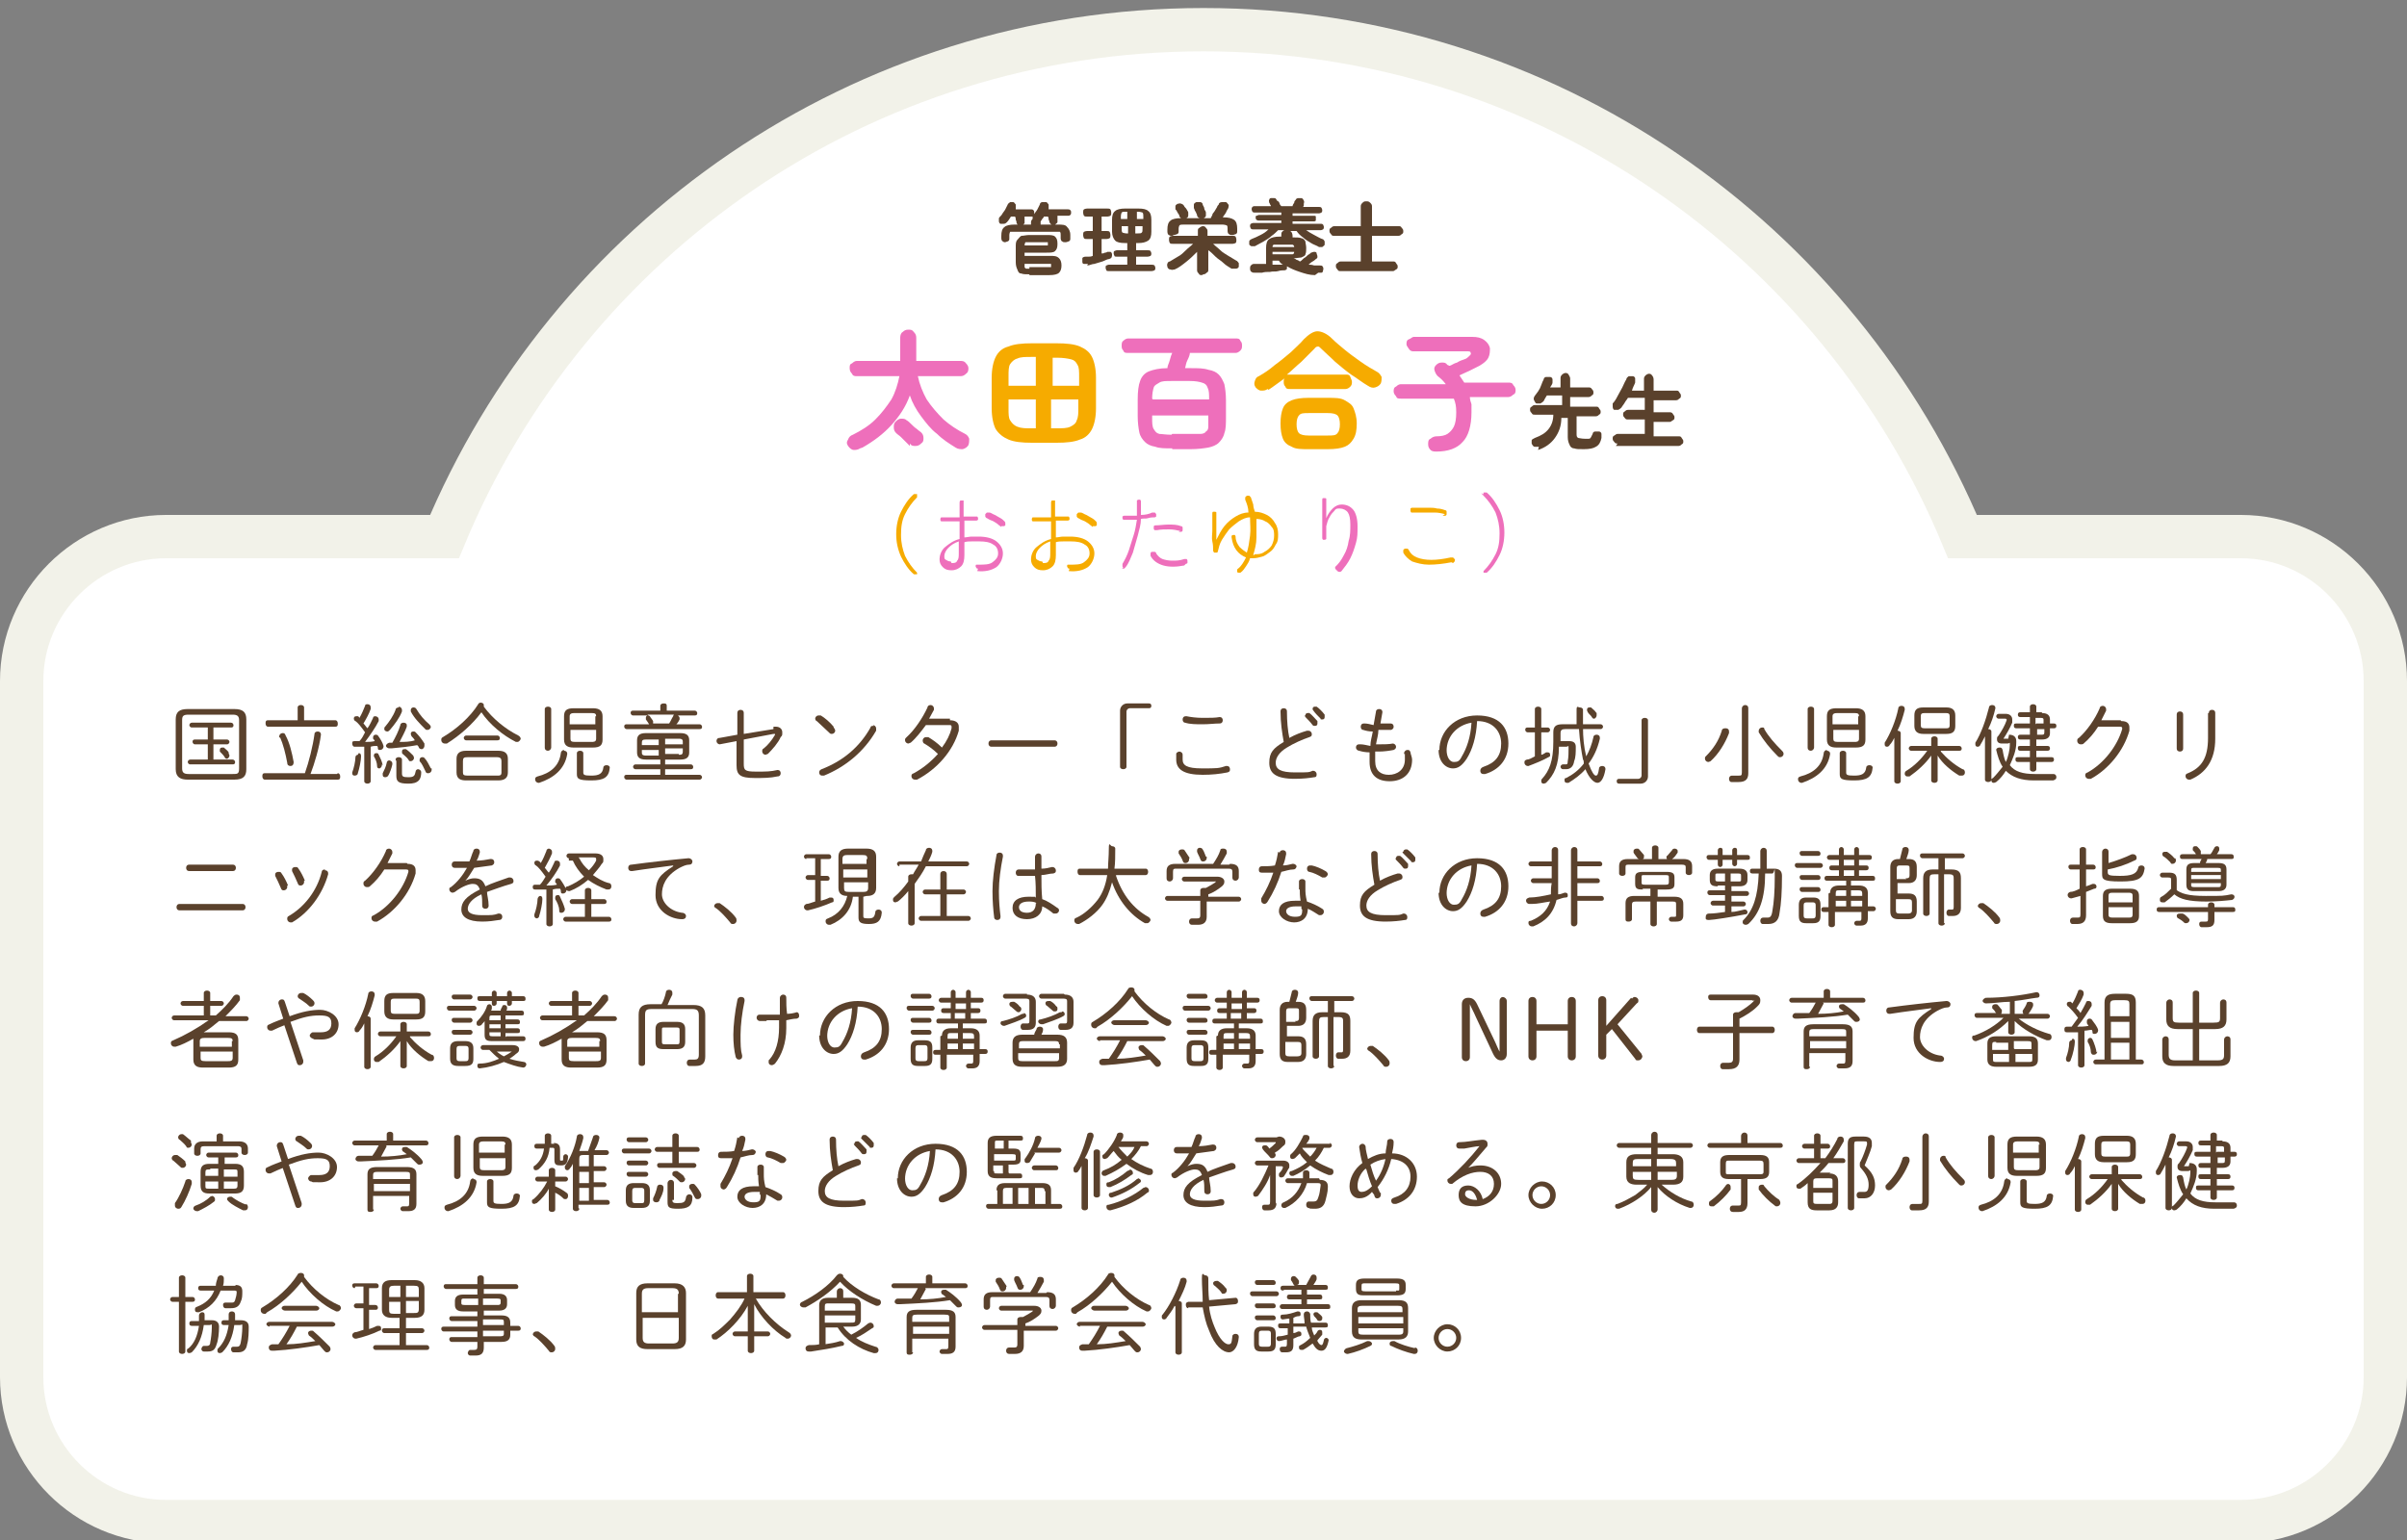 <?xml version="1.0" encoding="UTF-8"?>
<svg id="_レイヤー_1" data-name="レイヤー_1" xmlns="http://www.w3.org/2000/svg" width="300" height="192" version="1.1" viewBox="0 0 300 192">
  <rect x="0" y="0" width="300" height="192" fill="#808080" stroke="none"/>
  <!-- Generator: Adobe Illustrator 29.0.1, SVG Export Plug-In . SVG Version: 2.1.0 Build 192)  -->
  <defs>
    <style>
      .st0 {
        fill: #f6ab00;
      }

      .st1 {
        fill: #ee6fbb;
      }

      .st2 {
        fill: none;
        stroke: #f2f2e9;
        stroke-miterlimit: 10;
        stroke-width: 5.4px;
      }

      .st3 {
        fill: #fff;
      }

      .st4 {
        fill: #5a412c;
      }
    </style>
  </defs>
  <g>
    <g>
      <path class="st3" d="M279.3,66.9h-34.7C229.2,29.8,192.7,3.7,150,3.7s-79.2,26.1-94.6,63.2H20.7c-9.9,0-18,8.1-18,18v86.8c0,9.9,8.1,18,18,18h258.6c9.9,0,18-8.1,18-18v-86.8c0-9.9-8.1-18-18-18Z"/>
      <path class="st2" d="M279.3,66.9h-34.7C229.2,29.8,192.7,3.7,150,3.7s-79.2,26.1-94.6,63.2H20.7c-9.9,0-18,8.1-18,18v86.8c0,9.9,8.1,18,18,18h258.6c9.9,0,18-8.1,18-18v-86.8c0-9.9-8.1-18-18-18Z"/>
    </g>
    <g>
      <path class="st4" d="M23.4,97.2c-.9,0-1.5-.3-1.5-1.3v-6.2c0-.9.4-1.3,1.5-1.3h5.8c1.1,0,1.5.4,1.5,1.3v6.2c0,.9-.4,1.3-1.5,1.3h-5.8ZM29,96.5c.6,0,.8,0,.8-.7v-6c0-.5-.2-.7-.8-.7h-5.5c-.7,0-.8.2-.8.7v6c0,.5.2.7.8.7h5.5ZM23.9,90.7c-.2,0-.3-.2-.3-.3s.1-.3.3-.3h4.9c.2,0,.3.2.3.3s0,.3-.3.3h-2.2v1.5h1.7c.2,0,.3.2.3.3s-.1.3-.3.3h-1.7v1.9h2.4c.2,0,.3.2.3.3s0,.3-.3.3h-5.3c-.2,0-.3-.2-.3-.3s.1-.3.3-.3h2.2v-1.9h-1.6c-.2,0-.3-.2-.3-.3s0-.3.3-.3h1.6v-1.5h-2ZM28.5,93.9c0,.1.1.2.1.3,0,.2-.2.4-.3.4s-.2,0-.3-.2c-.1-.2-.4-.5-.6-.7,0,0,0-.1,0-.2,0-.2.1-.3.3-.3s.2,0,.2,0c.2.2.5.4.6.6Z"/>
      <path class="st4" d="M42.1,96.4c.2,0,.3.2.3.4s0,.4-.3.4h-9.1c-.2,0-.3-.2-.3-.4s0-.4.3-.4h5c.5-1.4,1-3.4,1.2-4.9,0-.2.2-.3.4-.3s.4.1.4.4h0c-.2,1.6-.8,3.6-1.3,4.9h3.3ZM37.1,88.2c0-.2.2-.3.4-.3s.4.1.4.3v1.6h3.9c.2,0,.3.2.3.4s0,.4-.3.4h-8.4c-.2,0-.3-.2-.3-.4s0-.4.3-.4h3.7v-1.6ZM34.8,92c0,0,0-.1,0-.2,0-.2.2-.4.4-.4s.3,0,.4.3c.5.9.8,2.2,1,3.3h0c0,.4-.2.5-.4.5s-.4-.1-.4-.4c-.2-1.1-.5-2.3-.9-3.2Z"/>
      <path class="st4" d="M45.5,93.1c-.4,0-1.1,0-1.3,0s-.3-.2-.3-.4,0-.3.3-.3.4,0,.6,0c.3-.3.5-.7.7-1.1-.5-.7-.9-1.2-1.2-1.4-.1,0-.2-.2-.2-.3,0-.2.1-.3.3-.3s.2,0,.2,0c0,0,.1,0,.2.2.3-.5.5-1,.7-1.5,0-.2.2-.2.3-.2.2,0,.4.1.4.4s0,.1,0,.2c-.2.6-.6,1.3-.9,1.8.2.2.3.4.5.6.3-.4.5-.9.7-1.3,0-.2.2-.2.3-.2s.4.1.4.4,0,.1,0,.2c-.4.8-1.1,1.8-1.7,2.6.4,0,.8,0,1.2-.1,0-.1-.1-.2-.2-.3,0,0,0-.1,0-.2,0-.2.2-.3.3-.3s.2,0,.3.1c.3.4.6.9.7,1.3,0,0,0,.1,0,.1,0,.2-.2.4-.4.4s-.3,0-.3-.2c0-.1,0-.2-.1-.3-.3,0-.5,0-.8.1v4.3c0,.2-.2.3-.4.3s-.4-.1-.4-.3v-4.3ZM44.7,93.9c.2,0,.3.1.3.4,0,.5-.2,1.5-.4,2.1,0,.2-.2.3-.4.3s-.3-.1-.3-.3,0,0,0-.1c.2-.5.4-1.4.4-1.9,0-.2.2-.3.3-.3ZM47.6,95.3s0,0,0,.1c0,.2-.2.4-.3.4s-.3,0-.3-.3c0-.4-.2-.9-.4-1.2,0,0,0-.1,0-.1,0-.2.1-.3.3-.3s.2,0,.3.2c.2.4.4.8.5,1.3ZM48.4,96.6c0,.2-.2.3-.4.3s-.3-.1-.3-.3,0-.1,0-.2c.2-.4.4-.8.5-1.3,0-.2.2-.3.3-.3s.4.1.4.4,0,0,0,.1c-.1.5-.3,1-.5,1.4ZM49.7,88.1c.2,0,.4.2.4.4s0,.1,0,.2c-.3.8-.9,1.6-1.5,2.3-.1.1-.2.2-.3.2-.2,0-.4-.1-.4-.3s0-.2.1-.3c.5-.6,1-1.3,1.3-2.1,0-.2.2-.3.4-.3ZM51.3,91.8c0,0-.1-.2-.1-.3,0-.2.1-.3.3-.3s.2,0,.3.1c.4.4.8.9,1.1,1.4,0,0,0,.2,0,.3,0,.2-.2.4-.3.4s-.3,0-.4-.2c0-.1-.1-.2-.2-.3-1.1.2-2.1.3-3.2.4,0,0-.2,0-.3,0-.2,0-.4-.2-.4-.3s.1-.3.4-.4c.1,0,.3,0,.4,0,.4-.7.8-1.5,1-2.2,0-.2.2-.3.4-.3s.4.1.4.3,0,.1,0,.2c-.2.6-.6,1.3-.9,1.9.6,0,1.3,0,1.9-.2-.1-.2-.3-.4-.4-.5ZM49.3,94.7c0-.2.2-.3.4-.3s.4.1.4.3v1.7c0,.4.1.5.8.5s.8-.2.9-.7c0-.2.2-.3.3-.3s.4.1.4.4c0,.4-.1.8-.3,1-.3.3-.7.4-1.3.4-1.3,0-1.5-.3-1.5-1v-1.8ZM51.5,94.2c0,0,.1.2.1.3,0,.2-.2.4-.4.4s-.2,0-.3-.2c-.2-.3-.5-.5-.7-.7-.1,0-.1-.2-.1-.3,0-.2.1-.3.3-.3s.2,0,.2,0c.3.2.6.5.8.7ZM53.7,90.6c0,.2-.2.4-.4.4s-.2,0-.3-.1c-.7-.7-1.4-1.4-1.8-2.2,0,0,0-.1,0-.2,0-.2.2-.3.3-.3s.3,0,.4.2c.4.7,1,1.4,1.6,1.9.1.1.2.2.2.4ZM53.8,95.8c0,0,0,.2,0,.2,0,.2-.2.4-.4.4s-.3,0-.4-.3c-.2-.4-.4-.9-.7-1.2,0,0,0-.1,0-.2,0-.2.2-.3.3-.3s.2,0,.3.1c.3.3.6.9.8,1.3Z"/>
      <path class="st4" d="M55.7,92.7c0,0-.2,0-.3,0-.2,0-.4-.2-.4-.4s0-.3.2-.4c1.7-1,3.4-2.5,4.4-4.1,0-.1.2-.2.3-.2.2,0,.4.1.4.3s0,.1,0,.2c1.1,1.5,2.7,2.8,4.3,3.6.2.1.3.3.3.4s-.2.4-.4.4-.1,0-.2,0c-1.6-.8-3.3-2.2-4.3-3.7-1.1,1.5-2.7,2.9-4.3,3.9ZM58.1,97.3c-.7,0-1.2-.2-1.2-1v-1.7c0-.6.3-1,1.2-1h4c.8,0,1.2.3,1.2,1v1.7c0,.6-.3,1-1.2,1h-4ZM61.9,96.7c.4,0,.6,0,.6-.4v-1.4c0-.3-.1-.5-.6-.5h-3.6c-.5,0-.6.1-.6.5v1.4c0,.3.1.4.6.4h3.6ZM58.1,92.3c-.2,0-.3-.2-.3-.3s.1-.3.3-.3h3.9c.2,0,.3.2.3.3s0,.3-.3.3h-3.9Z"/>
      <path class="st4" d="M70.3,93.6c.2,0,.4.1.4.4h0c-.3,1.9-1.7,3-3.5,3.6,0,0,0,0-.1,0-.2,0-.4-.2-.4-.4s0-.3.3-.4c1.6-.4,2.7-1.3,2.9-2.9,0-.2.2-.4.4-.4ZM67.9,88.4c0-.2.2-.3.4-.3s.4.1.4.3v4.8c0,.2-.2.4-.4.4s-.4-.1-.4-.4v-4.8ZM71.5,93.2c-.7,0-1.2-.2-1.2-1v-2.9c0-.7.3-1,1.2-1h2.4c.8,0,1.2.3,1.2,1v2.9c0,.7-.3,1-1.2,1h-2.4ZM74.3,89.3c0-.3-.1-.4-.6-.4h-2.1c-.4,0-.6.1-.6.4v1h3.2v-1ZM73.7,92.5c.3,0,.6,0,.6-.4v-1.1h-3.2v1.1c0,.3.1.4.6.4h2.1ZM71.9,93.9c0-.2.2-.3.4-.3s.4.1.4.3v2.4c0,.3.1.4,1,.4s1.4-.2,1.5-1c0-.2.2-.3.4-.3s.4.1.4.3h0c-.1,1.2-.7,1.6-2.3,1.6s-1.8-.2-1.8-.8v-2.6Z"/>
      <path class="st4" d="M82.9,94.7v.6h3.2c.2,0,.3.2.3.3s0,.3-.3.3h-3.2v.7h4.3c.2,0,.3.2.3.3s-.1.3-.3.3h-9.1c-.2,0-.3-.2-.3-.3s0-.3.3-.3h4.2v-.7h-3.1c-.2,0-.3-.2-.3-.3s.1-.3.3-.3h3.1v-.6h-1.8c-.8,0-1.1-.3-1.1-.9v-1.5c0-.6.3-.9,1.1-.9h4.3c.8,0,1.1.3,1.1.9v1.5c0,.6-.3.9-1.1.9h-1.8ZM84.5,89.2c0,0,.2.2.2.3s0,.1,0,.2c-.1.2-.2.4-.4.6h2.9c.2,0,.3.2.3.3s0,.3-.3.3h-9.1c-.2,0-.3-.2-.3-.3s0-.3.3-.3h2.8s0,0,0,0c-.1-.2-.2-.3-.4-.6,0,0,0-.1,0-.2,0-.1,0-.2.2-.3h-1.8c-.2,0-.3-.2-.3-.3s0-.3.3-.3h3.4v-.6c0-.2.2-.3.4-.3s.4,0,.4.3v.6h3.5c.2,0,.3.2.3.3s0,.3-.3.3h-1.9ZM80.5,92.2c-.4,0-.5.1-.5.4v.3h2.1v-.7h-1.6ZM80,93.8c0,.2,0,.4.5.4h1.6v-.7h-2.1v.4ZM80.8,89.2c0,0,.1,0,.2.1.1.2.3.4.4.6,0,0,0,.1,0,.2s0,.1,0,.1h2c.2-.3.3-.6.5-.9,0,0,0-.1.1-.2h-3.3ZM85.1,92.5c0-.2,0-.4-.5-.4h-1.7v.7h2.2v-.3ZM84.6,94.1c.3,0,.5,0,.5-.4v-.4h-2.2v.7h1.7Z"/>
      <path class="st4" d="M96.4,90.6c.1,0,.2,0,.3,0,.5,0,.8.3.8.7s0,.4-.2.6c-.3.7-1,1.5-1.6,2.1-.1,0-.2.1-.3.1-.2,0-.4-.2-.4-.4s0-.3.2-.4c.5-.4,1-1,1.4-1.7,0,0,0,0,0-.1,0,0,0,0-.1,0s0,0-.1,0l-3.7.7v3c0,.8.1,1,1.5,1s1.8,0,2.7-.2c0,0,0,0,0,0,.3,0,.4.2.4.4s-.1.4-.4.4c-.9.2-1.8.2-2.8.2-1.9,0-2.3-.4-2.3-1.6v-3l-2.1.4s0,0,0,0c-.2,0-.4-.2-.4-.4s.1-.4.4-.4l2.2-.4v-2.7c0-.3.2-.4.4-.4s.4.1.4.4v2.6l3.7-.6Z"/>
      <path class="st4" d="M103.9,90.7c.1.1.2.3.2.4,0,.2-.2.4-.4.4s-.2,0-.4-.2c-.5-.5-1.1-1-1.5-1.4-.1,0-.2-.2-.2-.3,0-.2.2-.4.4-.4s.2,0,.3,0c.5.3,1.1.8,1.6,1.4ZM108.8,90.4c.2,0,.4.2.4.4s0,.2,0,.3c-1.5,2.6-3.8,4.5-6.5,5.6,0,0-.1,0-.2,0-.3,0-.4-.2-.4-.4s.1-.3.3-.4c2.6-1,4.7-2.7,6.1-5.2,0-.2.2-.2.4-.2Z"/>
      <path class="st4" d="M118.4,89.8c.7,0,1.1.3,1.1.8s0,.3,0,.5c-.7,2.5-2.7,4.8-5.2,6.1,0,0-.2,0-.3,0-.2,0-.4-.2-.4-.4s0-.3.3-.4c1.1-.6,2.1-1.4,3-2.4-.6-.6-1.2-1-1.7-1.3-.1,0-.2-.2-.2-.4,0-.2.2-.4.4-.4s.2,0,.3,0c.5.3,1.1.7,1.7,1.3.6-.8,1-1.6,1.2-2.4,0,0,0-.1,0-.2,0-.2-.1-.2-.3-.2h-2.9c-.6.8-1.2,1.6-1.9,2.2-.1,0-.2.1-.3.1-.2,0-.4-.2-.4-.4s0-.2.2-.4c1-.9,2-2.4,2.6-3.7,0-.2.2-.3.4-.3.2,0,.4.2.4.4s0,.1,0,.2c-.2.4-.4.7-.6,1.1h2.6Z"/>
      <path class="st4" d="M131.4,92.3c.3,0,.4.2.4.4s-.1.4-.4.4h-7.8c-.3,0-.4-.2-.4-.4s.1-.4.4-.4h7.8Z"/>
      <path class="st4" d="M143.2,87.7c.2,0,.3.1.3.3s-.1.3-.3.3h-2.4c-.2,0-.4.2-.4.4v6.9c0,.2-.2.3-.4.3s-.4-.1-.4-.3v-7c0-.5.4-.9.9-.9h2.6Z"/>
      <path class="st4" d="M146.6,94.6c0-.2,0-.5,0-.6,0-.2.3-.3.4-.3s.4.1.4.4,0,0,0,.1c0,.1,0,.3,0,.5,0,.7.5,1.1,2.4,1.1s2.1,0,3-.3c0,0,0,0,.1,0,.3,0,.4.2.4.4s0,.3-.3.4c-1,.2-2,.3-3.1.3-2.4,0-3.3-.7-3.3-1.9ZM150,89.5c.8,0,1.5,0,2-.1,0,0,0,0,0,0,.3,0,.4.2.4.4s-.1.4-.4.4c-.6,0-1.3.1-2.1.1s-1.6,0-2.2-.2c-.2,0-.3-.2-.3-.4s.1-.4.4-.4,0,0,.1,0c.5.1,1.2.2,2,.2Z"/>
      <path class="st4" d="M159.6,88.7c0-.3.2-.4.4-.4s.4.1.4.4c0,1.2.1,2.4.3,3.3.7-.4,1.5-.7,2.2-.9,0,0,.1,0,.2,0,.2,0,.4.2.4.4s0,.3-.3.4c-.9.3-2,.8-2.8,1.3-1,.6-1.4,1.3-1.4,1.9,0,.8.6,1.2,2.4,1.2s1.7,0,2.2-.2c0,0,0,0,.1,0,.2,0,.4.2.4.4s0,.4-.3.4c-.6.1-1.4.2-2.4.2-2.4,0-3.2-.7-3.2-2s.5-1.8,1.8-2.6c-.2-1.1-.4-2.4-.4-3.8ZM162.7,89.2c0-.2.1-.3.3-.3s.1,0,.2,0c.3.2.7.7,1,1,0,0,0,.2,0,.3,0,.2-.1.3-.3.3s-.2,0-.3-.1c-.3-.4-.6-.7-.9-1,0,0-.1-.2-.1-.2ZM163.6,88.4c0-.2.1-.3.3-.3s.1,0,.2,0c.3.2.7.6,1,1,0,0,0,.2,0,.3,0,.2-.1.3-.3.3s-.2,0-.2-.1c-.3-.3-.7-.7-.9-1,0,0-.1-.1-.1-.2Z"/>
      <path class="st4" d="M171.9,90.2h.4c.4,0,.7,0,1,0h0c.3,0,.4.2.4.4s-.1.3-.3.4c-.3,0-.6,0-1,0s-.4,0-.6,0c0,.6-.2,1.2-.3,1.8.1,0,.3,0,.4,0,.6,0,1.2,0,1.7-.1,0,0,0,0,0,0,.2,0,.4.2.4.4s-.1.3-.3.4c-.5.1-1.2.2-1.8.2s-.3,0-.5,0c0,.5,0,.9,0,1.2,0,1.2.7,1.7,1.7,1.7s2-.6,2-1.9,0-.5-.1-.7c0,0,0,0,0-.1,0-.2.2-.4.4-.4s.3,0,.4.3c0,.2.2.6.2.9,0,1.8-1.2,2.7-2.8,2.7s-2.5-.8-2.5-2.4,0-.7,0-1.2c-.5,0-1-.1-1.3-.2-.2,0-.4-.2-.4-.4s.1-.4.4-.4.1,0,.2,0c.3,0,.7.1,1.2.2,0-.6.2-1.2.3-1.8-.5,0-.9-.1-1.2-.2-.2,0-.3-.2-.3-.4s.1-.4.4-.4,0,0,.1,0c.3,0,.7.1,1.1.2l.3-1.7c0-.2.2-.3.4-.3s.4.1.4.4h0c0,0-.3,1.7-.3,1.7Z"/>
      <path class="st4" d="M179.4,93.5c0-2.3,1.9-4.3,4.7-4.3s3.9,1.5,3.9,3.5-1.2,3.3-2.9,3.8c0,0-.1,0-.2,0-.3,0-.4-.2-.4-.4s.1-.4.4-.5c1.5-.5,2.2-1.4,2.2-2.9s-1-2.8-3-2.8c-.1,2-.6,3.6-1.3,4.7-.6.9-1.1,1.2-1.7,1.2-.9,0-1.8-.8-1.8-2.3ZM180.3,93.5c0,.9.4,1.5.9,1.5s.7-.1,1-.7c.6-1,1.1-2.4,1.2-4.2-1.8.3-3.1,1.7-3.1,3.5Z"/>
      <path class="st4" d="M192.1,94.1c.2,0,.4-.2.6-.3,0,0,.1,0,.2,0,.2,0,.3.1.3.3s0,.2-.2.3c-.7.4-1.7.8-2.5,1.1,0,0,0,0-.1,0-.2,0-.4-.2-.4-.4s0-.3.3-.4c.3,0,.6-.2,1-.4v-3h-.9c-.2,0-.3-.2-.3-.3s0-.3.3-.3h.9v-2.3c0-.2.2-.3.4-.3s.4.1.4.3v2.3h.8c.2,0,.3.2.3.3s-.1.3-.3.3h-.8v2.7ZM197.3,90.7c0,1.2.1,2.4.4,3.6.4-.7.7-1.5.9-2.4,0-.2.2-.3.4-.3s.4.1.4.4,0,0,0,.1c-.3,1.3-.8,2.3-1.4,3.1.4,1.1.7,1.5.9,1.5s.3-.2.4-.9c0-.2.2-.3.4-.3s.4.1.4.4,0,0,0,0c-.2,1.2-.6,1.7-1,1.7s-1-.5-1.5-1.7c-.6.7-1.3,1.2-2.1,1.7,0,0-.1,0-.2,0-.2,0-.3-.1-.3-.3s0-.3.2-.3c.8-.4,1.6-1,2.2-1.8,0-.2,0-.4-.1-.5-.2-1-.4-2.3-.5-3.8h-1.7c-.4,0-.6.1-.6.5v1h1.1c.6,0,.8.3.8.7,0,.7,0,1.3-.2,1.8-.1.7-.5,1-1,1s-.3,0-.4,0c-.2,0-.3-.2-.3-.3s.1-.3.3-.3h0c.1,0,.2,0,.3,0,.2,0,.3,0,.3-.4.1-.5.1-1.1.1-1.6s0-.2-.3-.2h-.9c0,2.3-.6,3.5-1.6,4.5,0,0-.2.1-.3.1-.2,0-.3-.1-.3-.3s0-.2.1-.3c.9-1,1.4-2.2,1.4-4.6v-1.2c0-.7.3-1,1.1-1h1.8c0-.6,0-1.2,0-1.8s.2-.3.4-.3.4.1.4.3c0,.6,0,1.2,0,1.8h2.2c.2,0,.3.2.3.3s-.1.3-.3.3h-2.2ZM199,88.9c0,0,0,.2,0,.3,0,.2-.2.4-.3.4s-.2,0-.3-.2c-.1-.2-.4-.4-.5-.6s-.1-.2-.1-.3c0-.2.1-.3.3-.3s.2,0,.2,0c.2.2.5.4.6.6Z"/>
      <path class="st4" d="M201.8,97.7c-.2,0-.3-.1-.3-.3s.1-.3.3-.3h2.4c.2,0,.4-.2.4-.4v-6.9c0-.2.2-.3.4-.3s.4.1.4.3v7c0,.5-.4.9-.9.9h-2.6Z"/>
      <path class="st4" d="M215.1,90.8c.2,0,.4.1.4.4s0,.1,0,.2c-.5,1.3-1.3,2.6-2.3,3.5,0,0-.2.1-.3.1-.2,0-.4-.2-.4-.4s0-.2.1-.3c.9-.9,1.6-1.9,2-3.2,0-.2.2-.3.4-.3ZM217.1,88.3c0-.2.2-.4.4-.4s.4.1.4.4v8.1c0,.7-.3,1.1-1.2,1.1s-.6,0-.9,0c-.2,0-.3-.2-.3-.4s.1-.4.4-.4,0,0,.1,0c.3,0,.5,0,.7,0,.3,0,.4,0,.4-.4v-8ZM222.3,94c0,.2-.2.4-.4.4s-.2,0-.4-.2c-.9-.9-1.7-1.9-2.3-2.9,0,0,0-.1,0-.2,0-.2.2-.4.4-.4s.3,0,.3.2c.5.9,1.3,1.8,2.2,2.7.1.1.2.2.2.4Z"/>
      <path class="st4" d="M227.7,93.6c.2,0,.4.1.4.4h0c-.3,1.9-1.7,3-3.5,3.6,0,0,0,0-.1,0-.2,0-.4-.2-.4-.4s0-.3.3-.4c1.6-.4,2.7-1.3,2.9-2.9,0-.2.2-.4.4-.4ZM225.3,88.4c0-.2.2-.3.4-.3s.4.1.4.3v4.8c0,.2-.2.4-.4.4s-.4-.1-.4-.4v-4.8ZM228.9,93.2c-.7,0-1.2-.2-1.2-1v-2.9c0-.7.3-1,1.2-1h2.4c.8,0,1.2.3,1.2,1v2.9c0,.7-.3,1-1.2,1h-2.4ZM231.7,89.3c0-.3-.1-.4-.6-.4h-2.1c-.4,0-.6.1-.6.4v1h3.2v-1ZM231.1,92.5c.3,0,.6,0,.6-.4v-1.1h-3.2v1.1c0,.3.1.4.6.4h2.1ZM229.3,93.9c0-.2.2-.3.4-.3s.4.1.4.3v2.4c0,.3.1.4,1,.4s1.4-.2,1.5-1c0-.2.2-.3.4-.3s.4.1.4.3h0c-.1,1.2-.7,1.6-2.3,1.6s-1.8-.2-1.8-.8v-2.6Z"/>
      <path class="st4" d="M236.2,91.8c-.2.4-.4.8-.7,1.1,0,.1-.2.2-.3.2-.2,0-.3-.1-.3-.3s0-.1,0-.2c.7-1.1,1.4-2.8,1.7-4.3,0-.2.2-.3.4-.3s.4.1.4.4,0,0,0,.1c-.2.8-.5,1.8-.9,2.6.2,0,.4.1.4.3v6c0,.2-.2.3-.4.3s-.4-.1-.4-.3v-5.6ZM241.9,93.7c.7.8,1.6,1.6,2.7,2.2.2,0,.3.2.3.4s-.1.4-.4.4-.2,0-.3,0c-1-.6-2.1-1.5-2.7-2.5v1.5s0,1.6,0,1.6c0,.2-.2.3-.4.3s-.4-.1-.4-.3v-3.1c-.7,1-1.7,1.9-2.7,2.6,0,0-.2,0-.3,0-.2,0-.3-.2-.3-.3s0-.3.2-.4c1-.6,1.9-1.5,2.6-2.5h-2c-.2,0-.3-.2-.3-.3s.1-.3.3-.3h2.5v-.9c0-.2.2-.3.4-.3s.4.1.4.3v.9h2.7c.2,0,.3.2.3.3s0,.3-.3.3h-2.3ZM239.7,91.5c-.7,0-1.1-.3-1.1-1v-1.3c0-.7.3-1,1.1-1h2.9c.7,0,1.1.3,1.1,1v1.3c0,.7-.3,1-1.1,1h-2.9ZM242.5,90.8c.3,0,.5,0,.5-.4v-1.1c0-.3-.1-.4-.5-.4h-2.6c-.4,0-.5.1-.5.4v1.1c0,.3.1.4.5.4h2.6Z"/>
      <path class="st4" d="M247.4,91.8c-.2.4-.4.8-.6,1.1,0,.1-.2.2-.3.2-.2,0-.3-.1-.3-.3s0-.1,0-.2c.7-1.1,1.3-2.8,1.7-4.4,0-.2.2-.3.4-.3s.4.1.4.4,0,0,0,0c-.2.9-.5,1.8-.9,2.6.2,0,.4.1.4.3v6c0,.2-.2.3-.4.3s-.4-.1-.4-.3v-5.5ZM250.4,91.6c.6,0,.9.3.9.8s0,.1,0,.2c0,1-.4,1.9-.8,2.8.6.8,1.6,1.1,3.1,1.1s1.3,0,2,0c0,0,.3,0,.3,0,.3,0,.4.2.4.4s-.1.3-.4.4c-.7,0-1.4,0-2.4,0-1.6,0-2.7-.4-3.5-1.2-.3.5-.7,1-1.2,1.4,0,0-.2.1-.3.1-.2,0-.3-.1-.3-.3s0-.2.2-.3c.4-.4.8-.9,1.2-1.4-.4-.6-.6-1.3-.8-2.1,0,0,0,0,0,0,0-.2.2-.3.4-.3s.3,0,.4.3c.1.6.2,1.1.4,1.5.3-.6.5-1.6.5-2.1s0-.2-.3-.2h-.7c-.4,0-.6-.2-.6-.5s0-.3.2-.5c.4-.6.8-1.3,1-1.9,0,0,0,0,0-.1,0,0,0-.1-.2-.1h-.8c-.2,0-.3-.2-.3-.3s.1-.3.3-.3h.9c.5,0,.8.3.8.7s0,.3,0,.4c-.3.7-.7,1.4-1.1,2h0s.6,0,.6,0ZM254.5,88.9c.7,0,1,.3,1,.8v.5h.5c.2,0,.3.1.3.3s-.1.3-.3.3h-.5v.6c0,.5-.3.8-1,.8h-.7v.8h1.4c.2,0,.3.1.3.3s-.1.3-.3.3h-1.4v.8h1.9c.2,0,.3.1.3.3s-.1.3-.3.3h-1.9v.9c0,.2-.2.3-.4.3s-.4-.1-.4-.3v-.9h-1.5c-.2,0-.3-.1-.3-.3s0-.3.3-.3h1.5v-.8h-1.2c-.2,0-.3-.1-.3-.3s0-.3.3-.3h1.2v-.8h-1.2c-.2,0-.3-.1-.3-.3s.1-.3.3-.3h1.2v-.8h-1.7c-.2,0-.3-.1-.3-.3s0-.3.3-.3h1.7v-.8h-1.2c-.2,0-.3-.1-.3-.3s.1-.3.3-.3h1.2v-.7c0-.2.2-.3.4-.3s.4.1.4.3v.7h.7ZM253.8,90.2h.9v-.4c0-.2,0-.3-.4-.3h-.6v.8ZM253.8,91.6h.6c.3,0,.4,0,.4-.3v-.4h-.9v.8Z"/>
      <path class="st4" d="M264.4,89.9c.7,0,1,.3,1,.8s0,.3,0,.4c-.7,2.5-2.6,4.8-4.8,6,0,0-.2,0-.3,0-.2,0-.4-.2-.4-.4s0-.3.3-.4c2-1.1,3.7-3.3,4.3-5.4,0,0,0,0,0-.1,0-.1,0-.2-.3-.2h-2.7c-.5.8-1.1,1.5-1.8,2.1-.1.1-.2.1-.4.1-.2,0-.4-.2-.4-.4s0-.3.2-.4c1-.9,2-2.3,2.6-3.7,0-.2.2-.3.4-.3s.4.2.4.4,0,.1,0,.2c-.2.4-.4.8-.6,1.2h2.4Z"/>
      <path class="st4" d="M272.1,93.3c0,.3-.2.4-.4.4s-.4-.1-.4-.4v-4.2c0-.3.2-.4.4-.4s.4.1.4.4v4.2ZM275.3,88.9c0-.3.2-.4.4-.4s.4.1.4.4v3.2c0,2.7-1.2,4.3-3.1,5.1,0,0-.1,0-.2,0-.2,0-.4-.2-.4-.4s0-.3.3-.4c1.7-.7,2.5-1.9,2.5-4.4v-3.1Z"/>
      <path class="st4" d="M30.2,112.7c.3,0,.4.2.4.4s-.1.4-.4.4h-7.8c-.3,0-.4-.2-.4-.4s.1-.4.4-.4h7.8ZM29,107.8c.3,0,.4.2.4.4s-.1.4-.4.4h-5.4c-.3,0-.4-.2-.4-.4s.1-.4.4-.4h5.4Z"/>
      <path class="st4" d="M35.8,110.4c0,0,0,.1,0,.2,0,.2-.2.4-.4.4s-.3,0-.4-.3c-.2-.5-.5-1.1-.7-1.5,0,0,0-.1,0-.2,0-.2.2-.3.4-.3s.3,0,.4.2c.3.4.6,1,.8,1.5ZM40.5,108.5c.2,0,.4.1.4.4s0,0,0,.1c-.7,2.5-2.4,4.8-4.5,6,0,0-.2,0-.2,0-.2,0-.4-.2-.4-.4s0-.3.2-.4c1.9-1.1,3.5-3.1,4.1-5.5,0-.2.2-.3.4-.3ZM37.9,109.8c0,0,0,.1,0,.2,0,.2-.2.4-.4.4s-.3,0-.4-.3c-.2-.5-.5-1.1-.7-1.5,0,0,0-.1,0-.2,0-.2.2-.3.4-.3s.3,0,.4.2c.3.4.6,1,.8,1.5Z"/>
      <path class="st4" d="M50.8,107.7c.7,0,1,.3,1,.8s0,.3,0,.4c-.7,2.5-2.6,4.8-4.8,6,0,0-.2,0-.3,0-.2,0-.4-.2-.4-.4s0-.3.3-.4c2-1.1,3.7-3.3,4.3-5.4,0,0,0,0,0-.1,0-.1,0-.2-.3-.2h-2.7c-.5.8-1.1,1.5-1.8,2.1-.1.1-.2.1-.4.1-.2,0-.4-.2-.4-.4s0-.3.2-.4c1-.9,2-2.3,2.6-3.7,0-.2.2-.3.4-.3s.4.2.4.4,0,.1,0,.2c-.2.4-.4.8-.6,1.2h2.4Z"/>
      <path class="st4" d="M58,109.8c.4-.2.8-.3,1.1-.3.7,0,1.1.2,1.4,1,.8-.4,1.8-.7,2.9-1.1,0,0,.1,0,.2,0,.2,0,.4.2.4.4s0,.3-.3.4c-1.1.3-2.1.7-3,1,0,.4.2,1,.2,1.7h0c0,.3-.2.4-.4.4s-.4-.1-.4-.4c0-.6,0-1-.1-1.4-1.3.6-1.7,1.3-1.7,1.8s.5.8,1.8.8,1.4,0,2-.2c0,0,0,0,.1,0,.3,0,.4.2.4.4s-.1.4-.4.4c-.6.1-1.3.2-2.1.2-1.8,0-2.6-.6-2.6-1.5s.5-1.6,2.3-2.5c-.2-.6-.5-.7-.9-.7s-1.3.3-2.2,1c0,0-.2.1-.3.1-.2,0-.4-.2-.4-.4s0-.2.2-.3c.8-.6,1.5-1.5,2-2.4-.5,0-1,0-1.5,0-.3,0-.4-.2-.4-.4s.1-.4.4-.4c.5,0,1.2,0,1.8,0,.2-.4.3-.9.5-1.3,0-.2.2-.3.4-.3s.4.1.4.4,0,0,0,.1c-.1.3-.2.7-.4,1,.6,0,1.2-.1,1.7-.2,0,0,0,0,.1,0,.3,0,.4.2.4.4s-.1.3-.3.4c-.7.1-1.5.2-2.2.3-.4.6-.7,1.2-1.1,1.6h0Z"/>
      <path class="st4" d="M68.1,110.9c-.5,0-1.1,0-1.4,0s-.3-.2-.3-.3,0-.3.3-.3c.2,0,.4,0,.6,0,.3-.3.5-.7.7-1-.5-.7-.9-1.2-1.2-1.4-.1,0-.2-.2-.2-.3,0-.2.1-.3.3-.3s.2,0,.3.1c0,0,.1,0,.2.2.3-.5.5-1,.7-1.5,0-.2.2-.3.3-.3s.4.1.4.4,0,.1,0,.2c-.2.5-.5,1.1-.9,1.8.2.2.3.4.5.6.3-.4.5-.9.7-1.3,0-.2.2-.2.3-.2.2,0,.4.1.4.4s0,.2,0,.2c-.4.8-1.1,1.8-1.7,2.5.4,0,.9,0,1.3-.1,0-.1-.1-.2-.2-.3,0,0,0-.1,0-.2,0-.2.2-.3.3-.3s.2,0,.3.1c.3.4.6.9.8,1.3,0,0,0,0,0,.1,0,.2-.2.4-.4.4s-.3,0-.3-.3c0,0,0-.2-.1-.3-.3,0-.6,0-.9.1v4.3c0,.2-.2.3-.4.3s-.4-.1-.4-.3v-4.3ZM67.3,111.7c.2,0,.3.1.3.4,0,.5-.2,1.5-.4,2.1,0,.2-.2.3-.3.3s-.3-.1-.3-.3,0-.1,0-.2c.2-.5.4-1.4.4-1.9,0-.2.2-.4.3-.4ZM70.4,113.3s0,0,0,.1c0,.2-.2.4-.4.4s-.3,0-.3-.3c0-.5-.3-1.1-.5-1.4,0,0,0-.1,0-.2,0-.2.1-.3.3-.3s.2,0,.3.2c.2.4.5,1.1.6,1.5ZM75.9,114.3c.2,0,.3.2.3.3s0,.3-.3.3h-5.4c-.2,0-.3-.2-.3-.3s.1-.3.3-.3h2.4v-1.6h-1.6c-.2,0-.3-.2-.3-.3s.1-.3.3-.3h1.6v-1.1c0-.2.2-.3.4-.3s.4.1.4.3v1.1h1.6c.2,0,.3.2.3.3s0,.3-.3.3h-1.6v1.6h2.2ZM70.9,107c-.2,0-.3-.2-.3-.3s.1-.3.3-.3h3.3c.7,0,1,.3,1,.7s0,.4-.2.6c-.3.5-.7.9-1.1,1.4.6.4,1.2.8,2,1,.2,0,.3.2.3.4s-.1.4-.4.4-.1,0-.2,0c-.8-.3-1.6-.7-2.3-1.2-.7.6-1.5,1.1-2.3,1.4,0,0-.1,0-.1,0-.2,0-.4-.2-.4-.3s0-.3.3-.3c.7-.3,1.4-.7,2-1.2-.6-.6-1.1-1.3-1.4-2h-.5ZM72.2,107c.3.6.7,1.1,1.2,1.5.4-.4.7-.8.9-1.2,0,0,0-.1,0-.2,0-.1,0-.2-.3-.2h-1.9Z"/>
      <path class="st4" d="M83.9,107.9c-1.4.2-3.2.4-5.1.7,0,0,0,0-.1,0-.3,0-.4-.2-.4-.4s.1-.4.4-.4c2.2-.3,4.9-.6,7.1-.8h0c.3,0,.5.2.5.4s-.1.4-.4.4c-.4,0-.8.2-1.2.4-1.8,1-2.2,2.3-2.2,3.3s1,2.1,2.5,2.3c.3,0,.5.2.5.4s-.1.4-.5.4c-1.4,0-3.3-1-3.3-3s.5-2.5,2.2-3.6h0Z"/>
      <path class="st4" d="M89,113c0-.2.2-.4.4-.4s.2,0,.3,0c.6.4,1.5,1.1,2,1.8.1.1.1.3.1.4,0,.2-.2.4-.4.4s-.3,0-.4-.2c-.5-.6-1.2-1.4-1.8-1.8-.1,0-.2-.2-.2-.3Z"/>
      <path class="st4" d="M100.5,107.1c-.2,0-.3-.2-.3-.3s.1-.3.3-.3h2.8c.2,0,.3.2.3.3s0,.3-.3.3h-1v2.1h.8c.2,0,.3.2.3.3s0,.3-.3.3h-.8v2.5c.4-.1.7-.2,1.1-.4,0,0,.1,0,.2,0,.2,0,.3.1.3.3s0,.3-.2.3c-.9.4-2.1.8-3,1,0,0,0,0-.1,0-.2,0-.4-.2-.4-.4s.1-.3.3-.4c.3,0,.7-.2,1.1-.3v-2.7h-.9c-.2,0-.3-.2-.3-.3s.1-.3.3-.3h.9v-2.1h-1.1ZM107.6,111.8v2.4c0,.2,0,.3.6.3s.8-.1.9-.8c0-.2.2-.3.4-.3s.4.1.4.4h0c-.1,1.1-.6,1.4-1.6,1.4s-1.3-.2-1.3-.8v-2.6h-.7c-.2,1.7-1.3,2.9-2.8,3.5,0,0-.1,0-.2,0-.2,0-.4-.2-.4-.4s0-.3.3-.4c1.3-.5,2.1-1.5,2.4-2.8-.7,0-1.1-.3-1.1-1v-3.9c0-.7.4-1,1.2-1h2.3c.8,0,1.2.3,1.2,1v3.9c0,.7-.4,1-1.1,1h-.1ZM108.1,107.1c0-.4-.1-.5-.6-.5h-1.9c-.4,0-.6.1-.6.5v.6h3v-.6ZM105.1,109.4h3v-1h-3v1ZM107.6,111.2c.4,0,.6-.1.6-.5v-.7h-3v.7c0,.4.1.5.6.5h1.9Z"/>
      <path class="st4" d="M112.1,108c-.2,0-.3-.2-.3-.3s.1-.3.3-.3h2.7c.2-.5.4-1,.6-1.4,0-.2.2-.3.4-.3s.4.1.4.4,0,0,0,.1c-.1.4-.3.8-.5,1.2h4.8c.2,0,.3.2.3.3s-.1.3-.3.3h-5.1c-.4.8-.9,1.5-1.4,2.2v4.9c0,.2-.2.3-.4.3s-.4-.1-.4-.3v-4c-.4.5-.9,1-1.3,1.3-.1,0-.2.1-.3.1-.2,0-.3-.1-.3-.3s0-.2.2-.4c.6-.5,1.2-1.2,1.7-1.9v-.6c0-.2.2-.3.4-.3s.2,0,.2,0c.2-.4.5-.8.7-1.2h-2.4ZM120.7,114.2c.2,0,.3.2.3.3s-.1.3-.3.3h-5.9c-.2,0-.3-.2-.3-.3s.1-.3.3-.3h2.4v-2.7h-1.9c-.2,0-.3-.2-.3-.3s.1-.3.3-.3h1.9v-1.9c0-.3.2-.4.4-.4s.4.1.4.4v1.9h2.1c.2,0,.3.2.3.3s-.1.3-.3.3h-2.1v2.7h2.7Z"/>
      <path class="st4" d="M124.6,106.3c.2,0,.4.1.4.4s0,0,0,.1c-.3,1.5-.5,3-.5,4.3s.1,2.3.2,3.1c0,0,0,0,0,.1,0,.3-.2.4-.4.4s-.4-.1-.4-.4c-.1-.8-.2-1.9-.2-3.2s.2-2.9.5-4.5c0-.2.2-.3.4-.3ZM129.8,108.3c.5,0,.9-.1,1.3-.2,0,0,0,0,.1,0,.2,0,.4.2.4.4s0,.3-.3.4c-.5,0-1,.2-1.5.2,0,1,0,2,.1,3,.6.2,1.2.6,1.9,1.1.1,0,.2.2.2.3,0,.2-.2.4-.4.4s-.2,0-.3,0c-.5-.4-.9-.7-1.4-.9,0,1-.8,1.6-1.9,1.6s-1.8-.5-1.8-1.4.7-1.4,2-1.4.6,0,.9.1c0-.9,0-1.8-.1-2.7-.5,0-1,0-1.5,0s-.4,0-.6,0c-.2,0-.3-.2-.3-.4s.1-.4.4-.4.3,0,.5,0c.5,0,1,0,1.5,0v-1.6c0-.2.2-.4.4-.4s.4.1.4.4v1.6ZM129.2,112.6h0c-.3-.2-.7-.2-1-.2-.8,0-1.2.3-1.2.7s.3.7,1,.7,1.1-.4,1.1-1.2Z"/>
      <path class="st4" d="M139.1,109.2c.8,2.4,2.2,4.1,4,5.1.2.1.3.3.3.4s-.2.4-.4.4-.2,0-.3,0c-1.8-1-3.3-2.8-4.1-5.1-.3,1.2-.7,2.1-1.2,2.8-.7,1-1.9,1.9-2.9,2.4,0,0-.1,0-.2,0-.2,0-.4-.2-.4-.4s0-.3.3-.4c.9-.4,1.9-1.3,2.6-2.2.6-.8,1-1.8,1.2-3.1h-3.4c-.2,0-.3-.2-.3-.4s0-.4.3-.4h3.5c0-.7.1-1.5.1-2.5s.2-.3.4-.3.4.1.4.3c0,.9,0,1.8-.1,2.5h3.9c.2,0,.3.2.3.4s-.1.4-.3.4h-3.7Z"/>
      <path class="st4" d="M150.4,111.8h4c.2,0,.3.2.3.3s-.1.3-.3.3h-4v1.9c0,.7-.4,1-1.1,1s-.5,0-.7,0c-.3,0-.4-.2-.4-.4s.1-.4.4-.4,0,0,0,0c.2,0,.4,0,.6,0s.4,0,.4-.4v-1.8h-4.1c-.2,0-.3-.2-.3-.3s.1-.3.3-.3h4.1v-.7c0-.2.2-.3.4-.3s.2,0,.3,0c.4-.2.9-.5,1.2-.7,0,0,0,0,0-.1s0,0-.1,0h-3.8c-.2,0-.3-.2-.3-.3s.1-.3.3-.3h4.1c.6,0,.9.3.9.6s-.1.4-.3.6c-.5.4-1.1.8-1.7,1v.3ZM153.3,107.7c.8,0,1.1.3,1.1.9v.8c0,.2-.2.4-.4.4s-.4-.1-.4-.4v-.7c0-.3-.1-.4-.5-.4h-6.4c-.4,0-.5,0-.5.4v.8c0,.2-.2.4-.4.4s-.4-.1-.4-.4v-.9c0-.6.3-.9,1.1-.9h4.7c.4-.6.7-1.1.9-1.7,0-.2.2-.2.4-.2s.4.1.4.4,0,.1,0,.2c-.2.4-.5.9-.8,1.4h1.1ZM148.2,107c0,0,0,.1,0,.2,0,.2-.2.4-.4.4s-.3,0-.4-.3c-.1-.3-.3-.6-.5-.9,0,0,0-.2,0-.2,0-.2.2-.3.4-.3s.3,0,.4.2c.2.3.4.6.6.9ZM150.4,106.8c0,0,0,.1,0,.2,0,.2-.2.4-.4.4s-.3,0-.4-.3c-.1-.3-.3-.6-.4-.9,0,0,0-.2,0-.2,0-.2.2-.3.3-.3s.3,0,.4.2c.2.3.3.7.4.9Z"/>
      <path class="st4" d="M159.5,106.3c0-.2.2-.3.4-.3s.4.1.4.4,0,0,0,.1c-.1.5-.2,1-.4,1.4.4,0,.8-.1,1.2-.2,0,0,0,0,.1,0,.2,0,.4.2.4.3s-.1.4-.4.4c-.5,0-1,.2-1.5.3-.4,1.3-1,2.6-1.7,3.7-.1.2-.3.3-.4.3s-.4-.1-.4-.4,0-.2,0-.3c.6-1,1.1-2,1.5-3.2-.4,0-1,0-1.4,0s-.4-.2-.4-.4.1-.4.4-.4c.5,0,1.1,0,1.6-.1.2-.6.3-1.1.4-1.7ZM161.9,110.9c0-.5,0-.7,0-1,0-.2.2-.3.4-.3s.4.1.4.3,0,0,0,0c0,.3,0,.5,0,.9s0,.8.2,1.6c.6.2,1.3.5,1.9.9.2.1.2.3.2.4,0,.2-.2.4-.4.4s-.2,0-.2,0c-.5-.3-.9-.6-1.4-.8h0c0,1.2-.8,1.7-1.7,1.7s-1.9-.6-1.9-1.4.6-1.3,2-1.3.4,0,.7,0c-.1-.6-.1-1.1-.1-1.4ZM162.2,113.3c0-.1,0-.2,0-.3-.3,0-.5,0-.7,0-.9,0-1.2.3-1.2.6s.3.7,1.1.7.9-.2.9-.9ZM165.2,108.6c.2.1.3.3.3.4s-.2.4-.4.4-.2,0-.3,0c-.5-.3-1.1-.6-1.6-.7-.2,0-.3-.2-.3-.4s.1-.4.4-.4.1,0,.2,0c.5.1,1.2.4,1.7.7Z"/>
      <path class="st4" d="M170.9,106.5c0-.3.2-.4.4-.4s.4.1.4.4c0,1.2.1,2.4.3,3.3.7-.4,1.5-.7,2.2-.9,0,0,.1,0,.2,0,.2,0,.4.2.4.4s0,.3-.3.4c-.9.3-2,.8-2.8,1.3-1,.6-1.4,1.3-1.4,1.9,0,.8.6,1.2,2.4,1.2s1.7,0,2.2-.2c0,0,0,0,.1,0,.2,0,.4.2.4.4s0,.4-.3.4c-.6.1-1.4.2-2.4.2-2.4,0-3.2-.7-3.2-2s.5-1.8,1.8-2.6c-.2-1.1-.4-2.4-.4-3.8ZM174,107c0-.2.1-.3.3-.3s.1,0,.2,0c.3.2.7.7,1,1,0,0,0,.2,0,.3,0,.2-.1.3-.3.3s-.2,0-.3-.1c-.3-.4-.6-.7-.9-1,0,0-.1-.2-.1-.2ZM174.9,106.2c0-.2.2-.3.3-.3s.2,0,.2,0c.3.2.7.6,1,1,0,0,0,.2,0,.3,0,.2-.1.3-.3.3s-.2,0-.2-.1c-.3-.3-.7-.7-1-1,0,0-.1-.1-.1-.2Z"/>
      <path class="st4" d="M179.4,111.3c0-2.3,1.9-4.3,4.7-4.3s3.9,1.5,3.9,3.5-1.2,3.3-2.9,3.8c0,0-.1,0-.2,0-.3,0-.4-.2-.4-.4s.1-.4.4-.5c1.5-.5,2.2-1.4,2.2-2.9s-1-2.8-3-2.8c-.1,2-.6,3.6-1.3,4.7-.6.9-1.1,1.2-1.7,1.2-.9,0-1.8-.8-1.8-2.3ZM180.3,111.3c0,.9.4,1.5.9,1.5s.7-.1,1-.7c.6-1,1.1-2.4,1.2-4.2-1.8.3-3.1,1.7-3.1,3.5Z"/>
      <path class="st4" d="M193.4,106c0-.2.2-.4.4-.4s.4.1.4.4v4.2c0,.5,0,.9,0,1.3.3,0,.5-.1.8-.2,0,0,0,0,.1,0,.2,0,.3.1.3.3s0,.3-.3.3c-.3,0-.7.2-1.1.3-.4,1.7-1.4,2.7-2.9,3.3,0,0-.1,0-.2,0-.2,0-.4-.2-.4-.4s0-.3.3-.3c1.2-.5,2-1.2,2.4-2.4-.8.1-1.5.3-2.3.3-.1,0-.3,0-.3,0-.2,0-.4-.2-.4-.4s.1-.3.4-.4c.8,0,1.8-.2,2.7-.4,0-.5,0-.9.1-1.4h-2.3c-.2,0-.3-.2-.3-.3s.1-.3.3-.3h2.3v-1.5h-2.6c-.2,0-.3-.2-.3-.3s.1-.3.3-.3h2.6v-1.4ZM196.6,115.1c0,.2-.2.4-.4.4s-.4-.1-.4-.4v-9.1c0-.2.2-.4.4-.4s.4.1.4.4v1.4h2.8c.2,0,.3.2.3.3s0,.3-.3.3h-2.8v1.5h2.5c.2,0,.3.2.3.3s0,.3-.3.3h-2.5v1.6h3c.2,0,.3.2.3.3s0,.3-.3.3h-3v2.6Z"/>
      <path class="st4" d="M207.9,107.2c-.1,0-.2-.2-.2-.3s0-.2.1-.2c.2-.2.4-.5.6-.7,0-.1.2-.2.3-.2.2,0,.4.1.4.3s0,.1,0,.2c-.2.3-.4.6-.7.8,0,0,0,0-.1,0h1.5c.8,0,1.1.3,1.1.9v.8c0,.2-.2.3-.4.3s-.4-.1-.4-.3v-.7c0-.2-.1-.3-.5-.3h-6.5c-.4,0-.5,0-.5.3v.8c0,.2-.2.3-.4.3s-.4-.1-.4-.3v-.9c0-.6.3-.9,1.1-.9h1.4c0,0-.1,0-.2-.1-.2-.3-.4-.5-.5-.7,0,0,0-.1,0-.2,0-.2.2-.3.4-.3s.2,0,.3.1c.2.2.4.5.6.7,0,0,0,.2,0,.2,0,.1,0,.3-.2.3h1.2v-1.4c0-.2.2-.3.4-.3s.4.1.4.3v1.4h1.3ZM204.8,110.9c-.6,0-1,0-1-.7v-.8c0-.5.2-.7,1-.7h2.9c.8,0,1,.2,1,.7v.8c0,.5-.2.7-1,.7h-1.1v.9h2.1c.8,0,1.1.3,1.1.9v1.4c0,.6-.3.8-.9.8s-.4,0-.6,0c-.2,0-.3-.2-.3-.3s.1-.3.3-.3h0c.1,0,.2,0,.4,0s.2,0,.2-.3v-1.2c0-.3,0-.4-.4-.4h-2v2.8c0,.2-.2.3-.4.3s-.4-.1-.4-.3v-2.8h-1.8c-.4,0-.5.1-.5.4v1.8c0,.2-.2.3-.4.3s-.4,0-.4-.3v-2c0-.6.3-.9,1.1-.9h2v-.9h-1ZM207.6,110.3c.2,0,.4,0,.4-.3v-.6c0-.2,0-.3-.4-.3h-2.6c-.4,0-.4,0-.4.3v.6c0,.2,0,.3.4.3h2.6Z"/>
      <path class="st4" d="M214.1,110.5c-.6,0-1-.1-1-.8v-.6c0-.5.3-.8,1-.8h2.7c.7,0,1,.3,1,.8v.6c0,.5-.3.8-1,.8h-1v.6h1.9c.2,0,.3.2.3.3s-.1.3-.3.3h-1.9v.7h1.5c.2,0,.3.2.3.3s-.1.3-.3.3h-1.5v.7c.5,0,1.1-.2,1.6-.3,0,0,0,0,.1,0,.2,0,.3.2.3.3s0,.3-.3.3c-1.5.3-4,.7-4.5.7s-.4-.2-.4-.4.1-.4.4-.4c.6,0,1.3-.1,2-.2v-.8h-1.5c-.2,0-.3-.2-.3-.3s.1-.3.3-.3h1.5v-.7h-1.9c-.2,0-.3-.2-.3-.3s0-.3.3-.3h1.9v-.6h-.9ZM214.7,107.8c0,.2-.2.3-.3.3s-.3-.1-.3-.3v-.6h-1.1c-.2,0-.3-.2-.3-.3s0-.3.3-.3h1.1v-.6c0-.2.2-.3.3-.3s.3,0,.3.3v.6h1.2v-.6c0-.2.2-.3.3-.3s.3,0,.3.3v.6h1.3c.2,0,.3.1.3.3s0,.3-.3.3h-1.3v.5c0,.2-.2.3-.3.3s-.3-.1-.3-.3v-.5h-1.2v.6ZM215,109.9v-1h-.8c-.4,0-.4,0-.4.3v.4c0,.2,0,.3.4.3h.8ZM215.7,109.9h.9c.4,0,.4,0,.4-.3v-.4c0-.2,0-.3-.4-.3h-.9v1ZM218.4,108.9c-.2,0-.3-.1-.3-.3s.1-.3.3-.3h1v-2.2c0-.2.2-.4.4-.4s.4.1.4.4v2.2h.9c.7,0,1,.3,1,.9,0,2-.1,3.5-.3,4.6-.1,1-.6,1.4-1.4,1.4s-.4,0-.7,0c-.2,0-.3-.2-.3-.4s.1-.4.4-.4,0,0,0,0c.2,0,.4,0,.5,0,.3,0,.5-.1.6-.8.2-1.1.3-2.5.3-4.3s0-.4-.3-.4h-.9c0,3.1-.7,5-2.1,6.3,0,0-.2.1-.3.1-.2,0-.4-.1-.4-.3s0-.2.1-.3c1.2-1.2,1.8-2.9,1.9-5.8h-1Z"/>
      <path class="st4" d="M224,108.2c-.2,0-.3-.2-.3-.3s0-.3.3-.3h2.9c.2,0,.3.2.3.3s-.1.3-.3.3h-2.9ZM225.1,115.1c-.6,0-.9-.2-.9-.9v-1.4c0-.6.3-.9.9-.9h.9c.7,0,.9.3.9.9v1.4c0,.6-.2.9-.9.9h-.9ZM224.6,106.7c-.2,0-.3-.2-.3-.3s0-.3.3-.3h2c.2,0,.3.2.3.3s0,.3-.3.3h-2ZM224.6,109.7c-.2,0-.3-.2-.3-.3s0-.3.3-.3h2c.2,0,.3.2.3.3s0,.3-.3.3h-2ZM224.6,111.2c-.2,0-.3-.2-.3-.3s0-.3.3-.3h2c.2,0,.3.2.3.3s0,.3-.3.3h-2ZM225.9,114.5c.2,0,.4,0,.4-.4v-1.2c0-.2,0-.4-.4-.4h-.7c-.3,0-.4.1-.4.4v1.2c0,.2,0,.4.4.4h.7ZM228.1,111.3c0-.6.4-.9,1.1-.9h.9v-.6h-2.4c-.2,0-.3-.1-.3-.3s.1-.3.3-.3h1.5v-.7h-.9c-.2,0-.3-.1-.3-.3s.1-.3.3-.3h.9v-.7h-1.2c-.2,0-.3-.2-.3-.3s.1-.3.3-.3h1.2v-.7c0-.2.2-.3.3-.3s.3.1.3.3v.7h1.3v-.7c0-.2.2-.3.3-.3s.3.1.3.3v.7h1.3c.2,0,.3.1.3.3s-.1.3-.3.3h-1.3v.7h.9c.2,0,.3.1.3.3s-.1.3-.3.3h-.9v.7h1.7c.2,0,.3.1.3.3s0,.3-.3.3h-2.7v.6h1c.7,0,1.1.3,1.1.9v1.7h.7c.2,0,.3.2.3.3s-.1.3-.3.3h-.7v.9c0,.6-.3.9-.9.9s-.3,0-.5,0c-.2,0-.3-.2-.3-.3s.1-.3.3-.3,0,0,0,0c.1,0,.2,0,.3,0,.2,0,.3,0,.3-.3v-.8h-3.3v1.6c0,.2-.2.3-.4.3s-.4-.1-.4-.3v-1.6h-.6c-.2,0-.3-.1-.3-.3s.1-.3.3-.3h.6v-1.7ZM230.1,111.7v-.7h-.8c-.4,0-.5,0-.5.4v.3h1.3ZM230.1,113v-.7h-1.3v.7h1.3ZM229.8,107.9h1.3v-.7h-1.3v.7ZM231.1,108.5h-1.3v.7h1.3v-.7ZM232.1,111.7v-.3c0-.3-.1-.4-.5-.4h-.9v.7h1.4ZM232.1,113v-.7h-1.4v.7h1.4Z"/>
      <path class="st4" d="M236.3,111.4h1.6c.7,0,1,.3,1,1v1.2c0,.6-.3,1-1,1h-1.3c-.7,0-1-.3-1-1v-5.5c0-.6.3-1,1-1h.2c.1-.4.2-.8.3-1.2,0-.2.2-.3.4-.3s.4.1.4.4-.2.8-.3,1.1h.3c.7,0,1,.3,1,1v1c0,.6-.3,1-1,1h-1.4v1.3ZM237.5,109.5c.3,0,.5,0,.5-.4v-.8c0-.3,0-.4-.4-.4h-.8c-.3,0-.4.1-.4.4v1.3h1.2ZM236.3,113.5c0,.3.1.4.5.4h1c.3,0,.5-.1.5-.4v-1c0-.3-.1-.4-.5-.4h-1.5v1.5ZM242.4,115.1c0,.2-.2.3-.4.3s-.4-.1-.4-.3v-6.1h-.5c-.5,0-.6.1-.6.6v4.3c0,.2-.2.3-.4.3s-.4-.1-.4-.3v-4.4c0-.7.3-1.1,1.2-1.1h.7v-1.4h-2c-.2,0-.3-.2-.3-.3s0-.3.3-.3h5c.2,0,.3.2.3.3s-.1.3-.3.3h-2.2v1.4h.8c1,0,1.2.4,1.2,1.1v3.7c0,.7-.4,1-1,1s-.3,0-.5,0c-.2,0-.3-.2-.3-.4s.1-.4.3-.4,0,0,0,0c.2,0,.3,0,.4,0s.2,0,.2-.3v-3.5c0-.4,0-.6-.6-.6h-.6v6.1Z"/>
      <path class="st4" d="M246.5,113c0-.2.2-.4.4-.4s.2,0,.3,0c.6.4,1.5,1.1,2,1.8.1.1.1.3.1.4,0,.2-.2.4-.4.4s-.3,0-.4-.2c-.5-.6-1.2-1.4-1.8-1.8-.1,0-.2-.2-.2-.3Z"/>
      <path class="st4" d="M260,114.1c0,.8-.4,1.1-1.1,1.1s-.4,0-.6,0c-.2,0-.3-.2-.3-.4s.1-.4.4-.4,0,0,.1,0c.1,0,.3,0,.4,0,.3,0,.4,0,.4-.4v-2.3c-.4.1-.7.2-1.1.3,0,0,0,0-.1,0-.2,0-.4-.2-.4-.4s.1-.3.3-.4c.4,0,.8-.2,1.2-.4v-2.4h-1.1c-.2,0-.3-.2-.3-.3s0-.3.3-.3h1.1v-1.9c0-.2.2-.3.4-.3s.4.1.4.3v1.9h.9c.2,0,.3.2.3.3s0,.3-.3.3h-.9v2.1c.3-.1.6-.2.8-.3,0,0,.1,0,.2,0,.2,0,.3.2.3.3s0,.3-.3.3c-.3.1-.7.3-1,.4v2.7ZM262.7,108.7c0,.4.1.5,1.5.5s2.1-.2,2.3-1c0-.2.2-.3.4-.3s.4.1.4.4,0,0,0,0c-.2,1.2-.7,1.6-3,1.6s-2.3-.3-2.3-1v-2.7c0-.2.2-.4.4-.4s.4.1.4.4v1.4c1-.3,2.1-.7,2.9-1.1,0,0,.2,0,.2,0,.2,0,.4.2.4.4s0,.3-.3.4c-1,.5-2.2.9-3.3,1.1v.5ZM263.2,115.1c-.7,0-1.1-.2-1.1-.9v-2.5c0-.6.3-.9,1.1-.9h2.3c.8,0,1.1.3,1.1.9v2.5c0,.6-.3.9-1.1.9h-2.3ZM265.8,111.7c0-.2,0-.4-.5-.4h-2c-.4,0-.5.1-.5.4v.8h3v-.8ZM265.3,114.4c.3,0,.5,0,.5-.4v-.9h-3v.9c0,.2,0,.4.5.4h2Z"/>
      <path class="st4" d="M275.2,112.8c0-.2.2-.3.4-.3s.4.1.4.3v.3h2.3c.2,0,.3.1.3.3s0,.3-.3.3h-2.3v1c0,.7-.3.9-1,.9s-.4,0-.6,0-.3-.2-.3-.4.1-.3.3-.3,0,0,.1,0c.1,0,.3,0,.4,0,.2,0,.3,0,.3-.3v-.9h-6.1c-.2,0-.3-.1-.3-.3s.1-.3.3-.3h6.1v-.3ZM271.2,110.9c.6.5,1.5.8,3.7.8s2.2,0,3.2-.2h0c.2,0,.4.1.4.3s-.1.3-.3.4c-.9.1-2,.2-3.2.2-2.2,0-3.3-.3-4-.9-.4.4-.8.7-1.2,1,0,0-.2,0-.3,0-.2,0-.3-.1-.3-.3s0-.3.2-.4c.4-.2.8-.6,1.2-1v-1.1c0-.2,0-.3-.4-.3h-.7c-.2,0-.3-.2-.3-.3s.1-.3.3-.3h.9c.7,0,.9.3.9.9v1.3ZM271.1,107c.1.1.1.2.1.3,0,.2-.2.4-.4.4s-.2,0-.3-.2c-.3-.3-.5-.5-.8-.7-.1,0-.2-.2-.2-.3,0-.2.1-.3.3-.3s.2,0,.3,0c.3.2.7.5.9.8ZM272.7,114.4c.1.1.2.2.2.3,0,.2-.2.4-.4.4s-.2,0-.3-.1c-.2-.2-.5-.4-.7-.5-.1,0-.2-.2-.2-.3,0-.2.1-.3.4-.3s.2,0,.3,0c.2,0,.5.3.7.5ZM273.5,111.1c-.6,0-1-.1-1-.8v-1.9c0-.6.3-.8,1-.8h.7c0-.2.1-.3.2-.5h-2.4c-.2,0-.3-.1-.3-.3s.1-.3.3-.3h1.7c-.1-.2-.3-.4-.4-.5,0,0,0-.1,0-.2,0-.2.1-.3.3-.3s.2,0,.3.1c.1.1.3.3.4.5,0,0,0,.1,0,.2s0,.1,0,.2h1.2c.2-.2.3-.5.5-.8,0-.1.2-.2.3-.2.2,0,.3.1.3.3s0,.1,0,.2c-.1.2-.2.4-.3.5h1.8c.2,0,.3.1.3.3s0,.3-.3.3h-3c0,.2-.1.3-.2.5h1.6c.7,0,1,.2,1,.8v1.9c0,.5-.3.8-1,.8h-3ZM276.8,108.5c0-.2,0-.3-.4-.3h-2.9c-.3,0-.4,0-.4.3v.2h3.7v-.2ZM273.1,109.6h3.7v-.5h-3.7v.5ZM276.4,110.6c.3,0,.4,0,.4-.3v-.2h-3.7v.2c0,.2,0,.3.4.3h2.9Z"/>
      <path class="st4" d="M28.5,128.7c.9,0,1.2.3,1.2,1v2.4c0,.7-.3,1-1.2,1h-3.2c-.7,0-1.2-.2-1.2-1v-2.4c0,0,0-.1,0-.2-.7.4-1.5.8-2.2,1,0,0-.1,0-.2,0-.2,0-.4-.2-.4-.4s0-.3.3-.4c1.4-.6,3-1.5,4.4-2.5h-4.3c-.2,0-.3-.2-.3-.3s.1-.3.3-.3h3.7v-1.2h-2.6c-.2,0-.3-.2-.3-.3s.1-.3.3-.3h2.6v-1c0-.2.2-.3.4-.3s.4.1.4.3v1h1.4c.2,0,.3.2.3.3s-.1.3-.3.3h-1.4v1.2h.7c.8-.7,1.6-1.5,2.2-2.4.1-.1.2-.2.4-.2.2,0,.4.1.4.4s0,.2,0,.3c-.5.7-1.1,1.3-1.8,2h2.6c.2,0,.3.2.3.3s-.1.3-.3.3h-3.4c-.6.5-1.2,1-1.9,1.4h3.1ZM29,129.8c0-.3-.1-.4-.6-.4h-2.9c-.4,0-.6.1-.6.4v.7h4v-.7ZM28.4,132.3c.3,0,.6,0,.6-.4v-.8h-4v.8c0,.3.1.4.6.4h2.9Z"/>
      <path class="st4" d="M35.5,127.8c-.5.2-1,.4-1.6.7,0,0-.1,0-.2,0-.2,0-.4-.2-.4-.4s0-.3.3-.4c.6-.3,1.2-.5,1.7-.7l-.6-1.9c0,0,0-.1,0-.1,0-.2.2-.4.4-.4s.3,0,.4.3l.6,1.8c1.6-.6,2.8-.8,3.8-.8s2.3.7,2.3,1.8-.8,1.9-2.1,1.9-.8,0-1.1-.1-.4-.3-.4-.4.2-.4.4-.4.1,0,.2,0c.2,0,.5,0,.8,0,.8,0,1.3-.3,1.3-1.1s-.4-1-1.5-1-2,.2-3.6.8l1.6,4.8c0,0,0,.1,0,.2,0,.2-.2.4-.4.4s-.3,0-.4-.3l-1.6-4.8ZM39.2,125.1c0,.2-.2.4-.4.4s-.2,0-.3-.1c-.4-.4-.8-.6-1.2-.9-.1,0-.2-.2-.2-.3,0-.2.2-.4.4-.4s.2,0,.3,0c.4.2.8.5,1.2.9.1.1.2.2.2.4Z"/>
      <path class="st4" d="M45.5,127.4c-.2.4-.4.8-.7,1.1,0,.1-.2.2-.3.2-.2,0-.3-.1-.3-.3s0-.1,0-.2c.7-1.1,1.4-2.8,1.7-4.3,0-.2.2-.3.4-.3s.4.1.4.4,0,0,0,.1c-.2.8-.5,1.8-.9,2.6.2,0,.4.1.4.3v6c0,.2-.2.3-.4.3s-.4-.1-.4-.3v-5.6ZM51.1,129.3c.7.8,1.6,1.6,2.7,2.2.2,0,.3.2.3.4s-.1.4-.4.4-.2,0-.3,0c-1-.6-2.1-1.5-2.7-2.5v1.5s0,1.6,0,1.6c0,.2-.2.3-.4.3s-.4-.1-.4-.3v-3.1c-.7,1-1.7,1.9-2.7,2.6,0,0-.2,0-.3,0-.2,0-.3-.2-.3-.3s0-.3.2-.4c1-.6,1.9-1.5,2.6-2.5h-2c-.2,0-.3-.2-.3-.3s.1-.3.3-.3h2.5v-.9c0-.2.2-.3.4-.3s.4.1.4.3v.9h2.7c.2,0,.3.2.3.3s0,.3-.3.3h-2.3ZM49,127.1c-.7,0-1.1-.3-1.1-1v-1.3c0-.7.3-1,1.1-1h2.9c.7,0,1.1.3,1.1,1v1.3c0,.7-.3,1-1.1,1h-2.9ZM51.8,126.4c.3,0,.5,0,.5-.4v-1.1c0-.3-.1-.4-.5-.4h-2.6c-.4,0-.5.1-.5.4v1.1c0,.3.1.4.5.4h2.6Z"/>
      <path class="st4" d="M56,126c-.2,0-.3-.2-.3-.3s0-.3.3-.3h3.1c.2,0,.3.2.3.3s-.1.3-.3.3h-3.1ZM57.1,132.9c-.6,0-1-.2-1-.9v-1.3c0-.6.3-.9,1-.9h.9c.7,0,1,.3,1,.9v1.3c0,.6-.2.9-1,.9h-.9ZM56.6,124.6c-.2,0-.3-.2-.3-.3s0-.3.3-.3h2c.2,0,.3.2.3.3s-.1.3-.3.3h-2ZM56.6,127.5c-.2,0-.3-.2-.3-.3s0-.3.3-.3h2c.2,0,.3.2.3.3s-.1.3-.3.3h-2ZM56.6,129c-.2,0-.3-.2-.3-.3s0-.3.3-.3h2c.2,0,.3.2.3.3s-.1.3-.3.3h-2ZM58,132.3c.2,0,.4,0,.4-.4v-1.1c0-.2,0-.4-.4-.4h-.7c-.3,0-.4.1-.4.4v1.1c0,.2,0,.4.4.4h.7ZM63.1,129.2h2.1c.2,0,.3.1.3.3s-.1.3-.3.3h-3.9c-.7,0-.9-.2-.9-.8v-1.7c-.1.2-.3.3-.4.5,0,0-.2.1-.3.1-.2,0-.3-.1-.3-.3s0-.2.1-.3c.5-.5,1-1.2,1.2-1.9,0-.1.2-.2.3-.2s.3.1.3.3,0,.1,0,.2c0,0,0,.2-.1.3h1.2c0-.2.1-.3.2-.5,0-.2.2-.2.3-.2s.3.1.3.3,0,0,0,.1c0,.1,0,.2-.1.3h1.9c.2,0,.3.1.3.3s0,.3-.3.3h-2v.5h1.5c.2,0,.3.1.3.3s0,.3-.3.3h-1.5v.5h1.5c.2,0,.3.1.3.3s0,.3-.3.3h-1.5v.5ZM60.2,130.9c-.2,0-.3-.2-.3-.3s.1-.3.3-.3h3.7c.5,0,.8.2.8.5s-.1.4-.4.6c-.2.2-.5.4-.8.6.6.2,1.2.3,1.8.4.2,0,.3.2.3.3s-.1.4-.4.4,0,0,0,0c-.8-.1-1.6-.4-2.4-.7-.9.4-2,.7-3,.8h0c-.2,0-.3-.1-.3-.3s0-.3.3-.3c.9,0,1.7-.3,2.4-.6-.4-.3-.8-.7-1.2-1.1h-.7ZM61.9,125.1c0,.2-.2.3-.3.3s-.3,0-.3-.3v-.3h-1.5c-.2,0-.3-.1-.3-.3s0-.3.3-.3h1.5v-.4c0-.2.2-.3.3-.3s.3.1.3.3v.4h1.3v-.4c0-.2.2-.3.3-.3s.3.1.3.3v.4h1.4c.2,0,.3.1.3.3s0,.3-.3.3h-1.4v.3c0,.2-.2.3-.3.3s-.3,0-.3-.3v-.3h-1.3v.3ZM62.4,126.6h-1c-.3,0-.4,0-.4.3v.3h1.4v-.5ZM62.4,127.7h-1.4v.5h1.4v-.5ZM61,128.7v.2c0,.2,0,.3.4.3h1v-.5h-1.4ZM61.7,130.9c.3.3.7.6,1.1.8.4-.2.7-.4,1-.6,0,0,0,0,0,0s0,0-.1,0h-1.9Z"/>
      <path class="st4" d="M74.4,128.7c.9,0,1.2.3,1.2,1v2.4c0,.7-.3,1-1.2,1h-3.2c-.7,0-1.2-.2-1.2-1v-2.4c0,0,0-.1,0-.2-.7.4-1.5.8-2.2,1,0,0-.1,0-.2,0-.2,0-.4-.2-.4-.4s0-.3.3-.4c1.4-.6,3-1.5,4.4-2.5h-4.3c-.2,0-.3-.2-.3-.3s.1-.3.3-.3h3.7v-1.2h-2.6c-.2,0-.3-.2-.3-.3s.1-.3.3-.3h2.6v-1c0-.2.2-.3.4-.3s.4.1.4.3v1h1.4c.2,0,.3.2.3.3s-.1.3-.3.3h-1.4v1.2h.7c.8-.7,1.6-1.5,2.2-2.4.1-.1.2-.2.4-.2.2,0,.4.1.4.4s0,.2,0,.3c-.5.7-1.1,1.3-1.8,2h2.6c.2,0,.3.2.3.3s-.1.3-.3.3h-3.4c-.6.5-1.2,1-1.9,1.4h3.1ZM74.8,129.8c0-.3-.1-.4-.6-.4h-2.9c-.4,0-.6.1-.6.4v.7h4v-.7ZM74.3,132.3c.3,0,.6,0,.6-.4v-.8h-4v.8c0,.3.1.4.6.4h2.9Z"/>
      <path class="st4" d="M82.4,125.3c.3-.5.5-1.1.6-1.6,0-.2.2-.3.4-.3s.4.1.4.4,0,.1,0,.2c-.2.4-.4.8-.6,1.3h3.2c1.1,0,1.5.4,1.5,1.3v5.1c0,.8-.3,1.2-1.2,1.2s-.5,0-.8,0c-.2,0-.3-.2-.3-.4s.1-.4.4-.4,0,0,0,0c.2,0,.4,0,.6,0,.3,0,.5-.1.5-.6v-4.9c0-.6-.2-.8-.8-.8h-5.1c-.7,0-.8.2-.8.8v6c0,.2-.2.3-.4.3s-.4-.1-.4-.3v-6.1c0-.9.4-1.3,1.5-1.3h1.5ZM82.7,130.8c-.7,0-1-.2-1-.9v-1.6c0-.6.3-.9,1-.9h1.7c.8,0,1,.4,1,.9v1.6c0,.6-.3.9-1,.9h-1.7ZM84.3,130.2c.3,0,.4,0,.4-.4v-1.3c0-.3,0-.4-.4-.4h-1.4c-.4,0-.4,0-.4.4v1.3c0,.3,0,.4.4.4h1.4Z"/>
      <path class="st4" d="M92.4,124.3c.2,0,.4.1.4.4s0,0,0,.1c-.3,1.4-.5,3-.5,4.2s0,1.9.2,2.6c0,0,0,0,0,.1,0,.3-.2.4-.4.4s-.3-.1-.4-.3c-.2-.8-.3-1.7-.3-2.8s.2-2.9.5-4.3c0-.2.2-.4.4-.4ZM95.6,127.3c-.4,0-.6,0-.9,0-.2,0-.4-.2-.4-.4s.1-.4.4-.4.6,0,.9,0c.5,0,1.1,0,1.6,0,0-.4,0-1.1,0-1.7,0-.2,0-.3,0-.4,0-.2.2-.4.4-.4s.4.1.4.4c0,.6,0,1.3.1,2,.4,0,.9-.1,1.2-.2,0,0,0,0,0,0,.2,0,.3.2.3.4s0,.3-.3.4c-.4,0-.8.1-1.3.2,0,.3,0,.6,0,1,0,1.9-.6,3.4-1.4,4.4-.1.1-.3.2-.4.2-.2,0-.4-.1-.4-.4s0-.2.1-.3c.8-.9,1.2-2.3,1.2-4s0-.6,0-.9c-.5,0-1.1,0-1.6,0Z"/>
      <path class="st4" d="M102.2,129.1c0-2.3,1.9-4.3,4.7-4.3s3.9,1.5,3.9,3.5-1.2,3.3-2.9,3.8c0,0-.1,0-.2,0-.3,0-.4-.2-.4-.4s.1-.4.4-.5c1.5-.5,2.2-1.4,2.2-2.9s-1-2.8-3-2.8c-.1,2-.6,3.6-1.3,4.7-.6.9-1.1,1.2-1.7,1.2-.9,0-1.8-.8-1.8-2.3ZM103.1,129.1c0,.9.4,1.5.9,1.5s.7-.1,1-.7c.6-1,1.1-2.4,1.2-4.2-1.8.3-3.1,1.7-3.1,3.5Z"/>
      <path class="st4" d="M113.3,126c-.2,0-.3-.2-.3-.3s0-.3.3-.3h2.9c.2,0,.3.2.3.3s-.1.3-.3.3h-2.9ZM114.4,132.9c-.6,0-.9-.2-.9-.9v-1.4c0-.6.3-.9.9-.9h.9c.7,0,.9.3.9.9v1.4c0,.6-.2.9-.9.9h-.9ZM113.8,124.5c-.2,0-.3-.2-.3-.3s0-.3.3-.3h2c.2,0,.3.2.3.3s0,.3-.3.3h-2ZM113.8,127.5c-.2,0-.3-.2-.3-.3s0-.3.3-.3h2c.2,0,.3.2.3.3s0,.3-.3.3h-2ZM113.8,129c-.2,0-.3-.2-.3-.3s0-.3.3-.3h2c.2,0,.3.2.3.3s0,.3-.3.3h-2ZM115.2,132.3c.2,0,.4,0,.4-.4v-1.2c0-.2,0-.4-.4-.4h-.7c-.3,0-.4.1-.4.4v1.2c0,.2,0,.4.4.4h.7ZM117.4,129.1c0-.6.4-.9,1.1-.9h.9v-.6h-2.4c-.2,0-.3-.1-.3-.3s.1-.3.3-.3h1.5v-.7h-.9c-.2,0-.3-.1-.3-.3s.1-.3.3-.3h.9v-.7h-1.2c-.2,0-.3-.2-.3-.3s.1-.3.3-.3h1.2v-.7c0-.2.2-.3.3-.3s.3.1.3.3v.7h1.3v-.7c0-.2.2-.3.3-.3s.3.1.3.3v.7h1.3c.2,0,.3.1.3.3s-.1.3-.3.3h-1.3v.7h.9c.2,0,.3.1.3.3s-.1.3-.3.3h-.9v.7h1.7c.2,0,.3.1.3.3s0,.3-.3.3h-2.7v.6h1c.7,0,1.1.3,1.1.9v1.7h.7c.2,0,.3.1.3.3s-.1.3-.3.3h-.7v.9c0,.6-.3.9-.9.9s-.3,0-.5,0c-.2,0-.3-.2-.3-.3s.1-.3.3-.3,0,0,0,0c.1,0,.2,0,.3,0,.2,0,.3,0,.3-.3v-.8h-3.3v1.6c0,.2-.2.3-.4.3s-.4-.1-.4-.3v-1.6h-.6c-.2,0-.3-.1-.3-.3s.1-.3.3-.3h.6v-1.7ZM119.4,129.5v-.7h-.8c-.4,0-.5,0-.5.4v.3h1.3ZM119.4,130.8v-.7h-1.3v.7h1.3ZM119.1,125.8h1.3v-.7h-1.3v.7ZM120.3,126.3h-1.3v.7h1.3v-.7ZM121.4,129.5v-.3c0-.3-.1-.4-.5-.4h-.9v.7h1.4ZM121.4,130.8v-.7h-1.4v.7h1.4Z"/>
      <path class="st4" d="M127.6,126.3c.2,0,.3.2.3.3s0,.2-.2.3c-.7.4-1.7.7-2.5,1,0,0-.1,0-.1,0-.2,0-.4-.2-.4-.3s0-.3.3-.3c.8-.2,1.7-.5,2.4-.9,0,0,.1,0,.2,0ZM128,124c.8,0,1.1.4,1.1.9v2.6c0,.6-.3.9-1,.9s-.4,0-.6,0c-.2,0-.3-.2-.3-.4s.1-.4.3-.4,0,0,.1,0c.2,0,.2,0,.4,0,.2,0,.3,0,.3-.3v-2.5c0-.2-.1-.3-.5-.3h-2.5c-.2,0-.3-.2-.3-.3s.1-.3.3-.3h2.7ZM127.1,125.5c.1,0,.2.2.2.3,0,.2-.2.4-.3.4s-.2,0-.3-.1c-.2-.2-.5-.4-.7-.6-.1,0-.2-.2-.2-.3,0-.2.1-.3.4-.3s.1,0,.2,0c.2.1.5.3.7.6ZM127.4,133c-.7,0-1.2-.2-1.2-1v-2c0-.6.3-1,1.2-1h1.5c0-.2.2-.5.3-.7,0-.2.2-.3.4-.3s.4.1.4.3,0,0,0,.1c0,.2-.1.4-.2.6h2c.8,0,1.2.3,1.2,1v2c0,.6-.3,1-1.2,1h-4.3ZM132,130.2c0-.3-.1-.4-.5-.4h-4c-.4,0-.5.1-.5.4v.5h5.1v-.5ZM131.5,132.3c.3,0,.5,0,.5-.4v-.6h-5.1v.6c0,.3.1.4.5.4h4ZM132.4,126.1c.2,0,.3.2.3.3s0,.2-.2.3c-.7.4-1.7.7-2.5,1,0,0-.1,0-.2,0-.2,0-.4-.2-.4-.3s0-.3.3-.3c.8-.2,1.7-.5,2.4-.9,0,0,.1,0,.2,0ZM132.7,124c.8,0,1.1.4,1.1.9v2.6c0,.6-.3.9-1,.9s-.4,0-.6,0c-.2,0-.3-.2-.3-.4s.1-.4.3-.4,0,0,.1,0c.2,0,.3,0,.4,0,.2,0,.3,0,.3-.3v-2.5c0-.2-.1-.3-.5-.3h-2.7c-.2,0-.3-.2-.3-.3s.1-.3.3-.3h2.8ZM131.7,125.5c.1,0,.1.2.1.3,0,.2-.1.3-.3.3s-.2,0-.3-.1c-.2-.2-.5-.4-.7-.6-.1,0-.2-.2-.2-.3,0-.2.1-.3.4-.3s.1,0,.2,0c.2.1.5.3.7.6Z"/>
      <path class="st4" d="M136.6,128.2c0,0-.2,0-.2,0-.2,0-.4-.2-.4-.4s0-.3.2-.4c1.7-1,3.4-2.5,4.4-4.1,0-.1.2-.2.4-.2s.4.1.4.3,0,.1,0,.2c1.1,1.5,2.7,2.8,4.3,3.5.2,0,.3.3.3.4s-.2.4-.4.4-.1,0-.2,0c-1.6-.7-3.3-2.2-4.3-3.7-1.1,1.4-2.7,2.9-4.3,3.8ZM137.1,129.8c-.2,0-.4-.2-.4-.3s.1-.3.4-.3h7.8c.2,0,.4.2.4.3s-.1.3-.4.3h-4.4c-.4.8-.8,1.5-1.3,2.2,1.2,0,2.4-.2,3.6-.4-.2-.2-.5-.5-.8-.7,0,0-.1-.2-.1-.3,0-.2.2-.3.4-.3s.2,0,.3.1c.7.6,1.4,1.3,2,1.9,0,0,.1.2.1.3,0,.2-.2.4-.4.4s-.2,0-.4-.2c-.2-.2-.4-.5-.6-.7-1.7.3-3.8.6-5.6.7-.1,0-.2,0-.3,0-.3,0-.4-.2-.4-.4s.1-.3.4-.4h.8c.5-.7,1-1.5,1.4-2.3h-2.5ZM142.8,127.2c.2,0,.4.2.4.3s-.1.3-.4.3h-3.9c-.2,0-.4-.2-.4-.3s.1-.3.4-.3h3.9Z"/>
      <path class="st4" d="M147.7,126c-.2,0-.3-.2-.3-.3s0-.3.3-.3h2.9c.2,0,.3.2.3.3s-.1.3-.3.3h-2.9ZM148.8,132.9c-.6,0-.9-.2-.9-.9v-1.4c0-.6.3-.9.9-.9h.9c.7,0,.9.3.9.9v1.4c0,.6-.2.9-.9.9h-.9ZM148.2,124.5c-.2,0-.3-.2-.3-.3s0-.3.3-.3h2c.2,0,.3.2.3.3s0,.3-.3.3h-2ZM148.2,127.5c-.2,0-.3-.2-.3-.3s0-.3.3-.3h2c.2,0,.3.2.3.3s0,.3-.3.3h-2ZM148.2,129c-.2,0-.3-.2-.3-.3s0-.3.3-.3h2c.2,0,.3.2.3.3s0,.3-.3.3h-2ZM149.6,132.3c.2,0,.4,0,.4-.4v-1.2c0-.2,0-.4-.4-.4h-.7c-.3,0-.4.1-.4.4v1.2c0,.2,0,.4.4.4h.7ZM151.8,129.1c0-.6.4-.9,1.1-.9h.9v-.6h-2.4c-.2,0-.3-.1-.3-.3s.1-.3.3-.3h1.5v-.7h-.9c-.2,0-.3-.1-.3-.3s.1-.3.3-.3h.9v-.7h-1.2c-.2,0-.3-.2-.3-.3s.1-.3.3-.3h1.2v-.7c0-.2.2-.3.3-.3s.3.1.3.3v.7h1.3v-.7c0-.2.2-.3.3-.3s.3.1.3.3v.7h1.3c.2,0,.3.1.3.3s-.1.3-.3.3h-1.3v.7h.9c.2,0,.3.1.3.3s-.1.3-.3.3h-.9v.7h1.7c.2,0,.3.1.3.3s0,.3-.3.3h-2.7v.6h1c.7,0,1.1.3,1.1.9v1.7h.7c.2,0,.3.1.3.3s-.1.3-.3.3h-.7v.9c0,.6-.3.9-.9.9s-.3,0-.5,0c-.2,0-.3-.2-.3-.3s.1-.3.3-.3,0,0,0,0c.1,0,.2,0,.3,0,.2,0,.3,0,.3-.3v-.8h-3.3v1.6c0,.2-.2.3-.4.3s-.4-.1-.4-.3v-1.6h-.6c-.2,0-.3-.1-.3-.3s.1-.3.3-.3h.6v-1.7ZM153.8,129.5v-.7h-.8c-.4,0-.5,0-.5.4v.3h1.3ZM153.8,130.8v-.7h-1.3v.7h1.3ZM153.5,125.8h1.3v-.7h-1.3v.7ZM154.7,126.3h-1.3v.7h1.3v-.7ZM155.8,129.5v-.3c0-.3-.1-.4-.5-.4h-.9v.7h1.4ZM155.8,130.8v-.7h-1.4v.7h1.4Z"/>
      <path class="st4" d="M160.2,129.2h1.6c.7,0,1,.3,1,1v1.2c0,.6-.3,1-1,1h-1.3c-.7,0-1-.3-1-1v-5.5c0-.6.3-1,1-1h.2c.1-.4.2-.8.3-1.2,0-.2.2-.3.4-.3s.4.1.4.4-.2.8-.3,1.1h.3c.7,0,1,.3,1,1v1c0,.6-.3,1-1,1h-1.4v1.3ZM161.4,127.3c.3,0,.5,0,.5-.4v-.8c0-.3,0-.4-.4-.4h-.8c-.3,0-.4.1-.4.4v1.3h1.2ZM160.2,131.3c0,.3.1.4.5.4h1c.3,0,.5-.1.5-.4v-1c0-.3-.1-.4-.5-.4h-1.5v1.5ZM166.3,132.9c0,.2-.2.3-.4.3s-.4-.1-.4-.3v-6.1h-.5c-.5,0-.6.1-.6.6v4.3c0,.2-.2.3-.4.3s-.4-.1-.4-.3v-4.4c0-.7.3-1.1,1.2-1.1h.7v-1.4h-2c-.2,0-.3-.2-.3-.3s0-.3.3-.3h5c.2,0,.3.2.3.3s-.1.3-.3.3h-2.2v1.4h.8c1,0,1.2.4,1.2,1.1v3.7c0,.7-.4,1-1,1s-.3,0-.5,0c-.2,0-.3-.2-.3-.4s.1-.4.3-.4,0,0,0,0c.2,0,.3,0,.4,0s.2,0,.2-.3v-3.5c0-.4,0-.6-.6-.6h-.6v6.1Z"/>
      <path class="st4" d="M170.4,130.8c0-.2.2-.4.4-.4s.2,0,.3,0c.6.4,1.5,1.1,2,1.8.1.1.1.3.1.4,0,.2-.2.4-.4.4s-.3,0-.4-.2c-.5-.6-1.2-1.4-1.8-1.8-.1,0-.2-.2-.2-.3Z"/>
      <path class="st4" d="M186.9,131.2c0-.6,0-1.3,0-1.9v-4.5c0-.3.2-.5.4-.5s.5.2.5.5v6.6c0,.5-.3.8-.7.8s-.7-.2-1-.8l-2.2-4.7c-.2-.5-.5-1-.7-1.5h0c0,.6,0,1.2,0,1.8v4.8c0,.3-.2.5-.5.5s-.5-.2-.5-.5v-6.6c0-.5.3-.8.8-.8s.8.2,1.1.8l2.1,4.4c.3.6.5,1.2.8,1.7h0Z"/>
      <path class="st4" d="M191.5,128.5v3.2c0,.3-.2.5-.5.5s-.5-.2-.5-.5v-6.9c0-.3.2-.5.5-.5s.5.2.5.5v2.9h3.9v-2.9c0-.3.2-.5.5-.5s.5.2.5.5v6.9c0,.3-.2.5-.5.5s-.5-.2-.5-.5v-3.2h-3.9Z"/>
      <path class="st4" d="M203.4,124.5c.1-.1.2-.2.3-.2.3,0,.5.2.5.4s0,.3-.2.4l-2.4,2.6,3,3.7c0,.1.1.2.1.3,0,.2-.2.5-.5.5s-.3,0-.4-.2l-2.9-3.7-.7.7v2.6c0,.3-.2.5-.5.5s-.5-.2-.5-.5v-6.9c0-.3.2-.5.5-.5s.5.2.5.5v3.2l3.1-3.5Z"/>
      <path class="st4" d="M216,126.5c0-.2.2-.3.4-.3s.2,0,.3,0c.7-.4,1.4-.9,1.8-1.3s0-.1,0-.1c0,0,0-.1-.2-.1h-5.1c-.2,0-.3-.2-.3-.4s.1-.3.3-.3h5.3c.6,0,.9.3.9.7s-.1.5-.4.8c-.6.6-1.4,1.1-2.2,1.5v1h4.1c.2,0,.3.2.3.4s-.1.4-.3.4h-4.1v3.3c0,.8-.4,1.2-1.3,1.2s-.5,0-.8,0c-.2,0-.3-.2-.3-.4s.1-.4.4-.4,0,0,0,0c.2,0,.5,0,.7,0,.3,0,.5-.1.5-.5v-3.2h-4.2c-.2,0-.3-.2-.3-.4s.1-.4.3-.4h4.2v-1.5Z"/>
      <path class="st4" d="M227.3,125.1c-.2.4-.5.9-.7,1.3,1.1,0,2.2-.1,3.2-.3-.1-.1-.3-.2-.4-.3-.1,0-.2-.2-.2-.3,0-.2.1-.3.4-.3s.2,0,.2,0c.5.3,1.3.9,1.8,1.5.1.1.2.3.2.4,0,.2-.2.3-.4.3s-.2,0-.4-.2c-.2-.2-.4-.4-.7-.7-1.8.3-4,.4-6.2.5-.1,0-.2,0-.3,0-.3,0-.4-.2-.4-.3s.1-.4.4-.4c.6,0,1.1,0,1.7,0,.3-.4.6-.9.8-1.3h-3c-.2,0-.3-.2-.3-.3s.1-.3.3-.3h4v-.8c0-.2.2-.3.4-.3s.4.1.4.3v.8h4.1c.2,0,.3.2.3.3s0,.3-.3.3h-5ZM225.6,133c0,.2-.2.3-.4.3s-.4,0-.4-.3v-4.4c0-.6.3-.9,1.2-.9h3.7c.9,0,1.2.3,1.2.9v3.7c0,.7-.4.9-1,.9s-.5,0-.7,0c-.2,0-.3-.2-.3-.3s.1-.3.3-.3,0,0,0,0c.2,0,.4,0,.5,0,.2,0,.3,0,.3-.4v-.9h-4.5v1.7ZM230.1,129.2v-.5c0-.3,0-.4-.6-.4h-3.4c-.5,0-.6.1-.6.4v.5h4.5ZM230.1,130.7v-.9h-4.5v.9h4.5Z"/>
      <path class="st4" d="M240.7,125.7c-1.4.2-3.2.4-5.1.7,0,0,0,0-.1,0-.3,0-.4-.2-.4-.4s.1-.4.4-.4c2.2-.3,4.9-.6,7.1-.8h0c.3,0,.5.2.5.4s-.1.4-.4.4c-.4,0-.8.2-1.2.4-1.8,1-2.2,2.3-2.2,3.3s1,2.1,2.5,2.3c.3,0,.5.2.5.4s-.1.4-.5.4c-1.4,0-3.3-1-3.3-3s.5-2.5,2.2-3.6h0Z"/>
      <path class="st4" d="M251.6,127c1,.8,2.4,1.5,3.8,1.9.2,0,.3.2.3.4s-.1.4-.4.4-.1,0-.2,0c-1.4-.5-3-1.4-4-2.4v.7s0,.7,0,.7c0,.2-.2.3-.4.3s-.4-.1-.4-.3v-1.4c-1.1,1.1-2.5,2-4,2.5,0,0,0,0-.1,0-.2,0-.4-.2-.4-.4s0-.3.3-.3c1.4-.5,2.7-1.3,3.6-2.2h-3.3c-.2,0-.3-.2-.3-.3s0-.3.3-.3h2.4c0,0,0,0-.1-.1-.1-.2-.2-.3-.4-.5,0,0,0-.2,0-.2,0-.2.2-.3.4-.3s.2,0,.3.1c.2.2.3.4.5.6,0,0,0,.2,0,.2,0,.1,0,.2-.1.3h1.1v-1.5c-1,0-2,.2-3,.2-.2,0-.4-.2-.4-.3s.1-.3.4-.4c2.1,0,4.5-.3,6.3-.7,0,0,0,0,0,0,.3,0,.4.2.4.4s-.1.3-.4.3c-.8.1-1.7.3-2.7.4v1.6h1.1c0,0-.1-.1-.1-.2s0-.1,0-.2c.2-.3.4-.6.5-.9,0-.2.2-.2.4-.2s.4.1.4.3,0,.1,0,.2c-.1.3-.3.6-.5.9,0,0,0,0-.1.1h2.4c.2,0,.3.2.3.3s-.1.3-.3.3h-3.5ZM248.8,133c-.6,0-1.1-.2-1.1-.9v-2c0-.6.3-.9,1.1-.9h4.1c.8,0,1.1.3,1.1.9v2c0,.6-.3.9-1.1.9h-4.1ZM248.8,129.9c-.4,0-.5,0-.5.4v.6h2v-.9h-1.5ZM248.4,131.4v.7c0,.3.1.3.5.3h1.5v-1h-2ZM251.1,130.8h2.1v-.6c0-.3,0-.4-.5-.4h-1.7v.9ZM251.1,132.4h1.7c.4,0,.5,0,.5-.3v-.7h-2.1v1Z"/>
      <path class="st4" d="M259.1,128.7c-.5,0-1.2,0-1.5,0s-.3-.2-.3-.4.1-.3.3-.3.4,0,.6,0c.3-.4.5-.7.8-1.1-.5-.7-.9-1.1-1.2-1.4-.1,0-.2-.2-.2-.3,0-.2.1-.3.3-.3s.2,0,.2,0l.2.2c.3-.5.5-1,.7-1.5,0-.2.2-.2.3-.2s.4.1.4.4,0,.1,0,.2c-.2.6-.6,1.2-.9,1.7.2.2.4.4.5.6.3-.5.5-.9.7-1.3,0-.2.2-.2.3-.2.2,0,.4.1.4.4s0,.1,0,.2c-.5.8-1.1,1.8-1.8,2.6.5,0,.9,0,1.4-.1,0-.1-.2-.2-.2-.4,0,0,0-.1,0-.2,0-.2.2-.3.3-.3s.2,0,.3.1c.3.4.7.9.8,1.3,0,0,0,.1,0,.1,0,.2-.2.4-.4.4s-.3,0-.3-.2c0-.1,0-.2-.1-.3-.3,0-.6.1-.9.1v4.3c0,.2-.2.3-.4.3s-.4-.1-.4-.3v-4.2ZM258.3,129.5c.2,0,.3.1.3.4,0,.4-.2,1.5-.5,2.2,0,.2-.2.3-.3.3s-.3-.1-.3-.3,0-.1,0-.2c.2-.5.4-1.3.4-1.9,0-.2.2-.3.3-.3ZM261.4,131.1c0,.2-.2.4-.4.4s-.3,0-.4-.3c0-.5-.2-1-.4-1.3,0,0,0-.1,0-.2,0-.2.2-.3.3-.3s.2,0,.3.2c.2.4.5,1.3.5,1.6ZM266.9,132.1c.2,0,.3.2.3.3s0,.3-.3.3h-5.7c-.2,0-.3-.2-.3-.3s.1-.3.3-.3h1.1v-7.1c0-.8.4-1.1,1.3-1.1h1.4c.9,0,1.2.3,1.2,1.1v7.1h.8ZM265.4,126.7v-1.5c0-.4-.1-.5-.6-.5h-1.2c-.4,0-.6.1-.6.5v1.5h2.3ZM265.4,129.4v-2h-2.3v2h2.3ZM265.4,132.1v-2.1h-2.3v2.1h2.3Z"/>
      <path class="st4" d="M273.3,123.8c0-.2.2-.3.4-.3s.4.1.4.3v3.7h1.8c.7,0,.8-.1.8-.6v-1.9c0-.2.2-.4.4-.4s.4.1.4.4v2.1c0,.8-.4,1.2-1.4,1.2h-2v3.9h2.3c.7,0,.8-.2.8-.7v-1.9c0-.2.2-.4.4-.4s.4.1.4.4v2.1c0,.8-.4,1.2-1.4,1.2h-5.7c-1,0-1.4-.4-1.4-1.2v-2.1c0-.2.2-.4.4-.4s.4.1.4.4v1.9c0,.5.2.7.8.7h2.2v-3.9h-1.9c-1,0-1.4-.4-1.4-1.2v-2.1c0-.2.2-.4.4-.4s.4.1.4.4v1.9c0,.5.1.6.8.6h1.7v-3.7Z"/>
      <path class="st4" d="M23.1,144.9c0,.1.1.2.1.3,0,.2-.2.4-.4.4s-.2,0-.3-.1c-.3-.3-.7-.6-.9-.8-.1,0-.2-.2-.2-.3,0-.2.2-.4.4-.4s.2,0,.3,0c.3.2.7.5,1,.8ZM23.5,147c.2,0,.4.1.4.4s0,.1,0,.2c-.3,1-.8,2.1-1.3,2.9-.1.2-.3.2-.4.2s-.4-.1-.4-.4,0-.2,0-.3c.5-.7,1-1.8,1.3-2.7,0-.2.2-.3.4-.3ZM23.8,142.4c0,.1.1.2.1.3,0,.2-.2.4-.4.4s-.2,0-.3-.2c-.2-.3-.6-.6-.8-.8-.1,0-.2-.2-.2-.3,0-.2.2-.4.4-.4s.1,0,.2,0c.3.2.7.6,1,.8ZM26.4,149.1c.2,0,.4.2.4.4s0,.2-.1.3c-.6.5-1.4.9-2,1.2,0,0-.1,0-.2,0-.2,0-.4-.2-.4-.3s0-.3.3-.4c.6-.2,1.3-.6,1.8-1.1,0,0,.2-.1.3-.1ZM29.8,142.3c.8,0,1.1.4,1.1.9v.5c0,.2-.2.3-.4.3s-.4-.1-.4-.3v-.4c0-.2,0-.4-.5-.4h-4.1c-.4,0-.5.1-.5.4v.5c0,.2-.2.3-.4.3s-.4-.1-.4-.3v-.6c0-.5.3-.9,1.1-.9h1.7v-.7c0-.2.2-.3.4-.3s.4.1.4.3v.7h1.9ZM26.1,148.8c-.7,0-1.1-.2-1.1-1v-1.7c0-.7.3-1,1.1-1h1.1v-.8h-1.2c-.2,0-.3-.2-.3-.3s.1-.3.3-.3h3.4c.2,0,.3.2.3.3s0,.3-.3.3h-1.4v.8h1.3c.8,0,1.1.3,1.1,1v1.7c0,.7-.3,1-1.1,1h-3.1ZM26.2,145.8c-.5,0-.6,0-.6.4v.4h1.6v-.9h-1ZM27.2,148.2v-.9h-1.6v.5c0,.4,0,.4.6.4h1ZM29.6,146.2c0-.4,0-.4-.6-.4h-1.1v.9h1.7v-.4ZM29,148.2c.4,0,.6,0,.6-.4v-.5h-1.7v.9h1.1ZM30.6,150.1c.2,0,.3.2.3.4s-.1.4-.4.4-.1,0-.2,0c-.6-.3-1.4-.7-1.8-1.1-.1-.1-.2-.2-.2-.3,0-.2.2-.3.4-.3s.2,0,.3.1c.4.3,1.1.7,1.7.9Z"/>
      <path class="st4" d="M35.3,145.6c-.5.2-1,.4-1.6.7,0,0-.1,0-.2,0-.2,0-.4-.2-.4-.4s0-.3.3-.4c.6-.3,1.2-.5,1.7-.7l-.6-1.9c0,0,0-.1,0-.1,0-.2.2-.4.4-.4s.3,0,.4.3l.6,1.8c1.6-.6,2.8-.8,3.8-.8s2.3.7,2.3,1.8-.8,1.9-2.1,1.9-.8,0-1.1-.1c-.3,0-.4-.3-.4-.4s.2-.4.4-.4.1,0,.2,0c.2,0,.5,0,.8,0,.8,0,1.3-.3,1.3-1.1s-.4-1-1.5-1-2,.2-3.6.8l1.6,4.8c0,0,0,.1,0,.2,0,.2-.2.4-.4.4s-.3,0-.4-.3l-1.6-4.8ZM38.9,142.9c0,.2-.2.4-.4.4s-.2,0-.3-.1c-.4-.4-.8-.6-1.2-.9-.1,0-.2-.2-.2-.3,0-.2.2-.4.4-.4s.2,0,.3,0c.4.2.8.5,1.2.9.1.1.2.2.2.4Z"/>
      <path class="st4" d="M48.2,142.9c-.2.4-.5.9-.7,1.3,1.1,0,2.2-.1,3.2-.3-.1-.1-.3-.2-.4-.3-.1,0-.2-.2-.2-.3,0-.2.1-.3.4-.3s.2,0,.2,0c.5.3,1.3.9,1.8,1.5.1.1.2.3.2.4,0,.2-.2.3-.4.3s-.2,0-.4-.2c-.2-.2-.4-.4-.7-.7-1.8.3-4,.4-6.2.5-.1,0-.2,0-.3,0-.3,0-.4-.2-.4-.3s.1-.4.4-.4c.6,0,1.1,0,1.7,0,.3-.4.6-.9.8-1.3h-3c-.2,0-.3-.2-.3-.3s.1-.3.3-.3h4v-.8c0-.2.2-.3.4-.3s.4.1.4.3v.8h4.1c.2,0,.3.2.3.3s0,.3-.3.3h-5ZM46.6,150.8c0,.2-.2.3-.4.3s-.4,0-.4-.3v-4.4c0-.6.3-.9,1.2-.9h3.7c.9,0,1.2.3,1.2.9v3.7c0,.7-.4.9-1,.9s-.5,0-.7,0c-.2,0-.3-.2-.3-.3s.1-.3.3-.3,0,0,0,0c.2,0,.4,0,.5,0,.2,0,.3,0,.3-.4v-.9h-4.5v1.7ZM51.1,147v-.5c0-.3,0-.4-.6-.4h-3.4c-.5,0-.6.1-.6.4v.5h4.5ZM51.1,148.5v-.9h-4.5v.9h4.5Z"/>
      <path class="st4" d="M59,147c.2,0,.4.1.4.4h0c-.3,1.9-1.7,3-3.5,3.6,0,0,0,0-.1,0-.2,0-.4-.2-.4-.4s0-.3.3-.4c1.6-.4,2.7-1.3,2.9-2.9,0-.2.2-.4.4-.4ZM56.6,141.8c0-.2.2-.3.4-.3s.4.1.4.3v4.8c0,.2-.2.4-.4.4s-.4-.1-.4-.4v-4.8ZM60.2,146.6c-.7,0-1.2-.2-1.2-1v-2.9c0-.7.3-1,1.2-1h2.4c.8,0,1.2.3,1.2,1v2.9c0,.7-.3,1-1.2,1h-2.4ZM63,142.7c0-.3-.1-.4-.6-.4h-2.1c-.4,0-.6.1-.6.4v1h3.2v-1ZM62.4,145.9c.3,0,.6,0,.6-.4v-1.1h-3.2v1.1c0,.3.1.4.6.4h2.1ZM60.7,147.3c0-.2.2-.3.4-.3s.4.1.4.3v2.4c0,.3.1.4,1,.4s1.4-.2,1.5-1c0-.2.2-.3.4-.3s.4.1.4.3h0c-.1,1.2-.7,1.6-2.3,1.6s-1.8-.2-1.8-.8v-2.6Z"/>
      <path class="st4" d="M67,147.3c-.2,0-.3-.2-.3-.3s.1-.3.3-.3h1.4v-.8c0-.2.2-.3.4-.3s.4.1.4.3v.8h1.3c.2,0,.3.2.3.3s-.1.3-.3.3h-1.3v.6c.5.2,1,.5,1.4.8.2.1.2.3.2.4,0,.2-.1.4-.3.4s-.2,0-.3-.1c-.3-.3-.6-.5-1-.7v2.1c0,.2-.2.3-.4.3s-.4-.1-.4-.3v-2.6c-.3.6-.9,1.3-1.5,1.8-.1,0-.2.1-.3.1-.2,0-.3-.1-.3-.3s0-.2.2-.3c.7-.6,1.3-1.4,1.7-2.2h-1.2ZM69,142.5h0c.6,0,.8.3.8.8v1.2c0,.2,0,.2.2.2s.2,0,.2-.5c0-.2.2-.3.3-.3s.3.1.3.3c0,.3-.1.7-.2.8-.1.2-.3.3-.7.3-.6,0-.8-.1-.8-.7v-1.2c0-.2,0-.3-.2-.3h-.4c-.1,1.2-.6,2-1.4,2.7,0,0-.2.1-.3.1-.2,0-.3-.1-.3-.3s0-.2.2-.3c.6-.5,1-1.2,1.1-2.1h-.9c-.2,0-.3-.1-.3-.3s.1-.3.3-.3h1v-1c0-.2.2-.3.4-.3s.4.1.4.3v1h.4ZM72.2,150.7c0,.2-.2.3-.4.3s-.4-.1-.4-.3v-5.6c-.1.2-.2.4-.4.6,0,.1-.2.2-.3.2s-.3-.1-.3-.3,0-.2,0-.2c.7-1,1.3-2.5,1.5-3.7,0-.2.2-.3.4-.3s.4.1.4.4,0,0,0,.1c-.1.5-.3,1-.5,1.6,0,0,.1,0,.2,0h.9c.2-.6.4-1.1.6-1.7,0-.2.2-.3.4-.3s.4.1.4.3,0,0,0,.1c-.1.5-.3,1-.6,1.5h1.5c.2,0,.3.2.3.3s-.1.3-.3.3h-1.6v1.4h1.3c.2,0,.3.2.3.3s-.1.3-.3.3h-1.3v1.4h1.3c.2,0,.3.2.3.3s-.1.3-.3.3h-1.3v1.6h1.7c.2,0,.3.2.3.3s0,.3-.3.3h-3.6v.4ZM72.7,144c-.4,0-.5.1-.5.5v.9h1.2v-1.4h-.7ZM72.2,147.5h1.2v-1.4h-1.2v1.4ZM72.2,149.7h1.2v-1.6h-1.2v1.6Z"/>
      <path class="st4" d="M77.8,143.8c-.2,0-.3-.2-.3-.3s0-.3.3-.3h3.1c.2,0,.3.2.3.3s-.1.3-.3.3h-3.1ZM79,150.6c-.6,0-1-.2-1-.9v-1.3c0-.6.3-.9,1-.9h1c.7,0,1,.3,1,.9v1.3c0,.6-.3.9-1,.9h-1ZM78.4,142.4c-.2,0-.3-.2-.3-.3s0-.3.3-.3h2.1c.2,0,.3.2.3.3s-.1.3-.3.3h-2.1ZM78.4,145.3c-.2,0-.3-.2-.3-.3s0-.3.3-.3h2.1c.2,0,.3.2.3.3s-.1.3-.3.3h-2.1ZM78.4,146.7c-.2,0-.3-.2-.3-.3s0-.3.3-.3h2.1c.2,0,.3.2.3.3s-.1.3-.3.3h-2.1ZM79.9,150c.3,0,.4,0,.4-.4v-1.1c0-.2,0-.4-.4-.4h-.7c-.3,0-.4.1-.4.4v1.1c0,.2,0,.4.4.4h.7ZM82.3,147.7c.2,0,.4.1.4.4s0,0,0,0c0,.6-.3,1.1-.5,1.5,0,.2-.2.3-.4.3s-.4-.1-.4-.3,0-.1,0-.2c.2-.4.4-.9.5-1.4,0-.2.2-.3.3-.3ZM86.5,145c.2,0,.3.2.3.3s-.1.3-.3.3h-4.3c-.2,0-.3-.2-.3-.3s0-.3.3-.3h1.6v-1.4h-1.9c-.2,0-.3-.2-.3-.3s.1-.3.3-.3h1.9v-1.4c0-.2.2-.3.4-.3s.4.1.4.3v1.4h2.3c.2,0,.3.2.3.3s0,.3-.3.3h-2.3v1.4h1.8ZM83.8,149.6c0,.3.1.4.6.4.8,0,1-.1,1.1-.7,0-.2.2-.4.4-.4s.4.1.4.4h0c0,1.1-.6,1.4-1.8,1.4s-1.3-.2-1.3-.9v-2.3c0-.2.2-.4.4-.4s.4.1.4.4v2.1ZM85.2,146.7c.1.1.2.2.2.3,0,.2-.2.4-.4.4s-.2,0-.3-.1c-.2-.2-.5-.5-.8-.7-.1,0-.1-.2-.1-.3,0-.2.2-.3.4-.3s.1,0,.2,0c.3.2.6.4.9.7ZM87.4,148.9c0,0,0,.1,0,.2,0,.2-.2.4-.4.4s-.3,0-.4-.2c-.2-.4-.4-.8-.7-1.2,0,0,0-.1,0-.2,0-.2.2-.3.4-.3s.2,0,.3.1c.3.3.7.9.8,1.2Z"/>
      <path class="st4" d="M92.1,141.9c0-.2.2-.3.4-.3s.4.1.4.4,0,0,0,.1c-.1.5-.2,1-.4,1.4.4,0,.8-.1,1.2-.2,0,0,0,0,.1,0,.2,0,.4.2.4.3s-.1.4-.4.4c-.5,0-1,.2-1.5.3-.4,1.3-1,2.6-1.7,3.7-.1.2-.3.3-.4.3s-.4-.1-.4-.4,0-.2,0-.3c.6-1,1.1-2,1.5-3.2-.4,0-1,0-1.4,0s-.4-.2-.4-.4.1-.4.4-.4c.5,0,1.1,0,1.6-.1.2-.6.3-1.1.4-1.7ZM94.4,146.5c0-.5,0-.7,0-1,0-.2.2-.3.4-.3s.4.1.4.3,0,0,0,0c0,.3,0,.5,0,.9s0,.8.2,1.6c.6.2,1.3.5,1.9.9.2.1.2.3.2.4,0,.2-.2.4-.4.4s-.2,0-.2,0c-.5-.3-1-.6-1.4-.8h0c0,1.2-.8,1.7-1.7,1.7s-1.9-.6-1.9-1.4.6-1.3,2-1.3.4,0,.7,0c-.1-.6-.1-1.1-.1-1.4ZM94.7,148.9c0-.1,0-.2,0-.3-.3,0-.5,0-.7,0-.9,0-1.2.3-1.2.6s.3.7,1.1.7.9-.2.9-.9ZM97.7,144.2c.2.1.3.3.3.4s-.2.4-.4.4-.2,0-.3,0c-.5-.3-1.1-.6-1.6-.7-.2,0-.3-.2-.3-.4s.1-.4.4-.4.1,0,.2,0c.5.1,1.2.4,1.7.7Z"/>
      <path class="st4" d="M103.4,142.1c0-.3.2-.4.4-.4s.4.1.4.4c0,1.2.1,2.4.3,3.3.7-.4,1.5-.7,2.2-.9,0,0,.1,0,.2,0,.2,0,.4.2.4.4s0,.3-.3.4c-.9.3-2,.8-2.8,1.3-1,.6-1.4,1.3-1.4,1.9,0,.8.6,1.2,2.4,1.2s1.7,0,2.2-.2c0,0,0,0,.1,0,.2,0,.4.2.4.4s0,.4-.3.4c-.6.1-1.4.2-2.4.2-2.4,0-3.2-.7-3.2-2s.5-1.8,1.8-2.6c-.2-1.1-.4-2.4-.4-3.8ZM106.5,142.6c0-.2.1-.3.3-.3s.1,0,.2,0c.3.2.7.7,1,1,0,0,0,.2,0,.3,0,.2-.1.3-.3.3s-.2,0-.3-.1c-.3-.4-.6-.7-.9-1,0,0-.1-.2-.1-.2ZM107.4,141.8c0-.2.1-.3.3-.3s.1,0,.2,0c.3.2.7.6,1,1,0,0,0,.2,0,.3,0,.2-.1.3-.3.3s-.2,0-.2-.1c-.3-.3-.7-.7-1-1,0,0-.1-.1-.1-.2Z"/>
      <path class="st4" d="M111.9,146.9c0-2.3,1.9-4.3,4.7-4.3s3.9,1.5,3.9,3.5-1.2,3.3-2.9,3.8c0,0-.1,0-.2,0-.3,0-.4-.2-.4-.4s.1-.4.4-.5c1.5-.5,2.2-1.4,2.2-2.9s-1-2.8-3-2.8c-.1,2-.6,3.6-1.3,4.7-.6.9-1.1,1.2-1.7,1.2-.9,0-1.8-.8-1.8-2.3ZM112.8,146.9c0,.9.4,1.5.9,1.5s.7-.1,1-.7c.6-1,1.1-2.4,1.2-4.2-1.8.3-3.1,1.7-3.1,3.5Z"/>
      <path class="st4" d="M124.2,148.4c0-.6.3-.9,1.1-.9h4.6c.8,0,1.1.3,1.1.9v1.7h1.1c.2,0,.3.2.3.3s0,.3-.3.3h-8.9c-.2,0-.3-.2-.3-.3s0-.3.3-.3h1.1v-1.7ZM125.8,146.3h1.3c.2,0,.3.1.3.3s0,.3-.3.3h-2.9c-.8,0-1.1-.3-1.1-.9v-3.5c0-.6.3-.9,1.1-.9h3c.2,0,.3.1.3.3s0,.3-.3.3h-1.5v1h.6c.7,0,.9.2.9.7v.7c0,.4-.2.6-.9.6h-.6v1ZM125.1,143.2v-1h-.7c-.4,0-.4,0-.4.4v.6h1.2ZM123.9,144.7h2.3c.3,0,.4,0,.4-.2v-.4c0-.1,0-.2-.4-.2h-2.3v.9ZM123.9,146c0,.3,0,.3.4.3h.7v-1h-1.2v.7ZM126.2,150.1v-2h-.8c-.3,0-.4.1-.4.4v1.6h1.2ZM128.2,148.1h-1.3v2h1.3v-2ZM129,143.8c-.2.3-.4.7-.6,1,0,.1-.2.2-.4.2s-.3-.1-.3-.3,0-.2.1-.3c.5-.7,1-1.6,1.2-2.5,0-.2.2-.3.4-.3s.4.1.4.3,0,0,0,.1c-.1.4-.3.7-.5,1.1h2.7c.2,0,.3.2.3.3s-.1.3-.3.3h-3.1ZM128.9,145.9c-.2,0-.3-.2-.3-.3s.1-.3.3-.3h2.7c.2,0,.3.2.3.3s0,.3-.3.3h-2.7ZM130.2,148.5c0-.3-.1-.4-.4-.4h-.8v2h1.3v-1.6Z"/>
      <path class="st4" d="M134.9,145.2c-.2.3-.3.6-.5.8,0,.1-.2.2-.3.2-.2,0-.3-.1-.3-.3s0-.2,0-.3c.7-1,1.3-2.6,1.7-4.1,0-.2.2-.3.4-.3s.4.1.4.4,0,0,0,.1c-.3.9-.6,1.9-1.1,2.7.2,0,.4.1.4.3v5.9c0,.2-.2.3-.4.3s-.4-.1-.4-.3v-5.6ZM137.1,149c0,.2-.2.3-.4.3s-.4-.1-.4-.3v-5.4c0-.2.2-.3.4-.3s.4.1.4.3v5.4ZM142.9,142.3c.2,0,.3.2.3.3s-.1.3-.3.3h-.7c-.3.6-.7,1.1-1.2,1.6.7.5,1.5.9,2.4,1.2.2,0,.3.2.3.4s-.1.4-.4.4-.1,0-.2,0c-1-.3-1.9-.8-2.7-1.4-.8.6-1.7,1.1-2.6,1.5,0,0-.1,0-.2,0-.2,0-.3-.2-.3-.3s0-.3.3-.4c.8-.3,1.5-.7,2.2-1.3-.4-.3-.7-.7-1-1.1-.3.3-.5.6-.8.9-.1,0-.2.1-.3.1-.2,0-.3-.1-.3-.3s0-.2.2-.3c.6-.6,1.3-1.6,1.6-2.4,0-.2.2-.3.4-.3s.4.1.4.3,0,.1,0,.2c0,.2-.2.4-.3.6h3.2ZM142.8,148c.2,0,.4.2.4.4s0,.2-.2.3c-1.2,1-2.7,1.7-4.6,2.2,0,0,0,0-.1,0-.2,0-.4-.2-.4-.4s0-.3.3-.3c1.6-.4,3.2-1.2,4.3-2.1.1,0,.2-.1.3-.1ZM140.8,145.8c.2,0,.4.2.4.4s0,.2-.2.3c-.8.6-1.6,1.1-2.6,1.5,0,0-.1,0-.2,0-.2,0-.3-.1-.3-.3s0-.3.3-.3c.8-.3,1.6-.8,2.3-1.4,0,0,.2-.1.3-.1ZM141.8,146.9c.2,0,.4.2.4.3s0,.2-.2.3c-1,.8-2.2,1.4-3.4,1.8,0,0,0,0-.1,0-.2,0-.3-.2-.3-.3s0-.3.3-.3c1.2-.4,2.3-.9,3.2-1.7,0,0,.2-.1.3-.1ZM139.4,143c.3.4.7.8,1.1,1.2.4-.4.7-.7.9-1.2h-2.1Z"/>
      <path class="st4" d="M148,145.4c.4-.2.8-.3,1.1-.3.7,0,1.1.2,1.4,1,.8-.4,1.8-.7,2.9-1.1,0,0,.1,0,.2,0,.2,0,.4.2.4.4s0,.3-.3.4c-1.1.3-2.1.7-3,1,0,.4.2,1,.2,1.7h0c0,.3-.2.4-.4.4s-.4-.1-.4-.4c0-.6,0-1-.1-1.4-1.3.6-1.7,1.3-1.7,1.8s.5.8,1.8.8,1.4,0,2-.2c0,0,0,0,.1,0,.3,0,.4.2.4.4s-.1.4-.4.4c-.6.1-1.3.2-2.1.2-1.8,0-2.6-.6-2.6-1.5s.5-1.6,2.3-2.5c-.2-.6-.5-.7-.9-.7s-1.3.3-2.2,1c0,0-.2.1-.3.1-.2,0-.4-.2-.4-.4s0-.2.2-.3c.8-.6,1.5-1.5,2-2.4-.5,0-1,0-1.5,0-.3,0-.4-.2-.4-.4s.1-.4.4-.4c.5,0,1.2,0,1.8,0,.2-.4.3-.9.5-1.3,0-.2.2-.3.4-.3s.4.1.4.4,0,0,0,.1c-.1.3-.2.7-.4,1,.6,0,1.2-.1,1.7-.2,0,0,0,0,.1,0,.3,0,.4.2.4.4s-.1.3-.3.4c-.7.1-1.5.2-2.2.3-.4.6-.7,1.2-1.1,1.6h0Z"/>
      <path class="st4" d="M159.1,149.9c0,.7-.3,1-1,1s-.4,0-.5,0c-.2,0-.3-.2-.3-.4s.1-.3.3-.3,0,0,0,0c.1,0,.2,0,.4,0s.3,0,.3-.4v-3.3c-.3.9-.9,1.8-1.5,2.6,0,0-.2.1-.3.1-.2,0-.3-.1-.3-.3s0-.2,0-.2c.8-.9,1.4-2.2,1.9-3.4h-1.4c-.2,0-.3-.2-.3-.3s.1-.3.3-.3h3.2c.6,0,.8.3.8.6s0,.3-.1.4c-.2.4-.4.7-.6,1,0,0-.2.1-.3.1-.2,0-.3-.1-.3-.3s0-.2.1-.3c.2-.2.4-.5.4-.7,0,0,0,0,0,0,0,0,0-.1-.2-.1h-.7v4.7ZM159.4,141.7c.5,0,.8.3.8.6s0,.4-.3.6c-.3.3-.6.6-1,.8,0,0,0,0,0,0,0,.1.1.2.1.3,0,.2-.2.4-.4.4s-.2,0-.3-.1c-.3-.4-.7-.7-.9-1,0,0-.1-.2-.1-.2,0-.2.1-.3.3-.3s.2,0,.2,0c.1,0,.3.2.4.4.3-.2.6-.5.8-.7,0,0,0,0,0-.1,0,0,0,0-.2,0h-2.1c-.2,0-.3-.2-.3-.3s.1-.3.3-.3h2.4ZM164.5,147.1c.7,0,1,.3,1,.8s0,0,0,.1c0,.7-.2,1.2-.3,1.7-.2.8-.7,1-1.3,1s-.6,0-.8-.1c-.2,0-.3-.2-.3-.4s.1-.4.3-.4,0,0,0,0c.2,0,.4,0,.6,0,.3,0,.5-.1.6-.5.2-.5.2-.9.3-1.5h0c0-.2,0-.3-.4-.3h-1.3c-.4,1.4-1.4,2.5-2.7,3.1,0,0-.1,0-.2,0-.2,0-.3-.2-.3-.3s0-.3.3-.4c1.1-.5,1.8-1.3,2.2-2.4h-1.7c-.2,0-.3-.2-.3-.3s.1-.3.3-.3h1.9c0-.2,0-.5,0-.7,0-.2.2-.3.4-.3s.4.1.4.3,0,.5,0,.7h1.2ZM165.7,142.5c.2,0,.3.2.3.3s-.1.3-.3.3h-.7c-.3.6-.6,1.1-1.1,1.6.6.4,1.3.7,2,1,.2,0,.3.2.3.4s-.1.4-.4.4-.1,0-.2,0c-.8-.3-1.6-.7-2.3-1.2-.7.6-1.4,1-2.1,1.3,0,0-.1,0-.2,0-.2,0-.3-.2-.3-.3s0-.3.3-.3c.7-.3,1.3-.6,1.9-1.1-.4-.4-.7-.7-.9-1.1-.2.2-.4.4-.6.6,0,0-.2.1-.3.1-.2,0-.3-.1-.3-.3s0-.2.1-.3c.6-.5,1.1-1.4,1.5-2.2,0-.2.2-.2.4-.2s.4.1.4.3,0,.1,0,.2c-.1.2-.2.4-.4.6h3ZM162.3,143.1c.1.2.2.3.4.5.2.2.4.4.6.6.3-.3.6-.7.8-1.1h-1.8Z"/>
      <path class="st4" d="M172.1,148.7c0,.1,0,.2,0,.3,0,.2-.2.4-.4.4s-.3,0-.4-.3c0-.2-.2-.3-.3-.5-.6.7-1.2.8-1.6.8-.7,0-1.2-.6-1.2-1.5s.5-2.1,1.6-2.9c-.2-.7-.3-1.3-.4-2,0,0,0,0,0,0,0-.2.2-.4.4-.4s.3.1.4.3c0,.5.2,1.1.3,1.6.7-.4,1.4-.7,2.2-.7,0-.5.2-1,.2-1.5,0-.2.2-.3.4-.3s.4.1.4.4h0c0,.5-.1,1-.2,1.4,1.8,0,3.1,1.2,3.1,2.9s-1,2.9-2.6,3.4c0,0-.1,0-.2,0-.3,0-.4-.2-.4-.4s.1-.3.4-.4c1.3-.4,2-1.3,2-2.6s-.9-2.1-2.4-2.2c-.3,1.3-.9,2.5-1.7,3.5.1.2.2.5.3.7ZM170.2,145.7c-.7.6-1,1.5-1,2.1s.2.8.5.8.7-.1,1.3-.7c-.3-.7-.5-1.4-.7-2.1ZM172.7,144.5c-.7.1-1.3.3-1.9.7.2.7.4,1.4.7,2,.6-.8,1-1.8,1.2-2.8Z"/>
      <path class="st4" d="M182.8,145.7c.5-.3,1.2-.4,1.7-.4,1.6,0,2.6,1,2.6,2.3s-1.5,2.8-3.2,2.8-2.1-.6-2.1-1.4.4-1.2,1.2-1.2,1.6.7,1.8,1.7c.8-.3,1.4-.9,1.4-1.9s-.7-1.5-1.7-1.5-2.2.4-3.5,1.5c0,0-.2,0-.2,0-.2,0-.4-.2-.4-.4s0-.2.2-.3c1.3-1.1,2.7-2.6,3.8-4-.4,0-1.3.2-1.9.3-.2,0-.5,0-.6,0-.3,0-.4-.2-.4-.4s.1-.4.4-.4c.8,0,1.7-.2,2.8-.3,0,0,0,0,.1,0,.4,0,.6.2.6.5s0,.3-.2.5c-.8.9-1.4,1.7-2.3,2.6h0ZM184.1,149.6c-.2-.8-.6-1.2-1-1.2s-.5.2-.5.5.5.7,1.4.7h.2Z"/>
      <path class="st4" d="M193.9,149c0,1-.8,1.7-1.7,1.7s-1.7-.8-1.7-1.7.8-1.7,1.7-1.7,1.7.7,1.7,1.7ZM191,149c0,.6.5,1.1,1.1,1.1s1.1-.5,1.1-1.1-.5-1.1-1.1-1.1-1.1.5-1.1,1.1Z"/>
      <path class="st4" d="M204,147.7c-.7,0-1.3-.2-1.3-1v-1.8c0-.7.4-1,1.3-1h1.8v-.8h-4c-.2,0-.3-.2-.3-.3s.1-.3.3-.3h4v-1c0-.2.2-.4.4-.4s.4.1.4.4v1h4.1c.2,0,.3.2.3.3s-.1.3-.3.3h-4.1v.8h1.9c.8,0,1.3.3,1.3,1v1.8c0,.7-.4,1-1.3,1h-1.4c1,.9,2.3,1.7,3.7,2.1.2,0,.3.2.3.4s-.1.4-.4.4,0,0-.1,0c-1.6-.5-3.1-1.5-4-2.6v1.2s0,1.6,0,1.6c0,.2-.2.4-.4.4s-.4-.1-.4-.4v-2.8c-.9,1.1-2.4,2.1-4,2.7,0,0-.1,0-.2,0-.2,0-.3-.2-.3-.3s0-.3.3-.3c.8-.3,1.5-.7,2.2-1.1.5-.4,1.1-.8,1.5-1.3h-1.3ZM204.2,144.5c-.6,0-.7.1-.7.5v.4h2.3v-.9h-1.6ZM205.8,147.1v-1h-2.3v.5c0,.4.1.5.7.5h1.6ZM208.9,145c0-.3-.1-.5-.7-.5h-1.7v.9h2.4v-.4ZM208.3,147.1c.5,0,.7-.1.7-.5v-.5h-2.4v1h1.7Z"/>
      <path class="st4" d="M221.9,142.5c.2,0,.3.2.3.3s0,.3-.3.3h-8.8c-.2,0-.3-.2-.3-.3s.1-.3.3-.3h3.9v-.9c0-.2.2-.4.4-.4s.4.1.4.4v.9h4.1ZM215.3,147.6c.2,0,.4.1.4.4s0,.2,0,.3c-.5.7-1.3,1.5-2.1,2.1,0,0-.2,0-.3,0-.2,0-.3-.1-.3-.3s0-.3.2-.4c.7-.5,1.4-1.2,1.9-1.9,0-.1.2-.2.4-.2ZM217.8,150c0,.8-.4,1.1-1.1,1.1s-.5,0-.7,0c-.3,0-.4-.2-.4-.4s.1-.4.4-.4,0,0,.1,0c.2,0,.4,0,.6,0,.2,0,.3,0,.3-.4v-2.9h-1.5c-.7,0-1.1-.2-1.1-.9v-1.2c0-.6.3-.9,1.1-.9h3.9c.8,0,1.1.3,1.1.9v1.2c0,.6-.3.9-1.1.9h-1.6v2.9ZM219.3,146.4c.3,0,.5,0,.5-.3v-1c0-.3-.1-.4-.5-.4h-3.7c-.4,0-.5,0-.5.4v1c0,.3,0,.3.5.3h3.7ZM221.7,149.6c.1,0,.2.2.2.4,0,.2-.2.4-.4.4s-.2,0-.3-.1c-.7-.5-1.5-1.3-2-2,0,0,0-.2,0-.3,0-.2.2-.3.4-.3s.2,0,.3.2c.5.6,1.2,1.3,1.9,1.7Z"/>
      <path class="st4" d="M228,146.3c.8,0,1.1.4,1.1,1v2.6c0,.6-.3,1-1.1,1h-1.6c-.7,0-1.1-.2-1.1-1v-2.4c-.3.3-.6.5-.9.7,0,0-.2,0-.2,0-.2,0-.3-.1-.3-.3s0-.2.2-.3c1-.7,1.9-1.6,2.8-2.6h-2.7c-.2,0-.3-.2-.3-.3s.1-.3.3-.3h1.9v-1.2h-1.2c-.2,0-.3-.2-.3-.3s.1-.3.3-.3h1.2v-1c0-.2.2-.3.4-.3s.4.1.4.3v1h.9c.2,0,.3.2.3.3s0,.3-.3.3h-.9v1.2h.6c.6-.8,1.1-1.6,1.5-2.4,0-.2.2-.3.4-.3.2,0,.4.1.4.4s0,.1,0,.2c-.4.7-.8,1.4-1.3,2.1h1.2c.2,0,.3.2.3.3s0,.3-.3.3h-1.8c-.3.4-.7.8-1.1,1.2h1.4ZM228.4,147.3c0-.3,0-.4-.5-.4h-1.4c-.4,0-.5.1-.5.4v.8h2.4v-.8ZM227.9,150.1c.3,0,.5,0,.5-.4v-1h-2.4v1c0,.3,0,.4.5.4h1.4ZM232.3,141.7c.7,0,1,.3,1,.8s0,.3,0,.4c-.2.8-.6,1.6-.9,2.4,1,.9,1.3,1.6,1.3,2.5s-.5,1.6-1.3,1.6-.4,0-.7,0c-.2,0-.3-.2-.3-.4s.1-.4.4-.4,0,0,.1,0c.2,0,.3,0,.5,0,.3,0,.5-.2.5-.9s-.3-1.3-.9-2c-.2-.2-.2-.3-.2-.5s0-.3.1-.4c.3-.6.6-1.4.8-2.1,0,0,0-.1,0-.2,0-.2-.1-.2-.4-.2h-.8c-.3,0-.4,0-.4.4v7.9c0,.2-.2.3-.4.3s-.4-.1-.4-.3v-8c0-.7.3-.9,1-.9h1.1Z"/>
      <path class="st4" d="M237.6,144.2c.2,0,.4.1.4.4s0,.1,0,.2c-.5,1.3-1.3,2.6-2.3,3.5,0,0-.2.1-.3.1-.2,0-.4-.2-.4-.4s0-.2.1-.3c.9-.9,1.6-1.9,2-3.2,0-.2.2-.3.4-.3ZM239.6,141.7c0-.2.2-.4.4-.4s.4.1.4.4v8.1c0,.7-.3,1.1-1.2,1.1s-.6,0-.9,0c-.2,0-.3-.2-.3-.4s.1-.4.4-.4,0,0,.1,0c.3,0,.5,0,.7,0,.3,0,.4,0,.4-.4v-8ZM244.9,147.4c0,.2-.2.4-.4.4s-.2,0-.4-.2c-.9-.9-1.7-1.9-2.3-2.9,0,0,0-.1,0-.2,0-.2.2-.4.4-.4s.3,0,.3.2c.5.9,1.3,1.8,2.2,2.7.1.1.2.2.2.4Z"/>
      <path class="st4" d="M250.2,147c.2,0,.4.1.4.4h0c-.3,1.9-1.7,3-3.5,3.6,0,0,0,0-.1,0-.2,0-.4-.2-.4-.4s0-.3.3-.4c1.6-.4,2.7-1.3,2.9-2.9,0-.2.2-.4.4-.4ZM247.8,141.8c0-.2.2-.3.4-.3s.4.1.4.3v4.8c0,.2-.2.4-.4.4s-.4-.1-.4-.4v-4.8ZM251.4,146.6c-.7,0-1.2-.2-1.2-1v-2.9c0-.7.3-1,1.2-1h2.4c.8,0,1.2.3,1.2,1v2.9c0,.7-.3,1-1.2,1h-2.4ZM254.2,142.7c0-.3-.1-.4-.6-.4h-2.1c-.4,0-.6.1-.6.4v1h3.2v-1ZM253.6,145.9c.3,0,.6,0,.6-.4v-1.1h-3.2v1.1c0,.3.1.4.6.4h2.1ZM251.8,147.3c0-.2.2-.3.4-.3s.4.1.4.3v2.4c0,.3.1.4,1,.4s1.4-.2,1.5-1c0-.2.2-.3.4-.3s.4.1.4.3h0c-.1,1.2-.7,1.6-2.3,1.6s-1.8-.2-1.8-.8v-2.6Z"/>
      <path class="st4" d="M258.7,145.2c-.2.4-.4.8-.7,1.1,0,.1-.2.2-.3.2-.2,0-.3-.1-.3-.3s0-.1,0-.2c.7-1.1,1.4-2.8,1.7-4.3,0-.2.2-.3.4-.3s.4.1.4.4,0,0,0,.1c-.2.8-.5,1.8-.9,2.6.2,0,.4.1.4.3v6c0,.2-.2.3-.4.3s-.4-.1-.4-.3v-5.6ZM264.4,147.1c.7.8,1.6,1.6,2.7,2.2.2,0,.3.2.3.4s-.1.4-.4.4-.2,0-.3,0c-1-.6-2.1-1.5-2.7-2.5v1.5s0,1.6,0,1.6c0,.2-.2.3-.4.3s-.4-.1-.4-.3v-3.1c-.7,1-1.7,1.9-2.7,2.6,0,0-.2,0-.3,0-.2,0-.3-.2-.3-.3s0-.3.2-.4c1-.6,1.9-1.5,2.6-2.5h-2c-.2,0-.3-.2-.3-.3s.1-.3.3-.3h2.5v-.9c0-.2.2-.3.4-.3s.4.1.4.3v.9h2.7c.2,0,.3.2.3.3s0,.3-.3.3h-2.3ZM262.2,144.9c-.7,0-1.1-.3-1.1-1v-1.3c0-.7.3-1,1.1-1h2.9c.7,0,1.1.3,1.1,1v1.3c0,.7-.3,1-1.1,1h-2.9ZM265,144.2c.3,0,.5,0,.5-.4v-1.1c0-.3-.1-.4-.5-.4h-2.6c-.4,0-.5.1-.5.4v1.1c0,.3.1.4.5.4h2.6Z"/>
      <path class="st4" d="M269.9,145.2c-.2.4-.4.8-.6,1.1,0,.1-.2.2-.3.2-.2,0-.3-.1-.3-.3s0-.1,0-.2c.7-1.1,1.3-2.8,1.7-4.4,0-.2.2-.3.4-.3s.4.1.4.4,0,0,0,0c-.2.9-.5,1.8-.9,2.6.2,0,.4.1.4.3v6c0,.2-.2.3-.4.3s-.4-.1-.4-.3v-5.5ZM272.9,145c.6,0,.9.3.9.8s0,.1,0,.2c0,1-.4,1.9-.8,2.8.6.8,1.6,1.1,3.1,1.1s1.3,0,2,0c0,0,.3,0,.3,0,.3,0,.4.2.4.4s-.1.3-.4.4c-.7,0-1.4,0-2.4,0-1.6,0-2.7-.4-3.5-1.3-.3.5-.7,1-1.2,1.4,0,0-.2.1-.3.1-.2,0-.3-.1-.3-.3s0-.2.2-.3c.4-.4.8-.9,1.2-1.4-.4-.6-.6-1.3-.8-2.1,0,0,0,0,0,0,0-.2.2-.3.4-.3s.3,0,.4.3c.1.6.2,1.1.4,1.5.3-.6.5-1.6.5-2.1s0-.2-.3-.2h-.7c-.4,0-.6-.2-.6-.5s0-.3.2-.5c.4-.6.8-1.3,1-1.9,0,0,0,0,0-.1,0,0,0-.1-.2-.1h-.8c-.2,0-.3-.2-.3-.3s.1-.3.3-.3h.9c.5,0,.8.3.8.7s0,.3,0,.4c-.3.7-.7,1.4-1.1,2h0s.6,0,.6,0ZM277,142.3c.7,0,1,.3,1,.8v.5h.5c.2,0,.3.1.3.3s-.1.3-.3.3h-.5v.6c0,.5-.3.8-1,.8h-.7v.8h1.4c.2,0,.3.1.3.3s-.1.3-.3.3h-1.4v.8h1.9c.2,0,.3.1.3.3s-.1.3-.3.3h-1.9v.9c0,.2-.2.3-.4.3s-.4-.1-.4-.3v-.9h-1.5c-.2,0-.3-.1-.3-.3s0-.3.3-.3h1.5v-.8h-1.2c-.2,0-.3-.1-.3-.3s0-.3.3-.3h1.2v-.8h-1.2c-.2,0-.3-.1-.3-.3s.1-.3.3-.3h1.2v-.8h-1.7c-.2,0-.3-.1-.3-.3s0-.3.3-.3h1.7v-.8h-1.2c-.2,0-.3-.1-.3-.3s.1-.3.3-.3h1.2v-.7c0-.2.2-.3.4-.3s.4.1.4.3v.7h.7ZM276.3,143.6h.9v-.4c0-.2,0-.3-.4-.3h-.6v.8ZM276.3,145h.6c.3,0,.4,0,.4-.3v-.4h-.9v.8Z"/>
      <path class="st4" d="M23.1,168.5c0,.2-.2.3-.4.3s-.4-.1-.4-.3v-6.2h-.8c-.2,0-.3-.2-.3-.3s.1-.3.3-.3h.8v-2.4c0-.2.2-.3.4-.3s.4.1.4.3v2.4h.9c.2,0,.3.2.3.3s0,.3-.3.3h-.9v6.2ZM26.4,164.6c.6,0,.9.3.9.8,0,.8-.1,1.7-.3,2.2-.2.7-.5.9-1.1.9s-.3,0-.5,0-.3-.2-.3-.3.1-.4.3-.4,0,0,0,0c.1,0,.3,0,.4,0,.2,0,.4-.1.4-.4.1-.5.2-1.3.2-1.9s0-.3-.3-.3h-.7c-.2,1.5-.7,2.6-1.5,3.4,0,0-.2.1-.3.1-.2,0-.3-.1-.3-.3s0-.2.2-.3c.7-.6,1.1-1.5,1.3-2.8h-.9c-.2,0-.3-.1-.3-.3s.1-.3.3-.3h.9c0-.2,0-.5,0-.7,0-.2.2-.4.4-.4s.3.1.3.3h0c0,.3,0,.5,0,.7h.7ZM29.3,160.2c.7,0,.9.3.9.8h0c0,.5,0,.9-.2,1.3-.2.6-.6.8-1.2.8s-.5,0-.7,0c-.2,0-.3-.2-.3-.4s.1-.3.3-.3,0,0,.1,0c.2,0,.3,0,.6,0s.4,0,.5-.3c.1-.3.2-.7.2-1,0-.1,0-.2-.3-.2h-1.7c-.5,1.3-1.4,2.2-2.7,2.7,0,0-.1,0-.2,0-.2,0-.3-.1-.3-.3s0-.3.3-.4c1-.4,1.7-1,2.1-2h-1.7c-.2,0-.3-.1-.3-.3s.1-.3.3-.3h1.9c0-.3.1-.6.2-.9,0-.2.2-.4.4-.4s.4.1.4.4h0c0,.3,0,.6-.1.9h1.6ZM30,164.6c.7,0,1,.3,1,.8s0,1.6-.2,2.2c-.1.8-.6,1-1.1,1s-.4,0-.6,0c-.2,0-.3-.2-.3-.4s.1-.3.3-.3,0,0,0,0c.1,0,.3,0,.4,0,.2,0,.4,0,.5-.5.1-.5.2-1.3.2-1.9s0-.3-.3-.3h-.7c-.2,1.5-.7,2.6-1.5,3.4,0,0-.2.1-.3.1-.2,0-.3-.1-.3-.3s0-.2.1-.3c.7-.7,1.1-1.6,1.3-2.9h-.6c-.2,0-.3-.1-.3-.3s.1-.3.3-.3h.6s0-.7,0-.7c0-.3.2-.4.4-.4s.4.1.4.4h0c0,.2,0,.4,0,.7h.7Z"/>
      <path class="st4" d="M33.1,163.8c0,0-.2,0-.2,0-.2,0-.4-.2-.4-.4s0-.3.2-.4c1.7-1,3.4-2.5,4.4-4.1,0-.1.2-.2.4-.2s.4.1.4.3,0,.1,0,.2c1.1,1.5,2.7,2.8,4.3,3.5.2,0,.3.3.3.4s-.2.4-.4.4-.1,0-.2,0c-1.6-.7-3.3-2.2-4.3-3.7-1.1,1.4-2.7,2.9-4.3,3.8ZM33.6,165.4c-.2,0-.4-.2-.4-.3s.1-.3.4-.3h7.8c.2,0,.4.2.4.3s-.1.3-.4.3h-4.4c-.4.8-.8,1.5-1.3,2.2,1.2,0,2.4-.2,3.6-.4-.2-.2-.5-.5-.8-.7,0,0-.1-.2-.1-.3,0-.2.2-.3.4-.3s.2,0,.3.1c.7.6,1.4,1.3,2,1.9,0,0,.1.2.1.3,0,.2-.2.4-.4.4s-.2,0-.4-.2c-.2-.2-.4-.5-.6-.7-1.7.3-3.8.6-5.6.7-.1,0-.2,0-.3,0-.3,0-.4-.2-.4-.4s.1-.3.4-.4h.8c.5-.7,1-1.5,1.4-2.3h-2.5ZM39.4,162.8c.2,0,.4.2.4.3s-.1.3-.4.3h-3.9c-.2,0-.4-.2-.4-.3s.1-.3.4-.3h3.9Z"/>
      <path class="st4" d="M44.2,160.6c-.2,0-.3-.2-.3-.3s0-.3.3-.3h2.7c.2,0,.3.2.3.3s0,.3-.3.3h-.9v2.1h.8c.2,0,.3.2.3.3s0,.3-.3.3h-.8v2.4c.3-.1.6-.2,1-.4,0,0,.1,0,.2,0,.2,0,.3.1.3.3s0,.3-.2.3c-.8.4-2,.8-2.9,1,0,0,0,0-.1,0-.2,0-.4-.2-.4-.4s.1-.3.3-.4c.3,0,.7-.2,1.1-.3v-2.7h-.9c-.2,0-.3-.2-.3-.3s.1-.3.3-.3h.9v-2.1h-1ZM50.6,165.6h2c.2,0,.3.2.3.3s-.1.3-.3.3h-2v1.5h2.6c.2,0,.3.2.3.3s0,.3-.3.3h-6.4c-.2,0-.3-.2-.3-.3s.1-.3.3-.3h3v-1.5h-1.9c-.2,0-.3-.2-.3-.3s0-.3.3-.3h1.9v-1.3h-1c-.7,0-1.2-.3-1.2-1v-2.7c0-.7.4-1,1.2-1h2.9c.8,0,1.2.4,1.2,1v2.7c0,.7-.4,1-1.2,1h-1.1v1.3ZM49.1,160.3c-.4,0-.6.1-.6.5v.9h1.4v-1.4h-.8ZM48.5,162.3v1c0,.4.1.5.6.5h.8v-1.5h-1.4ZM50.6,161.7h1.6v-.9c0-.4-.1-.5-.6-.5h-1v1.4ZM50.6,163.7h1c.4,0,.6,0,.6-.5v-1h-1.6v1.5Z"/>
      <path class="st4" d="M59.5,160.7h-3.9c-.2,0-.3-.2-.3-.3s0-.3.3-.3h3.9v-.8c0-.2.2-.3.4-.3s.4.1.4.3v.8h4c.2,0,.3.2.3.3s0,.3-.3.3h-4v.6h1.9c.7,0,1,.3,1,.8v.5c0,.5-.3.8-1,.8h-1.9v.6h2.2c.8,0,1.1.3,1.1.9v.4h1c.2,0,.3.2.3.3s0,.3-.3.3h-1v.5c0,.6-.3.9-1.1.9h-2.2v.7c0,.7-.3,1-1,1s-.5,0-.7,0c-.2,0-.3-.2-.3-.3s.1-.4.3-.4,0,0,0,0c.2,0,.4,0,.5,0,.3,0,.4-.1.4-.4v-.6h-3.2c-.2,0-.3-.2-.3-.3s0-.3.3-.3h3.2v-.7h-4.2c-.2,0-.3-.2-.3-.3s0-.3.3-.3h4.2v-.7h-3.2c-.2,0-.3-.2-.3-.3s0-.3.3-.3h3.2v-.6h-1.8c-.7,0-1-.3-1-.8v-.5c0-.5.3-.8,1-.8h1.8v-.6ZM57.9,161.9c-.3,0-.4,0-.4.3v.2c0,.2,0,.3.4.3h1.7v-.8h-1.7ZM62,162.7c.2,0,.4,0,.4-.3v-.2c0-.2,0-.3-.4-.3h-1.8v.8h1.8ZM62.8,164.8c0-.3-.1-.3-.6-.3h-2v.7h2.6v-.4ZM62.2,166.6c.4,0,.6,0,.6-.3v-.4h-2.6v.7h2Z"/>
      <path class="st4" d="M66.4,166.4c0-.2.2-.4.4-.4s.2,0,.3,0c.6.4,1.5,1.1,2,1.8.1.1.1.3.1.4,0,.2-.2.4-.4.4s-.3,0-.4-.2c-.5-.6-1.2-1.4-1.8-1.8-.1,0-.2-.2-.2-.3Z"/>
      <path class="st4" d="M80.7,168.2c-.9,0-1.4-.3-1.4-1.2v-5.8c0-.8.4-1.2,1.4-1.2h3.4c1,0,1.4.5,1.4,1.2v5.8c0,.8-.4,1.2-1.4,1.2h-3.4ZM84.6,161.3c0-.5-.2-.7-.8-.7h-3c-.6,0-.8.2-.8.7v2.3h4.5v-2.3ZM83.8,167.5c.6,0,.8-.2.8-.7v-2.5h-4.5v2.5c0,.5.2.7.8.7h3Z"/>
      <path class="st4" d="M93.2,162.8c-.9,1.7-2.5,3.3-3.9,4.2,0,0-.2,0-.3,0-.2,0-.3-.2-.3-.4s0-.2.2-.3c.8-.5,1.4-1.1,2.1-1.8.7-.8,1.4-1.7,1.8-2.6h-3.3c-.2,0-.3-.2-.3-.4s.1-.4.3-.4h3.6v-2c0-.2.2-.3.4-.3s.4.1.4.3v2h3.7c.2,0,.3.2.3.4s-.1.4-.3.4h-3.4c.9,1.6,2.5,3.2,4.1,4.2.2.1.3.3.3.4,0,.2-.2.4-.4.4s-.2,0-.3-.1c-1.5-.9-3.1-2.6-3.9-4.2v1.9s0,1.5,0,1.5h1.7c.2,0,.3.2.3.3s-.1.3-.3.3h-1.7v1.8c0,.2-.2.3-.4.3s-.4-.1-.4-.3v-1.8h-1.6c-.2,0-.3-.2-.3-.3s.1-.3.3-.3h1.6v-3.3Z"/>
      <path class="st4" d="M100.3,163c0,0-.1,0-.2,0-.2,0-.4-.2-.4-.3s0-.3.3-.4c1.6-.8,3.3-2,4.3-3.3.1-.1.2-.2.4-.2.2,0,.4.1.4.3s0,0,0,.1c1.1,1.2,2.8,2.2,4.4,2.8.2,0,.3.2.3.4s-.2.4-.4.4-.1,0-.2,0c-1.7-.7-3.4-1.8-4.5-3-1.2,1.3-2.8,2.4-4.3,3.2ZM102.8,167.6c.7-.1,1.3-.2,1.9-.4,0,0,0,0,.1,0,.2,0,.4.2.4.3s0,.3-.3.3c-1.2.3-2.5.5-3.8.7-.1,0-.3,0-.3,0-.3,0-.4-.2-.4-.4s.1-.3.4-.4c.4,0,.9,0,1.3-.1v-4.9c0-.5.3-.9,1.1-.9h1.1v-.8c0-.2.2-.4.4-.4s.4.1.4.4v.8h1.1c.8,0,1.1.3,1.1.9v1.8c0,.5-.3.9-1.1.9h-1.1c.3.4.6.7,1,1,.8-.4,1.5-.9,2.1-1.4,0,0,.2-.1.3-.1.2,0,.4.2.4.4s0,.2-.2.3c-.6.4-1.3.9-2,1.2.7.5,1.5.8,2.4,1.1.2,0,.4.2.4.4s-.1.4-.4.4-.1,0-.2,0c-1.8-.5-3.5-1.6-4.5-3.2h-1.5v2.1ZM106.6,162.9c0-.3,0-.4-.6-.4h-2.6c-.5,0-.6,0-.6.4v.5h3.8v-.5ZM106,164.9c.5,0,.6,0,.6-.4v-.5h-3.8v.9h3.2Z"/>
      <path class="st4" d="M115.4,160.7c-.2.4-.5.9-.7,1.3,1.1,0,2.2-.1,3.2-.3-.1-.1-.3-.2-.4-.3-.1,0-.2-.2-.2-.3,0-.2.1-.3.4-.3s.2,0,.2,0c.5.3,1.3.9,1.8,1.5.1.1.2.3.2.4,0,.2-.2.3-.4.3s-.2,0-.4-.2c-.2-.2-.4-.4-.7-.7-1.8.3-4,.4-6.2.5-.1,0-.2,0-.3,0-.3,0-.4-.2-.4-.3s.1-.4.4-.4c.6,0,1.1,0,1.7,0,.3-.4.6-.9.8-1.3h-3c-.2,0-.3-.2-.3-.3s.1-.3.3-.3h4v-.8c0-.2.2-.3.4-.3s.4.1.4.3v.8h4.1c.2,0,.3.2.3.3s0,.3-.3.3h-5ZM113.8,168.6c0,.2-.2.3-.4.3s-.4,0-.4-.3v-4.4c0-.6.3-.9,1.2-.9h3.7c.9,0,1.2.3,1.2.9v3.7c0,.7-.4.9-1,.9s-.5,0-.7,0c-.2,0-.3-.2-.3-.3s.1-.3.3-.3,0,0,0,0c.2,0,.4,0,.5,0,.2,0,.3,0,.3-.4v-.9h-4.5v1.7ZM118.3,164.8v-.5c0-.3,0-.4-.6-.4h-3.4c-.5,0-.6.1-.6.4v.5h4.5ZM118.3,166.3v-.9h-4.5v.9h4.5Z"/>
      <path class="st4" d="M127.6,165.3h4c.2,0,.3.2.3.3s-.1.3-.3.3h-4v1.9c0,.7-.4,1-1.1,1s-.5,0-.7,0c-.3,0-.4-.2-.4-.4s.1-.4.4-.4,0,0,0,0c.2,0,.4,0,.6,0s.4,0,.4-.4v-1.8h-4.1c-.2,0-.3-.2-.3-.3s.1-.3.3-.3h4.1v-.7c0-.2.2-.3.4-.3s.2,0,.3,0c.4-.2.9-.5,1.2-.7,0,0,0,0,0-.1s0,0-.1,0h-3.8c-.2,0-.3-.2-.3-.3s.1-.3.3-.3h4.1c.6,0,.9.3.9.6s-.1.4-.3.6c-.5.4-1.1.8-1.7,1v.3ZM130.5,161.1c.8,0,1.1.3,1.1.9v.8c0,.2-.2.4-.4.4s-.4-.1-.4-.4v-.7c0-.3-.1-.4-.5-.4h-6.4c-.4,0-.5,0-.5.4v.8c0,.2-.2.4-.4.4s-.4-.1-.4-.4v-.9c0-.6.3-.9,1.1-.9h4.7c.4-.6.7-1.1.9-1.7,0-.2.2-.2.4-.2s.4.1.4.4,0,.1,0,.2c-.2.4-.5.9-.8,1.4h1.1ZM125.4,160.4c0,0,0,.1,0,.2,0,.2-.2.4-.4.4s-.3,0-.4-.3c-.1-.3-.3-.6-.5-.9,0,0,0-.2,0-.2,0-.2.2-.3.4-.3s.3,0,.4.2c.2.3.4.6.6.9ZM127.6,160.2c0,0,0,.1,0,.2,0,.2-.2.4-.4.4s-.3,0-.4-.3c-.1-.3-.3-.6-.4-.9,0,0,0-.2,0-.2,0-.2.2-.3.3-.3s.3,0,.4.2c.2.3.3.7.4.9Z"/>
      <path class="st4" d="M134.1,163.8c0,0-.2,0-.2,0-.2,0-.4-.2-.4-.4s0-.3.2-.4c1.7-1,3.4-2.5,4.4-4.1,0-.1.2-.2.4-.2s.4.1.4.3,0,.1,0,.2c1.1,1.5,2.7,2.8,4.3,3.5.2,0,.3.3.3.4s-.2.4-.4.4-.1,0-.2,0c-1.6-.7-3.3-2.2-4.3-3.7-1.1,1.4-2.7,2.9-4.3,3.8ZM134.6,165.4c-.2,0-.4-.2-.4-.3s.1-.3.4-.3h7.8c.2,0,.4.2.4.3s-.1.3-.4.3h-4.4c-.4.8-.8,1.5-1.3,2.2,1.2,0,2.4-.2,3.6-.4-.2-.2-.5-.5-.8-.7,0,0-.1-.2-.1-.3,0-.2.2-.3.4-.3s.2,0,.3.1c.7.6,1.4,1.3,2,1.9,0,0,.1.2.1.3,0,.2-.2.4-.4.4s-.2,0-.4-.2c-.2-.2-.4-.5-.6-.7-1.7.3-3.8.6-5.6.7-.1,0-.2,0-.3,0-.3,0-.4-.2-.4-.4s.1-.3.4-.4h.8c.5-.7,1-1.5,1.4-2.3h-2.5ZM140.3,162.8c.2,0,.4.2.4.3s-.1.3-.4.3h-3.9c-.2,0-.4-.2-.4-.3s.1-.3.4-.3h3.9Z"/>
      <path class="st4" d="M146.4,162.8c-.3.6-.7,1.1-1,1.5,0,.1-.2.2-.3.2-.2,0-.3-.1-.3-.3s0-.2.1-.3c.8-1,1.7-2.7,2.2-4.3,0-.2.2-.3.4-.3s.4.1.4.4,0,0,0,.1c-.2.8-.6,1.6-1,2.4.2,0,.4.1.4.3v6.1c0,.2-.2.3-.4.3s-.4-.1-.4-.3v-5.7ZM148.1,163.1h0c-.2,0-.3-.2-.3-.4s0-.3.3-.4h1.8c0-1-.1-1.9-.1-2.9s.2-.4.4-.4.4.1.4.4c0,1,0,1.9.1,2.7l3.3-.3h0c.2,0,.3.2.3.4s0,.3-.3.4l-3.3.3c.1,1,.4,1.9.7,2.6.6,1.5,1.3,2.1,1.7,2.1s.4-.2.5-1c0-.2.2-.3.4-.3s.4.1.4.4h0c-.1,1.3-.7,1.9-1.2,1.9-.8,0-1.8-.8-2.5-2.7-.4-.9-.6-1.8-.8-2.9h-1.8ZM152.8,160.6c.1.1.1.2.1.3,0,.2-.2.4-.4.4s-.2,0-.3-.2c-.2-.3-.6-.6-.8-.8-.1,0-.2-.2-.2-.3,0-.2.2-.3.4-.3s.2,0,.2,0c.3.2.7.5.9.8Z"/>
      <path class="st4" d="M156.1,161.6c-.2,0-.3-.2-.3-.3s0-.3.3-.3h3c.2,0,.3.2.3.3s-.1.3-.3.3h-3ZM157.2,168.5c-.6,0-.9-.2-.9-.9v-1.3c0-.6.3-.9.9-.9h.9c.7,0,.9.3.9.9v1.3c0,.6-.2.9-.9.9h-.9ZM156.7,160.2c-.2,0-.3-.2-.3-.3s0-.3.3-.3h2c.2,0,.3.2.3.3s0,.3-.3.3h-2ZM156.7,163.1c-.2,0-.3-.2-.3-.3s0-.3.3-.3h2c.2,0,.3.2.3.3s0,.3-.3.3h-2ZM156.7,164.6c-.2,0-.3-.2-.3-.3s0-.3.3-.3h2c.2,0,.3.2.3.3s0,.3-.3.3h-2ZM158,167.9c.2,0,.4,0,.4-.4v-1.2c0-.2,0-.4-.4-.4h-.7c-.3,0-.4.1-.4.4v1.2c0,.2,0,.4.4.4h.7ZM160.7,165.6h-1.1c-.2,0-.3-.1-.3-.3s0-.3.3-.3h1.1v-.6c-.3,0-.7.1-.8.1-.2,0-.3-.1-.3-.3s0-.3.3-.3c.6,0,1.2-.2,1.8-.4,0,0,0,0,.1,0,.2,0,.3.1.3.3s0,.3-.3.3c-.2,0-.4.1-.6.2v.7h1.4c0-.4-.1-.8-.1-1.1s.2-.4.4-.4.3.1.4.3c0,.4,0,.8.1,1.1h1.8c.2,0,.3.1.3.3s0,.3-.3.3h-1.7c0,.4.2.7.3,1,.2-.2.3-.3.4-.5,0-.1.2-.2.3-.2.2,0,.3.1.3.3s0,.2,0,.3c-.2.2-.4.5-.6.7,0,0,0,0,0,.1.2.4.4.5.5.5s.2-.1.3-.6c0-.2.2-.3.3-.3s.3.1.3.3,0,0,0,0c-.2,1-.5,1.3-.9,1.3s-.7-.2-1.1-.9h0c-.4.3-.8.6-1.2.8,0,0-.1,0-.2,0-.2,0-.3-.1-.3-.3s0-.2.2-.3c.4-.2.8-.5,1.2-.9-.2-.5-.4-1-.5-1.4h-1.6v.8c.2,0,.4-.1.6-.2,0,0,0,0,.1,0,.2,0,.3.1.3.3s0,.2-.2.3c-.2,0-.5.2-.8.3v.8c0,.7-.3.9-.9.9s-.3,0-.5,0c-.2,0-.3-.2-.3-.4s.1-.3.3-.3,0,0,0,0c.1,0,.2,0,.3,0,.2,0,.3,0,.3-.4v-.5c-.3,0-.7.2-1,.2,0,0,0,0,0,0-.2,0-.3-.2-.3-.3s0-.3.3-.3c.4,0,.7-.1,1.1-.2v-.9ZM159.9,160.9c-.2,0-.3-.1-.3-.3s.1-.3.3-.3h1.5c0,0-.1,0-.2-.2-.1-.2-.2-.4-.3-.5,0,0,0-.2,0-.2,0-.2.2-.3.3-.3s.2,0,.3.1c.2.2.3.3.4.5,0,0,0,.1,0,.2,0,.2-.1.3-.3.3h1.2c.2-.4.4-.7.6-1.1,0-.1.2-.2.3-.2.2,0,.4.1.4.4s0,.1,0,.2c-.1.3-.3.5-.4.7h1.5c.2,0,.3.1.3.3s0,.3-.3.3h-2.3v.6h1.6c.2,0,.3.1.3.3s0,.3-.3.3h-1.6v.6h2.6c.2,0,.3.1.3.3s0,.3-.3.3h-5.7c-.2,0-.3-.2-.3-.3s.1-.3.3-.3h2.4v-.6h-1.5c-.2,0-.3-.1-.3-.3s.1-.3.3-.3h1.5v-.6h-2.1ZM164.8,164.2c0,0,0,.2,0,.2,0,.2-.2.3-.3.3s-.2,0-.3-.1c-.1-.2-.3-.4-.4-.5,0,0-.1-.2-.1-.2,0-.2.1-.3.3-.3s.2,0,.3.1c.1.1.4.3.5.5Z"/>
      <path class="st4" d="M170.6,167.2c.2,0,.4.2.4.3s0,.2-.2.3c-.8.4-1.9.8-2.8,1,0,0,0,0-.1,0-.2,0-.4-.2-.4-.3s.1-.3.3-.4c.8-.2,1.8-.5,2.6-.9,0,0,.2,0,.3,0ZM169.7,167c-.7,0-1.2-.2-1.2-1v-2.9c0-.6.3-1,1.2-1h4.6c.9,0,1.2.3,1.2,1v2.9c0,.6-.3,1-1.2,1h-4.6ZM170.1,161.5c-.6,0-1.1,0-1.1-.8v-.5c0-.6.3-.8,1.1-.8h4c.9,0,1.1.3,1.1.8v.5c0,.6-.3.8-1.1.8h-4ZM174.8,163.2c0-.3-.1-.4-.6-.4h-4.4c-.4,0-.6.1-.6.4v.4h5.6v-.4ZM169.3,165h5.6v-.8h-5.6v.8ZM174.3,166.4c.3,0,.6,0,.6-.4v-.4h-5.6v.4c0,.3.1.4.6.4h4.4ZM174,160.9c0,0,.2,0,.3,0,.1,0,.1-.1.1-.2v-.4c0-.2,0-.3-.5-.3h-3.7c-.4,0-.5,0-.5.3v.4c0,.2,0,.3.5.3h3.8ZM176.3,168c.3,0,.4.2.4.4s-.1.4-.4.4,0,0-.1,0c-.9-.2-2-.6-2.8-1-.2,0-.2-.2-.2-.3,0-.2.2-.3.4-.3s.1,0,.2,0c.7.4,1.7.7,2.6.9Z"/>
      <path class="st4" d="M182.1,166.8c0,1-.8,1.7-1.7,1.7s-1.7-.8-1.7-1.7.8-1.7,1.7-1.7,1.7.7,1.7,1.7ZM179.3,166.8c0,.6.5,1.1,1.1,1.1s1.1-.5,1.1-1.1-.5-1.1-1.1-1.1-1.1.5-1.1,1.1Z"/>
    </g>
    <g>
      <path class="st1" d="M107.2,55.9c-.3.2-.6.2-.8.2s-.5-.2-.7-.5c-.2-.3-.2-.5,0-.8.1-.3.3-.5.6-.6,1-.5,2-1.1,2.8-1.9s1.4-1.6,2-2.5c.5-.9.8-1.9,1-2.9h-5.3c-.2,0-.5,0-.6-.3-.2-.2-.3-.4-.3-.7s0-.5.3-.6c.2-.2.4-.3.6-.3h5.4v-2.9c0-.3.1-.6.3-.7.2-.2.4-.3.7-.3s.5,0,.7.3c.2.2.3.4.3.7v2.9h5.5c.2,0,.5,0,.7.3.2.2.3.4.3.6s0,.5-.3.7c-.2.2-.4.3-.7.3h-5.3c.2,1,.6,2,1.1,2.9.6.9,1.3,1.7,2.1,2.5.8.7,1.7,1.3,2.7,1.8.2.1.4.3.5.6,0,.3,0,.5-.1.8-.2.3-.4.4-.7.5-.3,0-.6,0-.9-.2-.8-.5-1.6-1-2.3-1.7-.8-.6-1.4-1.4-2-2.2s-1.1-1.7-1.4-2.6c-.5,1.4-1.3,2.6-2.3,3.7-1,1.1-2.2,2-3.6,2.8ZM113.4,55.6c-.1-.1-.3-.3-.5-.5-.2-.2-.4-.4-.6-.6-.2-.2-.4-.3-.6-.5-.2-.2-.3-.4-.3-.7s0-.5.2-.7c.2-.2.4-.4.7-.4.3,0,.5,0,.7.2.2.1.4.3.6.5.2.2.4.4.7.6.2.2.4.3.5.4.2.2.3.4.3.7s0,.5-.3.7c-.2.2-.4.3-.7.3s-.5,0-.7-.3Z"/>
      <path class="st0" d="M128.6,55.2c-1.2,0-2.2-.1-2.9-.4-.7-.3-1.2-.7-1.6-1.3-.3-.6-.5-1.5-.5-2.6v-3.8c0-1.1.2-2,.5-2.6.3-.6.8-1.1,1.6-1.3.7-.3,1.7-.4,2.9-.4h3.1c1.2,0,2.2.1,2.9.4.7.3,1.2.7,1.5,1.3.3.6.5,1.5.5,2.6v3.8c0,1.1-.2,2-.5,2.6-.3.6-.8,1.1-1.5,1.3-.7.3-1.7.4-2.9.4h-3.1ZM125.7,48.1h3.4v-3.6h-.6c-.7,0-1.3,0-1.7.2-.4.1-.7.4-.9.7s-.2.9-.2,1.5v1.1ZM128.5,53.4h.6v-3.6h-3.4v1.1c0,.7,0,1.2.2,1.5s.4.6.9.8,1,.2,1.7.2ZM131.1,48.1h3.4v-1.1c0-.7,0-1.2-.2-1.5-.2-.4-.4-.6-.8-.7-.4-.1-1-.2-1.7-.2h-.6v3.6ZM131.1,53.4h.6c.7,0,1.3,0,1.7-.2s.7-.4.8-.8c.2-.4.2-.9.2-1.5v-1.1h-3.4v3.6Z"/>
      <path class="st1" d="M146.1,55.9c-.9,0-1.6,0-2.1-.2-.6-.1-1-.3-1.3-.6s-.6-.7-.7-1.2c-.1-.5-.2-1.2-.2-2v-2.1c0-1,.1-1.8.3-2.3.2-.6.6-1,1.1-1.2s1.3-.4,2.3-.4c0-.3.2-.6.3-1,.1-.4.2-.7.3-.9h-5.5c-.3,0-.5,0-.6-.3-.2-.2-.2-.4-.2-.6s0-.5.2-.6c.2-.2.4-.3.6-.3h13.4c.3,0,.5,0,.6.3.2.2.2.4.2.6s0,.4-.2.6-.4.3-.6.3h-5.7c0,.2-.1.5-.3.9s-.2.7-.3,1h.7c.9,0,1.6,0,2.2.2.6.1,1,.3,1.3.6.3.3.5.7.7,1.2.1.5.2,1.2.2,2v2.1c0,.8,0,1.5-.2,2-.1.5-.4.9-.7,1.2-.3.3-.8.5-1.3.6-.6.1-1.3.2-2.2.2h-2.3ZM143.7,49.8h7c0-.7,0-1.1-.2-1.5-.1-.3-.3-.5-.7-.6-.3-.1-.8-.2-1.5-.2h-2.3c-.7,0-1.2,0-1.5.2s-.6.3-.7.6c-.1.3-.2.8-.2,1.4h0ZM146.1,54.1h2.3c.5,0,.9,0,1.2,0s.6-.1.7-.3c.2-.1.3-.3.3-.6,0-.3,0-.7,0-1.1v-.3h-7v.3c0,.6,0,1.1.2,1.4s.3.5.7.6c.3,0,.8.1,1.5.1Z"/>
      <path class="st0" d="M158,48.5c-.3.2-.5.2-.8.2-.3,0-.5-.2-.7-.4-.2-.3-.2-.5-.1-.8s.2-.5.5-.6c.7-.4,1.3-.8,2-1.4.7-.5,1.4-1.1,2-1.6.6-.6,1.2-1.1,1.6-1.6.6-.6,1.2-1,1.7-1s1.2.3,1.8.9c.5.5,1,.9,1.6,1.4.6.5,1.3,1,2,1.5.7.5,1.4.9,2.1,1.3.2.1.4.4.5.6,0,.3,0,.5-.1.8-.2.3-.4.4-.7.5s-.6,0-.9-.2c-.7-.4-1.3-.9-2.1-1.4-.7-.5-1.4-1.1-2-1.6-.6-.6-1.2-1.1-1.7-1.6-.2-.2-.3-.3-.4-.3-.1,0-.3,0-.5.3-.5.5-1,1-1.6,1.6-.6.5-1.2,1.1-1.8,1.6,0,0,.2,0,.4,0h6.9c.3,0,.5,0,.6.3s.2.4.2.6,0,.4-.2.6-.4.3-.6.3h-6.9c-.3,0-.5,0-.6-.3-.2-.2-.2-.4-.2-.6s0-.4.2-.5c-.4.3-.7.5-1.1.8-.4.3-.7.5-1,.7ZM163.1,56c-.9,0-1.6,0-2.1-.3-.5-.2-.9-.5-1.1-1s-.3-1.1-.3-1.9.1-1.4.3-1.9.6-.8,1.1-1c.5-.2,1.2-.3,2.1-.3h2.4c.9,0,1.6,0,2.1.3s.9.5,1.1,1,.4,1.1.4,1.9-.1,1.4-.4,1.9-.6.8-1.1,1c-.5.2-1.2.3-2.1.3h-2.4ZM163.1,54.3h2.4c.6,0,1,0,1.2-.3.2-.2.3-.6.3-1.1s-.1-.9-.3-1.1c-.2-.2-.6-.3-1.2-.3h-2.4c-.6,0-1,0-1.2.3-.2.2-.3.6-.3,1.1s.1.9.3,1.1c.2.2.6.3,1.2.3Z"/>
      <path class="st1" d="M179.1,56.3c-.3,0-.6,0-.8-.2-.2-.2-.3-.4-.3-.7,0-.3,0-.6.3-.7.2-.2.5-.3.7-.3.6,0,1.1-.1,1.4-.3s.6-.5.8-.9c.2-.4.3-1,.3-1.8s-.1-1.2-.3-1.7h-6.6c-.3,0-.5,0-.6-.3-.2-.2-.3-.4-.3-.6s0-.5.3-.6c.2-.2.4-.3.6-.3h5.6c-.3-.4-.6-.7-1-1-.2-.2-.3-.4-.4-.7s0-.5.2-.7c.2-.2.4-.3.7-.3s.5,0,.7.3c0,0,.1,0,.2.1,0,0,0,0,.1,0,.3-.1.5-.3.9-.4.3-.2.6-.3.9-.4.3-.1.4-.2.5-.3.2-.2.4-.3.3-.5,0-.2-.2-.2-.5-.2h-6.6c-.2,0-.4,0-.6-.3s-.3-.4-.3-.6,0-.5.3-.6.4-.3.6-.3h7.3c.6,0,1.1.1,1.5.4s.6.6.7,1c0,.4,0,.8-.2,1.2-.2.4-.6.7-1.1,1-.4.2-.8.4-1.2.6s-.9.4-1.3.6c.2.3.4.6.6.9h5.5c.2,0,.5,0,.6.3.2.2.3.4.3.6s0,.5-.3.6c-.2.2-.4.3-.6.3h-4.8c0,.3.1.6.2.9,0,.3,0,.6,0,1,0,1.7-.4,3-1.1,3.7-.7.8-1.8,1.2-3.3,1.2Z"/>
      <path class="st4" d="M191.8,55.7c-.2,0-.4,0-.5,0-.2,0-.3-.2-.4-.4,0-.2,0-.3,0-.4s.2-.2.4-.3c.8-.3,1.3-.6,1.7-1.1.4-.5.6-1.1.6-1.8h-2.3c-.2,0-.3,0-.4-.2-.1-.1-.2-.2-.2-.4s0-.3.2-.4c.1-.1.2-.2.4-.2h3.4v-1.2h-1.9c-.2.3-.3.5-.4.7-.1.1-.2.2-.4.3-.2,0-.3,0-.5,0-.1,0-.2-.2-.3-.4s0-.3,0-.4c.1-.2.3-.4.5-.7s.3-.5.4-.8.2-.5.3-.7c0-.2.2-.3.3-.3.2,0,.3,0,.5,0,.2,0,.3.2.3.3,0,.1,0,.3,0,.4,0,.2-.2.4-.3.6h1.3v-1.1c0-.2,0-.3.2-.5.1-.1.3-.2.4-.2s.3,0,.4.2.2.3.2.5v1.1h2.3c.1,0,.3,0,.4.2.1.1.2.2.2.4s0,.3-.2.4c-.1.1-.2.2-.4.2h-2.3v1.2h3.2c.2,0,.3,0,.4.2s.2.2.2.4,0,.3-.2.4c-.1.1-.2.2-.4.2h-2.4v2.2c0,.2,0,.4.2.5.1,0,.4.1.8.1s.4,0,.5,0,.2,0,.3-.2c0,0,.1-.2.2-.4,0-.2.2-.3.3-.3s.3,0,.5,0c.2,0,.3.2.3.3,0,.1,0,.3,0,.5-.1.5-.3.9-.7,1.1-.3.2-.8.3-1.5.3s-.9,0-1.2-.1c-.3,0-.5-.2-.6-.5-.1-.2-.2-.5-.2-.9v-2.4h-.8c0,1-.3,1.8-.8,2.5s-1.2,1.2-2.1,1.5Z"/>
      <path class="st4" d="M201.6,55.3c-.1,0-.3,0-.4-.2-.1-.1-.2-.2-.2-.4s0-.3.2-.4.2-.2.4-.2h3.4v-1.8h-2.1c-.1,0-.3,0-.4-.2-.1-.1-.2-.2-.2-.4s0-.3.2-.4c.1-.1.2-.2.4-.2h2.1v-1.5h-2.1c-.1.2-.3.4-.4.6s-.3.4-.4.6c-.1.1-.2.2-.4.3-.2,0-.3,0-.5,0-.1,0-.2-.2-.2-.4,0-.2,0-.3,0-.4.2-.2.4-.5.6-.9.2-.4.4-.7.6-1.1.2-.4.3-.7.5-1,0-.2.2-.3.3-.4.1,0,.3,0,.5,0,.1,0,.3.1.3.3s0,.3,0,.5c-.1.3-.3.6-.4,1h1.5v-1.4c0-.2,0-.3.2-.5.1-.1.3-.2.4-.2s.3,0,.4.2c.1.1.2.3.2.5v1.4h2.8c.2,0,.3,0,.4.2s.2.2.2.4,0,.3-.2.4c-.1.1-.2.2-.4.2h-2.8v1.5h2c.1,0,.3,0,.4.2s.2.2.2.4,0,.3-.2.4-.2.2-.4.2h-2v1.8h3.1c.2,0,.3,0,.4.2s.2.2.2.4,0,.3-.2.4c-.1.1-.2.2-.4.2h-7.8Z"/>
      <path class="st0" d="M114.3,71.6c0,0-.1,0-.2,0,0,0-.1,0-.2,0-.7-.6-1.2-1.4-1.6-2.2-.4-.9-.6-1.8-.6-2.8s.2-2,.6-2.8c.4-.8.9-1.6,1.6-2.2,0,0,.1,0,.2,0,0,0,.1,0,.2,0,0,0,0,.1,0,.2s0,.1,0,.2c-.6.6-1.1,1.3-1.5,2.1s-.5,1.6-.5,2.6.2,1.8.5,2.6c.4.8.9,1.5,1.5,2.1,0,0,0,.1,0,.2s0,.1,0,.2Z"/>
      <path class="st1" d="M121.9,70.9c0,0-.2,0-.2-.1,0,0-.1-.1-.1-.2,0-.1,0-.2.1-.2,0,0,.2,0,.2,0,.8,0,1.4,0,1.8-.3s.7-.6.7-1.1-.2-.9-.6-1.1c-.4-.3-1-.4-1.7-.4s-.7,0-1,0c-.3,0-.6,0-.9.1v1.6c0,.6-.1,1.1-.4,1.4s-.7.5-1.2.5-.8-.1-1.1-.4-.4-.6-.4-1,.2-1.1.7-1.5c.5-.4,1-.8,1.8-1v-2.2c-.4,0-.7,0-1.1,0-.4,0-.7,0-1,0,0,0-.2,0-.2,0,0,0-.1-.1-.1-.2s0-.2.1-.3c0,0,.2,0,.2,0,.3,0,.6,0,1,0,.4,0,.7,0,1.1,0v-1.8c0-.1,0-.2.1-.3,0,0,.2,0,.2,0s.2,0,.2,0c0,0,0,.1,0,.3v1.7c.3,0,.5,0,.7,0,.2,0,.5,0,.7,0,.1,0,.2,0,.3,0,0,0,.1.1.1.2,0,0,0,.2,0,.2,0,0-.1.1-.2.1-.2,0-.4,0-.7,0-.3,0-.5,0-.8,0v2.1c.3,0,.6-.1.9-.1.3,0,.6,0,.9,0,.9,0,1.7.2,2.2.6.5.4.8.9.8,1.5s-.3,1.3-.8,1.7c-.6.4-1.4.6-2.4.5ZM118.6,70.2c.3,0,.6,0,.7-.3.2-.2.2-.5.2-1v-1.4c-.6.2-1,.5-1.3.8-.3.3-.5.7-.5,1s0,.4.2.5.3.2.6.2ZM124.8,65.7c-.1-.1-.3-.2-.5-.4-.2-.1-.4-.3-.7-.4s-.4-.2-.6-.3c0,0-.1,0-.2-.2,0,0,0-.2,0-.3,0,0,.1-.1.2-.2,0,0,.2,0,.3,0,.2,0,.4.2.7.3.2.1.5.3.7.4.2.1.4.3.5.4,0,0,.1.1.1.2,0,0,0,.2,0,.3,0,0-.1.1-.2.1s-.2,0-.3,0Z"/>
      <path class="st0" d="M133.3,70.9c0,0-.2,0-.2-.1,0,0-.1-.1-.1-.2,0-.1,0-.2.1-.2,0,0,.2,0,.2,0,.8,0,1.4,0,1.8-.3s.7-.6.7-1.1-.2-.9-.6-1.1c-.4-.3-1-.4-1.7-.4s-.7,0-1,0c-.3,0-.6,0-.9.1v1.6c0,.6-.1,1.1-.4,1.4s-.7.5-1.2.5-.8-.1-1.1-.4-.4-.6-.4-1,.2-1.1.7-1.5c.5-.4,1-.8,1.8-1v-2.2c-.4,0-.7,0-1.1,0-.4,0-.7,0-1,0,0,0-.2,0-.2,0,0,0-.1-.1-.1-.2s0-.2.1-.3c0,0,.2,0,.2,0,.3,0,.6,0,1,0,.4,0,.7,0,1.1,0v-1.8c0-.1,0-.2.1-.3,0,0,.2,0,.2,0s.2,0,.2,0c0,0,0,.1,0,.3v1.7c.3,0,.5,0,.7,0,.2,0,.5,0,.7,0,.1,0,.2,0,.3,0,0,0,.1.1.1.2,0,0,0,.2,0,.2,0,0-.1.1-.2.1-.2,0-.4,0-.7,0-.3,0-.5,0-.8,0v2.1c.3,0,.6-.1.9-.1.3,0,.6,0,.9,0,.9,0,1.7.2,2.2.6.5.4.8.9.8,1.5s-.3,1.3-.8,1.7c-.6.4-1.4.6-2.4.5ZM130,70.2c.3,0,.6,0,.7-.3.2-.2.2-.5.2-1v-1.4c-.6.2-1,.5-1.3.8-.3.3-.5.7-.5,1s0,.4.2.5.3.2.6.2ZM136.2,65.7c-.1-.1-.3-.2-.5-.4-.2-.1-.4-.3-.7-.4s-.4-.2-.6-.3c0,0-.1,0-.2-.2,0,0,0-.2,0-.3,0,0,.1-.1.2-.2,0,0,.2,0,.3,0,.2,0,.4.2.7.3.2.1.5.3.7.4.2.1.4.3.5.4,0,0,.1.1.1.2,0,0,0,.2,0,.3,0,0-.1.1-.2.1s-.2,0-.3,0Z"/>
      <path class="st1" d="M140,70.8c0,0-.1-.1-.1-.2,0,0,0-.2,0-.3.3-.5.6-1.1.8-1.7.2-.6.4-1.3.6-1.9s.3-1.3.4-1.9c-.3,0-.5,0-.8,0-.2,0-.5,0-.7,0,0,0-.2,0-.2,0,0,0-.1-.1-.1-.2,0,0,0-.2,0-.2s.1-.1.2-.1c.2,0,.5,0,.8,0,.3,0,.6,0,.8,0,0-.3,0-.6,0-.9,0-.3,0-.6,0-.8,0,0,0-.2,0-.2s.1-.1.2-.1c.1,0,.2,0,.2,0,0,0,.1.1.1.2,0,.2,0,.5,0,.8s0,.6,0,.9c.5,0,1-.1,1.4-.3,0,0,.2,0,.3,0s.1.1.2.2c0,0,0,.2,0,.3,0,0-.1.1-.2.1-.2,0-.5,0-.8.1s-.6,0-.9.1c0,.7-.2,1.3-.4,2.1-.2.7-.4,1.4-.6,2.1-.3.7-.5,1.3-.9,1.8,0,0-.1.1-.2.2,0,0-.2,0-.3,0ZM147.6,70.5c-1,.2-1.9.2-2.6,0-.7-.2-1.3-.6-1.6-1.2,0,0,0-.2,0-.3,0,0,0-.2.2-.2,0,0,.2,0,.3,0,0,0,.2,0,.2.2.2.3.5.6.8.7.3.1.7.2,1.2.2.5,0,.9,0,1.5-.2,0,0,.2,0,.3,0,0,0,.1.1.1.2,0,0,0,.2,0,.3,0,0-.1.1-.2.1ZM147.1,66.2c-.4-.1-.9-.2-1.4-.2-.5,0-1,0-1.5.1,0,0-.2,0-.3,0,0,0-.1-.1-.1-.2,0-.1,0-.2,0-.3,0,0,.1-.1.2-.1.5,0,1.1-.1,1.6-.1.6,0,1.1,0,1.6.2,0,0,.2,0,.2.2,0,0,0,.2,0,.3,0,0,0,.2-.2.2,0,0-.2,0-.3,0Z"/>
      <path class="st0" d="M154.7,71.4c0,0-.2,0-.3,0,0,0-.2,0-.2-.1,0,0,0-.2,0-.2,0,0,0-.2.1-.2.4-.3.7-.8,1-1.4-.5-.2-.9-.5-1.2-.9-.3-.4-.5-.9-.6-1.6,0,0,0-.2,0-.2,0,0,.1-.1.2-.1,0,0,.2,0,.2,0,0,0,.1.1.1.2,0,.5.2.9.5,1.3.3.3.6.5.9.7.2-.6.3-1.3.4-2.1s0-1.5,0-2.3c-.5,0-.9.2-1.4.5-.4.3-.8.6-1.2,1-.3.4-.6.8-.9,1.3s-.4,1-.5,1.4c0,0,0,.1-.1.2,0,0-.1,0-.2,0,0,0-.2,0-.2,0,0,0,0-.1-.1-.2,0-.4,0-.8-.1-1.2s0-.9,0-1.3c0-.4,0-.8,0-1.2s0-.7,0-1c0,0,0-.2.1-.2s.1,0,.2,0c0,0,.2,0,.2.1,0,0,0,.2,0,.2,0,.2,0,.5,0,.9,0,.3,0,.7,0,1.1,0,.4,0,.8,0,1.2.3-.6.6-1.2,1-1.7.4-.5.9-.9,1.4-1.2.5-.3,1-.5,1.6-.5,0-.6-.2-1.1-.4-1.6,0,0,0-.2,0-.3,0,0,.1-.1.2-.2,0,0,.2,0,.3,0,0,0,.1.1.2.2.1.3.2.6.3.9,0,.3.1.6.2.9.6,0,1.1.2,1.5.4s.8.6,1,1c.3.4.4.9.4,1.4s0,.9-.3,1.3c-.2.4-.4.7-.7.9s-.6.5-1,.6c-.4.1-.7.2-1.1.2s-.3,0-.4,0c-.1.4-.3.7-.5,1s-.4.6-.7.8ZM156.4,69.1c.4,0,.8,0,1.2-.3.4-.2.7-.5.9-.8.2-.4.3-.8.3-1.2s0-.8-.3-1.1c-.2-.3-.5-.6-.8-.7-.3-.2-.7-.3-1.1-.3,0,.8,0,1.5,0,2.3s-.2,1.5-.4,2.2c0,0,0,0,.1,0h0Z"/>
      <path class="st1" d="M166.5,71c0,0-.1-.1-.1-.2,0,0,0-.2.1-.2.4-.4.7-.8,1-1.4.3-.5.5-1.1.6-1.8.2-.6.2-1.3.2-2s-.1-1.2-.3-1.5c-.2-.3-.6-.5-1-.5s-.5,0-.7.3c-.2.2-.4.4-.6.8-.2.3-.3.7-.4,1.1,0,.4,0,.9,0,1.4,0,0,0,.2,0,.2s-.1.1-.2.1c0,0-.2,0-.2,0,0,0-.1-.1-.1-.2,0-.4,0-.8,0-1.2,0-.4,0-.9,0-1.3,0-.4,0-.9,0-1.3s0-.7,0-1c0,0,0-.2.1-.2s.1,0,.2,0c0,0,.2,0,.2.1s0,.2,0,.2c0,.3,0,.6,0,1,0,.4,0,.8,0,1.2.2-.5.5-.9.8-1.2s.7-.5,1.1-.5c.6,0,1.1.2,1.5.7.3.4.5,1.1.5,2s0,1.4-.2,2.1c-.2.7-.4,1.3-.7,1.9-.3.6-.7,1.1-1.1,1.6,0,0-.1.1-.2.1s-.2,0-.3-.1Z"/>
      <path class="st0" d="M180.9,70.1c-1,.2-2,.3-2.8.3-.8,0-1.5-.2-2.1-.4-.5-.3-.9-.7-1.1-1.1,0,0,0-.2,0-.3,0,0,0-.1.2-.2,0,0,.2,0,.3,0,0,0,.1,0,.2.2.2.4.5.7,1,.9s1.1.3,1.8.3c.7,0,1.5-.1,2.4-.3,0,0,.2,0,.3,0,0,0,.1.1.2.2s0,.2,0,.3c0,0-.1.1-.2.2ZM180.1,64.1c-.4-.1-.8-.2-1.3-.2s-1,0-1.4,0c-.5,0-.9,0-1.2,0,0,0-.2,0-.3,0,0,0-.1-.1-.1-.2,0-.1,0-.2,0-.3,0,0,.1-.1.2-.1.3,0,.6,0,.9,0s.7,0,1.1,0c.4,0,.8,0,1.1.1.4,0,.7.1,1,.2,0,0,.2,0,.2.2,0,0,0,.2,0,.3,0,0,0,.2-.2.2,0,0-.2,0-.3,0Z"/>
      <path class="st1" d="M184.9,71.6c0,0,0-.1,0-.2,0,0,0-.1,0-.2.6-.6,1.1-1.3,1.5-2.1.4-.8.5-1.6.5-2.6s-.2-1.8-.5-2.6c-.4-.8-.9-1.5-1.5-2.1s0-.1,0-.2c0,0,0-.1,0-.2,0,0,.1,0,.2,0,0,0,.1,0,.2,0,.7.6,1.2,1.4,1.6,2.2.4.8.6,1.8.6,2.8s-.2,2-.6,2.8c-.4.8-.9,1.6-1.6,2.2,0,0-.1,0-.2,0,0,0-.1,0-.2,0Z"/>
    </g>
  </g>
  <g>
    <path class="st4" d="M125.4,30.2c-.2,0-.3,0-.4-.1-.1,0-.2-.2-.2-.4v-.3c0-.5.1-.9.4-1.1.2-.2.7-.3,1.2-.3h2.1v-.2c0-.2,0-.3.2-.5,0-.1,0-.2,0-.3h.1c0,0-.2,0-.3,0h-.8c0,0,0,.1,0,.2,0,0,0,.1,0,.2,0,.1,0,.2,0,.4,0,.1-.2.2-.3.3-.1,0-.3,0-.4,0-.1,0-.2-.1-.3-.3,0-.1,0-.2-.1-.4,0-.1,0-.3-.1-.4h-.5c-.2.3-.3.5-.5.7-.1.1-.2.2-.4.2-.1,0-.3,0-.4,0-.1,0-.2-.2-.2-.3,0-.1,0-.3,0-.4.1-.2.3-.3.4-.5.1-.2.3-.4.4-.6s.2-.4.3-.6c0-.1.2-.2.3-.3.1,0,.3,0,.4,0,.1,0,.2.2.3.3,0,.1,0,.3,0,.4,0,0,0,0,0,.1,0,0,0,0,0,.1h1.9c.1,0,.2,0,.3.1s.1.2.1.3,0,.1,0,.2c.1-.2.3-.4.4-.6.1-.2.2-.4.3-.6,0-.2.2-.3.3-.3.1,0,.3,0,.5,0,.1,0,.2.2.3.3,0,.1,0,.3,0,.4,0,0,0,0,0,.1,0,0,0,0,0,.1h2.4c.1,0,.2,0,.3.1s.1.2.1.3,0,.2-.1.3-.2.1-.3.1h-1.3c0,0,0,.1,0,.2,0,0,0,.1,0,.2,0,.1,0,.3,0,.4s-.2.2-.3.3c-.1,0-.3,0-.4,0-.1,0-.2-.1-.3-.3,0,0,0-.2-.1-.3,0-.1,0-.3-.1-.4h-.5c0,.1-.1.2-.2.3,0,0-.1.2-.2.3,0,0,0,0,0,0,0,0,0,0,0,0,0,0,0,.1,0,.2v.2h2.1c.6,0,1,0,1.2.3.2.2.4.5.4,1v.4c0,.2,0,.3-.2.4-.1,0-.2.1-.4.1s-.3,0-.4-.1c-.1,0-.2-.2-.2-.4v-.4c0-.2,0-.3-.1-.4,0,0-.3,0-.5,0h-5.2c-.2,0-.4,0-.5,0,0,0-.1.2-.1.4v.4c0,.2,0,.3-.2.4-.1,0-.2.1-.4.1ZM128.3,34.2c-.4,0-.8,0-1-.1-.3,0-.4-.2-.5-.5-.1-.2-.2-.5-.2-.9v-1.9c0-.4,0-.7.2-.9s.3-.4.5-.5c.3,0,.6-.1,1-.1h2.1c.5,0,.9,0,1.1.2.2.2.3.4.3.9s-.1.7-.3.9c-.2.2-.6.2-1.1.2h-2.7v.4h3.1c.6,0,.9,0,1.2.3.2.2.3.5.3.9s-.1.7-.3.9c-.2.2-.6.3-1.2.3h-2.5ZM127.7,30.6h2.6c.2,0,.3,0,.3,0,0,0,0-.1,0-.2s0-.2,0-.2c0,0-.2,0-.3,0h-2c-.3,0-.4,0-.5,0,0,0-.1.2-.1.4ZM128.3,33.3h2.3c.2,0,.3,0,.4,0,0,0,0-.1,0-.2s0-.2,0-.2c0,0-.2,0-.4,0h-2.9c0,.2,0,.3,0,.4,0,0,0,.1.2.2,0,0,.2,0,.4,0Z"/>
    <path class="st4" d="M135.6,32.9c-.2,0-.3,0-.5,0s-.2-.2-.2-.3c0-.2,0-.3,0-.4s.2-.2.4-.2c.1,0,.3,0,.4,0s.3,0,.5-.1v-2.1h-.7c-.2,0-.3,0-.4-.1,0,0-.1-.2-.1-.4s0-.3.1-.4c0,0,.2-.1.4-.1h.7v-1.8h-.7c-.2,0-.3,0-.4-.1,0,0-.1-.2-.1-.4s0-.3.1-.4c0,0,.2-.1.4-.1h2.5c.2,0,.3,0,.4.1,0,0,.1.2.1.4s0,.3-.1.4c0,0-.2.1-.4.1h-.7v1.8h.6c.2,0,.3,0,.4.1,0,0,.1.2.1.4s0,.3-.1.4c0,0-.2.1-.4.1h-.6v1.8c.1,0,.3,0,.4-.1.1,0,.2,0,.3-.1.2,0,.3,0,.4,0s.2.2.2.3c0,.3,0,.5-.4.6-.2,0-.5.2-.8.3-.3.1-.7.2-1,.3-.3,0-.6.2-.9.2ZM138.2,33.8c-.1,0-.3,0-.3-.1,0,0-.1-.2-.1-.3s0-.3.1-.3c0,0,.2-.1.3-.1h2.3v-1h-1.3c-.1,0-.3,0-.3-.1,0,0-.1-.2-.1-.3s0-.3.1-.3c0,0,.2-.1.3-.1h1.3v-.9h-.3c-.6,0-1-.1-1.2-.3-.2-.2-.4-.6-.4-1.1v-1.5c0-.5.1-.9.4-1.1.2-.2.7-.3,1.2-.3h1.7c.6,0,1,.1,1.2.3.3.2.4.6.4,1.1v1.5c0,.5-.1.9-.4,1.1-.3.2-.7.3-1.2.3h-.3v.9h1.4c.2,0,.3,0,.4.1,0,0,.1.2.1.3s0,.2-.1.3c0,0-.2.1-.4.1h-1.4v1h1.9c.1,0,.3,0,.4.1,0,0,.1.2.1.3s0,.2-.1.3c0,0-.2.1-.4.1h-5.3ZM139.7,27.3h.8v-.9h-.2c-.3,0-.4,0-.5.1,0,0-.1.2-.1.5v.3ZM140.4,29.1h.2v-.9h-.8v.3c0,.2,0,.4.1.5,0,0,.3.1.5.1ZM141.6,27.3h.9v-.3c0-.2,0-.4-.1-.5,0,0-.3-.1-.5-.1h-.2v.9ZM141.6,29.1h.2c.3,0,.4,0,.5-.1s.1-.2.1-.5v-.3h-.9v.9Z"/>
    <path class="st4" d="M149.8,34.3c-.2,0-.3,0-.4-.2-.1-.1-.2-.2-.2-.4v-2.3c-.4.4-.8.8-1.3,1.2-.5.4-1,.8-1.5,1-.2,0-.3.1-.5,0-.2,0-.3-.1-.4-.3,0-.2-.1-.3,0-.4,0-.1.1-.3.3-.3.3-.2.7-.4,1-.6.4-.2.7-.5,1-.8.3-.3.6-.5.9-.8h-2.5c-.2,0-.3,0-.4-.1,0,0-.1-.2-.1-.4s0-.3.1-.4c0,0,.2-.1.4-.1h3.1v-.6c0-.2,0-.3.2-.4.1-.1.3-.2.4-.2s.3,0,.4.2c.1.1.2.2.2.4v.6h3.1c.2,0,.3,0,.4.1,0,0,.1.2.1.4s0,.3-.1.4c0,0-.2.1-.4.1h-2.4c.3.3.6.5.9.8.3.3.7.5,1,.7.3.2.7.4,1,.6.1,0,.2.2.3.3,0,.1,0,.3,0,.4,0,.2-.2.3-.4.3-.2,0-.3,0-.5,0-.3-.2-.7-.4-1-.7s-.7-.5-1-.8c-.3-.3-.6-.6-.9-.8v2.4c0,.2,0,.3-.2.4-.1.1-.2.2-.4.2ZM146.1,29.4c-.2,0-.3,0-.4-.1-.1,0-.2-.2-.2-.4v-.3c0-.5.1-.9.4-1.1.2-.2.7-.3,1.3-.3,0,0-.1-.1-.2-.2,0,0,0-.2-.1-.3s-.1-.2-.2-.3c0-.1-.1-.2-.2-.3,0-.1,0-.3,0-.4s.1-.2.3-.3c.2,0,.3-.1.4,0,.1,0,.3.1.4.3,0,.1.2.2.3.4s.2.3.2.4c0,.1,0,.3,0,.4s-.1.3-.3.3h1.8c-.2,0-.3-.1-.4-.3,0,0,0-.2-.1-.3,0-.1-.1-.2-.2-.4,0-.1-.1-.2-.1-.3,0-.1,0-.3,0-.4,0-.1.1-.2.3-.3.2,0,.3,0,.5,0,.1,0,.3.1.3.3,0,.1.2.3.2.5s.2.3.2.5c0,.1,0,.3,0,.4,0,.1-.2.3-.3.3,0,0-.1,0-.2,0h1.1c0,0,.1-.2.2-.4,0-.2.2-.3.3-.5s.2-.3.3-.5c0-.1.1-.2.2-.3,0-.2.2-.3.4-.3s.3,0,.5,0c.1,0,.2.2.3.3s0,.3,0,.4-.2.3-.3.6c-.1.2-.3.4-.4.6h.1c.6,0,1,.1,1.3.3s.4.6.4,1.1v.3c0,.2,0,.3-.2.4-.1,0-.2.1-.4.1s-.3,0-.4-.1c-.1,0-.2-.2-.2-.4v-.3c0-.2,0-.3-.1-.4,0,0-.3-.1-.5-.1h-4.9c-.2,0-.4,0-.5.1,0,0-.1.2-.1.4v.3c0,.2,0,.3-.2.4-.1,0-.2.1-.4.1Z"/>
    <path class="st4" d="M163.9,34.3c-.7,0-1.3-.2-1.9-.4-.6-.2-1.1-.4-1.6-.7,0,0,0,0,0,0,0,0,0,0,0,0,0,.1,0,.2,0,.3s-.2.2-.3.2c-.2,0-.5,0-.8.1s-.7,0-1,.1c-.4,0-.7,0-1,.1-.3,0-.6,0-.9,0-.2,0-.3,0-.4-.1-.1,0-.2-.2-.2-.4,0-.1,0-.3.1-.4s.2-.2.4-.2c.2,0,.4,0,.7,0s.5,0,.8,0v-2c0-.5.1-.9.4-1.1s.7-.3,1.3-.3h.2v-.2c0-.2,0-.3.1-.4s.2-.2.3-.2h-.8c-.2.2-.5.5-.8.7-.3.3-.7.5-1,.7-.4.2-.7.4-1.1.6-.2,0-.3,0-.4,0-.1,0-.2-.1-.3-.2,0-.1,0-.3,0-.4,0-.1.1-.2.3-.3.3-.1.7-.3,1.1-.5.4-.2.7-.4,1-.7h-1.9c-.1,0-.2,0-.3-.1,0,0-.1-.2-.1-.3s0-.2.1-.3c0,0,.2-.1.3-.1h3.5v-.3h-2.8c0,0-.2,0-.3-.1s-.1-.2-.1-.3,0-.2.1-.2.2-.1.3-.1h2.8v-.3h-3.3c-.1,0-.2,0-.3-.1,0,0-.1-.2-.1-.3s0-.2.1-.3.2-.1.3-.1h2c0,0,0-.1-.1-.2,0,0,0-.1-.1-.2,0-.1-.1-.3,0-.4,0-.1.1-.2.2-.2.1,0,.3,0,.4,0,.1,0,.2,0,.3.2,0,0,0,.1.2.2s.1.2.2.3c0,.1.1.2.2.3h1.4c0-.1.1-.3.2-.4,0-.2.1-.3.2-.4,0-.1.2-.2.3-.2s.3,0,.4,0c.1,0,.2.1.3.3s0,.3,0,.4c0,0,0,0,0,.2,0,0,0,.1-.1.2h2c.1,0,.2,0,.3.1,0,0,.1.2.1.3s0,.2-.1.3c0,0-.2.1-.3.1h-3.3v.3h2.7c0,0,.2,0,.2.1,0,0,0,.1,0,.2s0,.2,0,.3c0,0-.1.1-.2.1h-2.7v.3h3.5c.1,0,.2,0,.3.1,0,0,.1.2.1.3s0,.2-.1.3c0,0-.2.1-.3.1h-1.8c.3.2.6.4,1,.6.4.2.7.4,1,.5.1,0,.2.1.3.3,0,.1,0,.3,0,.4,0,.1-.2.2-.3.3-.1,0-.3,0-.4,0-.3-.2-.7-.3-1-.5-.3-.2-.7-.4-1-.7-.3-.2-.6-.5-.8-.8h-.9c.1,0,.2,0,.3.2,0,0,.1.2.1.4v.2h.1c.4,0,.8,0,1,.1.2,0,.4.2.5.4,0,.2.1.5.1.8s0,.6-.1.8c0,.2-.3.3-.5.4-.2,0-.6.1-1,.1.1,0,.3.1.4.2.1,0,.3.1.4.2.1,0,.3-.2.5-.4.2-.1.4-.3.5-.4.2-.1.3-.2.4-.3.1,0,.2-.1.4-.1.1,0,.3,0,.3.2,0,.1.1.2.1.4,0,.1,0,.2-.2.3,0,0-.2.2-.4.3-.2.1-.4.3-.5.4.2,0,.4,0,.7.1.2,0,.5,0,.7,0,.2,0,.3,0,.4.2,0,.1.1.2,0,.4,0,.2-.1.3-.2.3s-.3,0-.4,0ZM158.6,31.7h2c.2,0,.4,0,.5,0s.2-.1.2-.3h-2.7v.3ZM158.6,33c.2,0,.5,0,.7,0s.4,0,.6,0h0c-.2-.1-.4-.3-.5-.5h-.8v.6ZM158.7,30.8h2.6c0-.1,0-.2-.2-.3,0,0-.3,0-.5,0h-1.3c-.2,0-.4,0-.5,0s-.2.1-.2.3Z"/>
    <path class="st4" d="M167.1,33.8c-.2,0-.3,0-.4-.2-.1-.1-.2-.2-.2-.4s0-.3.2-.4c.1-.1.2-.2.4-.2h2.5v-3.2h-3.3c-.2,0-.3,0-.4-.2-.1-.1-.2-.2-.2-.4s0-.3.2-.4c.1-.1.2-.2.4-.2h3.3v-2.4c0-.2,0-.3.2-.5s.3-.2.5-.2.3,0,.5.2.2.3.2.5v2.4h3.3c.2,0,.3,0,.4.2.1.1.2.2.2.4s0,.3-.2.4c-.1.1-.2.2-.4.2h-3.3v3.2h2.6c.2,0,.3,0,.4.2s.2.2.2.4,0,.3-.2.4-.2.2-.4.2h-6.4Z"/>
  </g>
</svg>